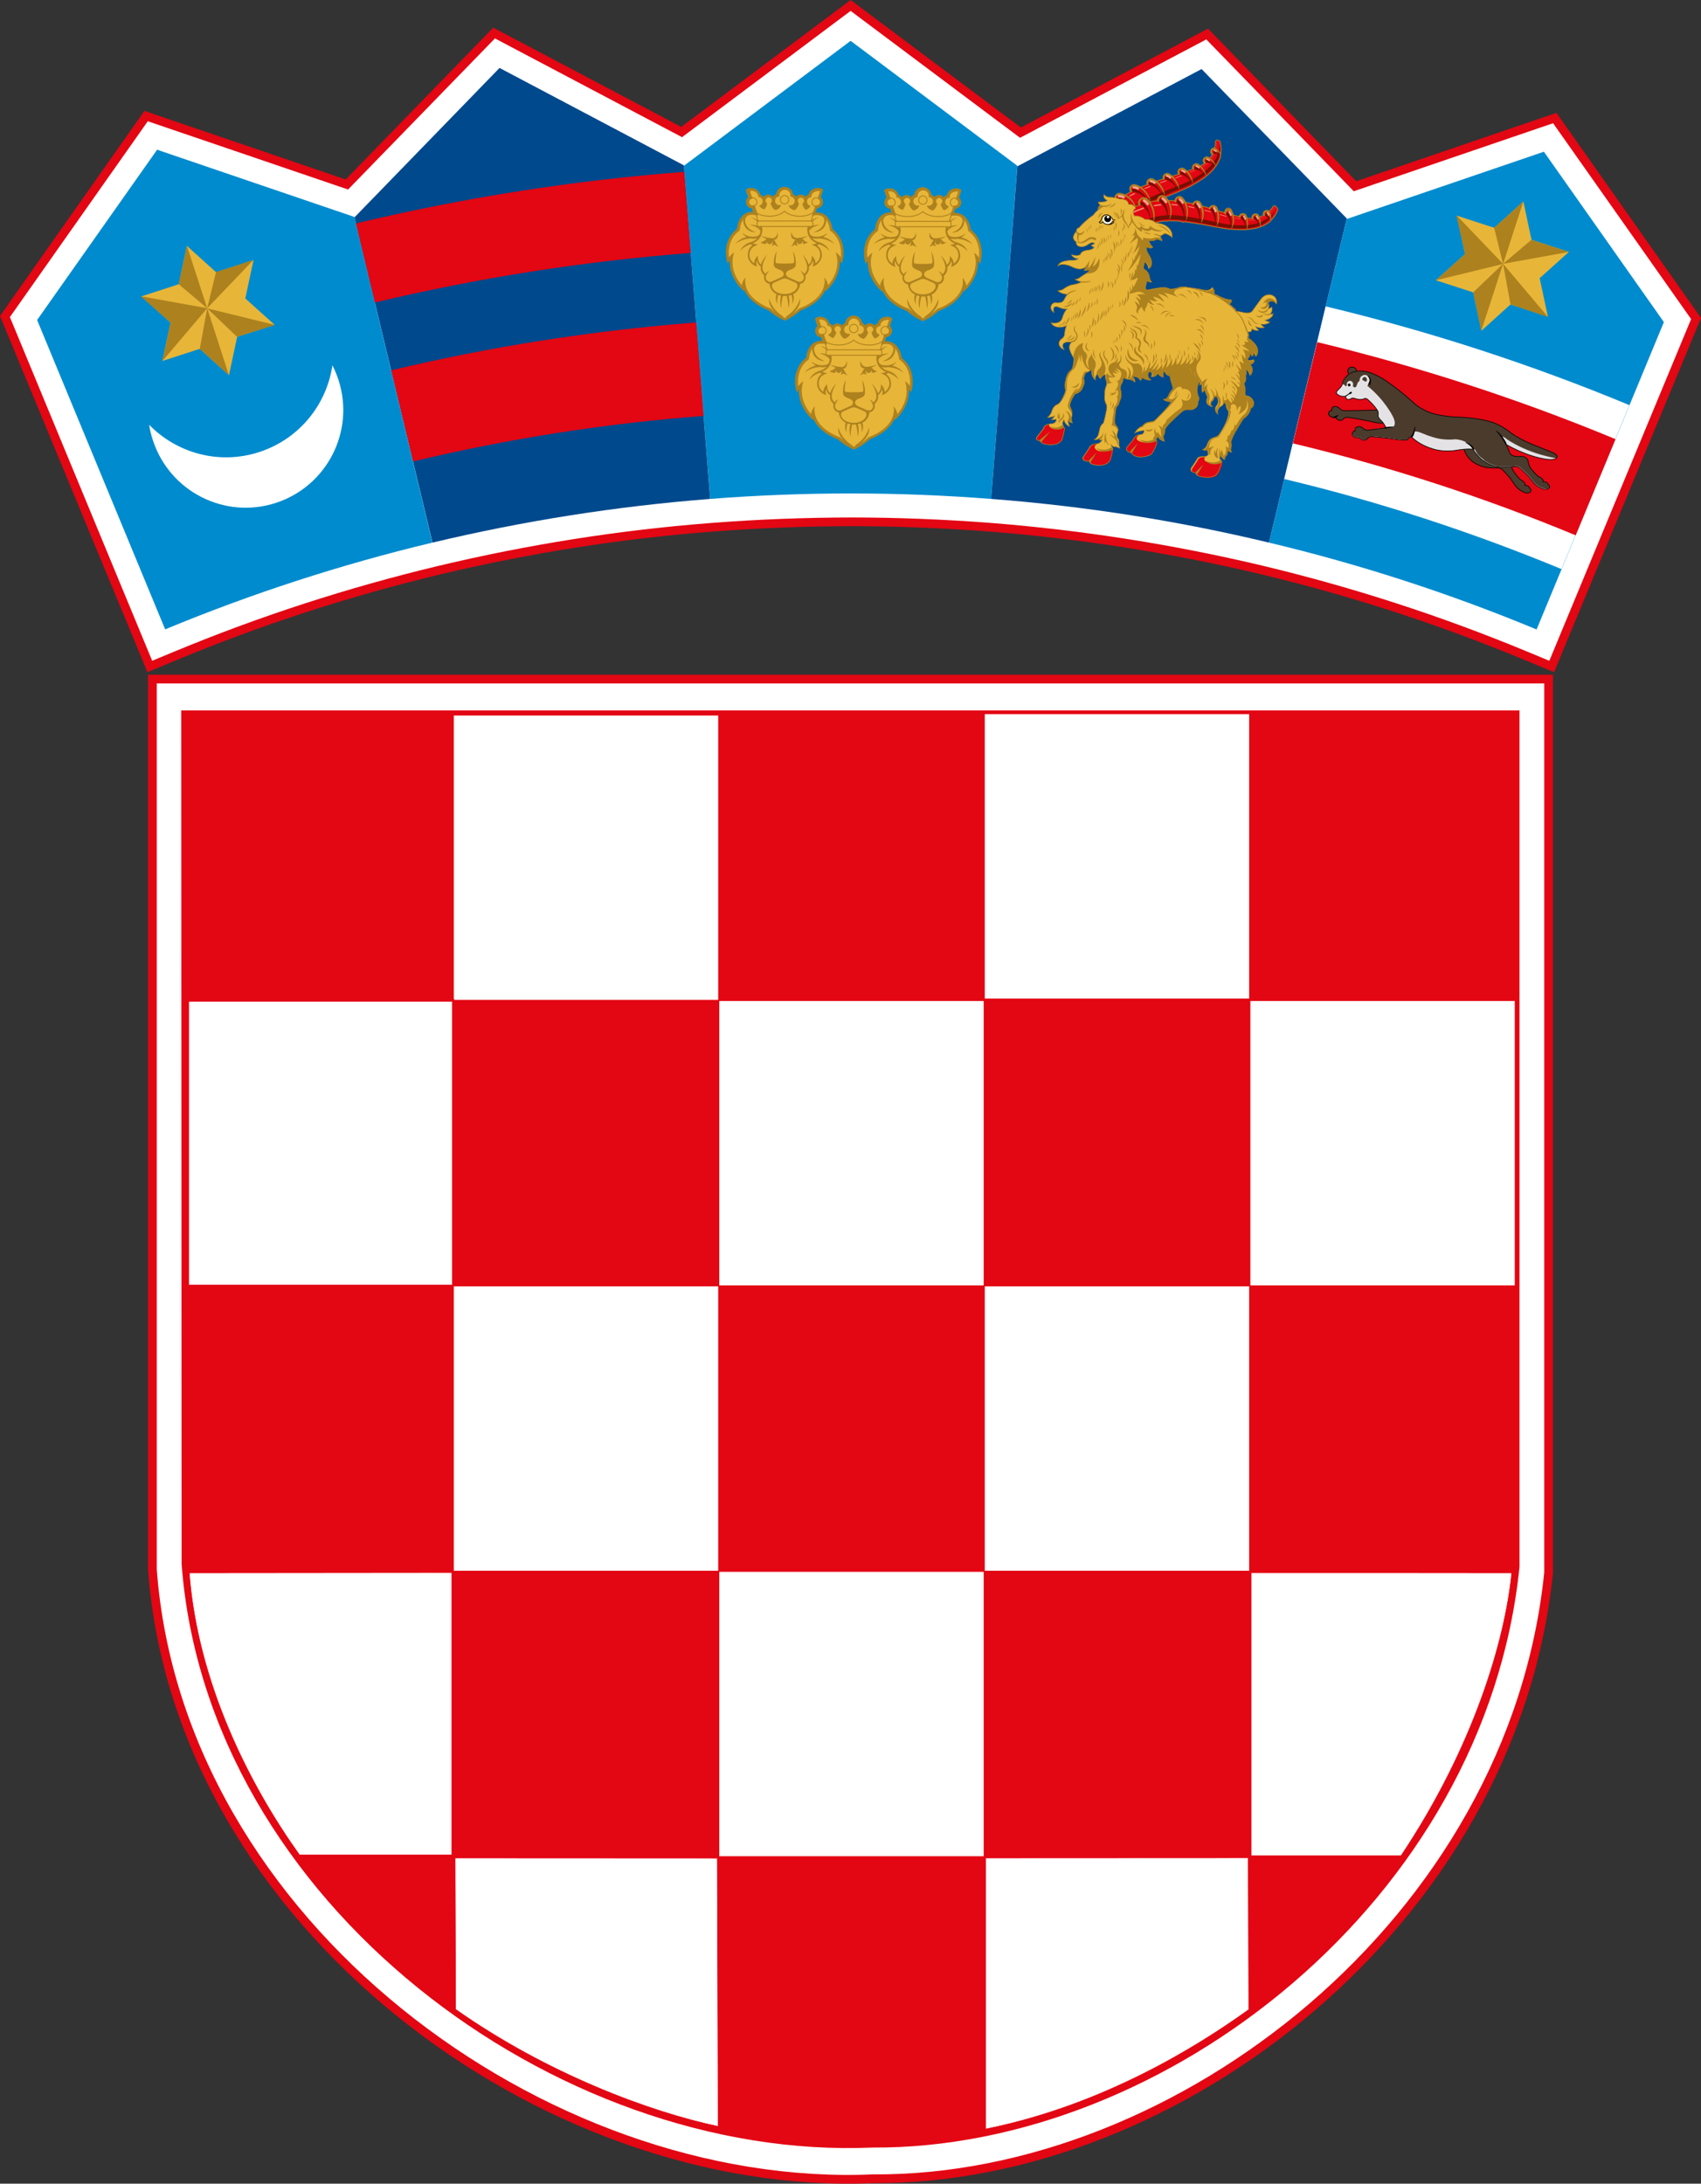 <?xml version="1.0" encoding="utf-8"?>
<!-- Generator: Adobe Illustrator 22.1.0, SVG Export Plug-In . SVG Version: 6.00 Build 0)  -->
<svg version="1.1" id="Layer_1" xmlns="http://www.w3.org/2000/svg" xmlns:xlink="http://www.w3.org/1999/xlink" x="0px" y="0px"
	 viewBox="0 0 1375 1764.7" style="enable-background:new 0 0 1375 1764.7;" xml:space="preserve">
<rect x="0" y="0" width="1375" height="1764.7" fill="#333333" stroke="none"/>
<style type="text/css">
	.st0{fill:#FFFFFF;stroke:#E30613;stroke-width:7.04;}
	.st1{fill:#E30613;}
	.st2{fill:#FFFFFF;stroke:#E30613;stroke-width:0.88;}
	.st3{fill:#FFFFFF;stroke:#E30613;stroke-width:0.433;}
	.st4{fill:#FFFFFF;stroke:#E30613;stroke-width:0.429;}
	.st5{fill:#FFFFFF;stroke:#E30613;stroke-width:0.43;}
	.st6{fill:#FFFFFF;stroke:#E30613;stroke-width:1.944;}
	.st7{fill:#008BCE;}
	.st8{fill:#00498D;}
	.st9{fill:#AD811E;stroke:#AD811E;stroke-width:0.88;}
	.st10{fill:#E7B538;stroke:#AD811E;stroke-width:0.44;}
	.st11{fill:#AD811E;}
	.st12{fill:#E7B538;}
	.st13{fill:#E7B538;stroke:#AD811E;stroke-width:0.704;}
	.st14{fill:#E7B538;stroke:#AD811E;stroke-width:0.704;stroke-linecap:square;}
	.st15{fill:none;stroke:#AD811E;stroke-width:0.704;}
	.st16{fill:none;stroke:#AD811E;stroke-width:0.704;stroke-linecap:square;}
	.st17{fill:none;stroke:#AD811E;stroke-width:0.484;}
	.st18{fill:#E30613;stroke:#AD811E;stroke-width:0.678;}
	.st19{fill:#760F00;}
	.st20{fill:#F5A488;}
	.st21{fill:none;stroke:#F39675;stroke-width:1.084;stroke-linecap:round;stroke-linejoin:round;}
	.st22{fill:none;stroke:#F39675;stroke-width:0.949;stroke-linecap:round;stroke-linejoin:round;}
	.st23{fill:none;stroke:#F39675;stroke-width:0.813;stroke-linecap:round;stroke-linejoin:round;}
	.st24{fill:none;stroke:#F39675;stroke-width:0.678;stroke-linecap:round;stroke-linejoin:round;}
	.st25{fill:none;stroke:#F39675;stroke-width:0.542;stroke-linecap:round;stroke-linejoin:round;}
	.st26{fill:none;stroke:#F39675;stroke-width:0.484;stroke-linecap:round;stroke-linejoin:round;}
	.st27{fill:none;stroke:#F39675;stroke-width:0.271;stroke-linecap:round;stroke-linejoin:round;}
	.st28{fill:none;stroke:#F39675;stroke-width:0.203;stroke-linecap:round;stroke-linejoin:round;}
	.st29{fill:none;stroke:#F39675;stroke-width:0.136;stroke-linecap:round;stroke-linejoin:round;}
	.st30{fill:#FFFFFF;}
	.st31{fill:none;stroke:#000000;stroke-width:0.542;stroke-linecap:round;stroke-linejoin:round;}
	.st32{fill:#4B3B2C;stroke:#000000;stroke-width:0.535;}
	.st33{fill:#E4E2E4;}
	.st34{fill:#4B3B2C;}
	.st35{fill:none;stroke:#000000;stroke-width:0.535;}
</style>
<path class="st0" d="M123.2,548.8h1128.6v722.1c-28.6,281.2-298.9,491.4-545.9,489.8c-266.6,11.6-561.4-206.6-582.7-492.2
	L123.2,548.8z"/>
<path class="st1" d="M146.5,574.1h1081.8v692c-27.4,269.5-286.5,470.9-523.1,469.4c-255.5,11.1-538-198-558.4-471.7L146.5,574.1z"/>
<path class="st2" d="M366.4,577.8H581v230.7H366.4L366.4,577.8z"/>
<path class="st3" d="M1011.4,1271l0,228.7l121.1,0c58.5-87.6,84-173.3,89.5-228.6C1221.2,1271.1,1012.3,1270.9,1011.4,1271z"/>
<path class="st4" d="M796.8,1501.5l0,219c93-18.7,169.2-65.2,212.6-96.5l-0.4-122.6L796.8,1501.5z"/>
<path class="st5" d="M367.9,1501.5l0.4,122.3c73.1,51.6,156.6,82.9,212.2,94.6l-0.7-216.8L367.9,1501.5z"/>
<path class="st3" d="M153,1271.1c6.8,89.3,49,171.9,89.1,227.9l123.1,0l0-228.1L153,1271.1z"/>
<path class="st6" d="M151.8,808.5h214.6v230.7H151.8V808.5z"/>
<path class="st2" d="M581,808.5h214.6v230.7H581V808.5z M795.6,576.7h214.6v230.7H795.6V576.7z M1010.3,808.5h214.6v230.7h-214.6
	V808.5z M366.4,1039.1H581v230.7H366.4L366.4,1039.1z"/>
<path class="st2" d="M795.6,1039.1h214.6v230.7H795.6V1039.1z M581,1269.8h214.6v230.7H581V1269.8z"/>
<path class="st0" d="M1256.8,95.4l-161.5,55.1l-119.5-123l-150.9,79.7L687.6,4.4L551,106.7l-151.6-80L280.4,149.1L118.1,93.8
	L4,255.8l117.1,282.8l21.2-8.8c68.9-28.6,140-51.6,212.6-69l0,0c72.6-17.3,146.4-29,220.8-34.7l0,0c37.3-2.9,74.6-4.3,112-4.4
	c37.1,0,74.6,1.5,111.6,4.3l0,0c74.5,5.8,148.3,17.4,221,34.7l0,0c72.7,17.4,143.8,40.5,212.8,69.1l21.2,8.8L1371,257.4L1256.8,95.4
	z"/>
<path class="st7" d="M801.2,403.2L822.4,134L687.6,33L552.8,134L574,403.2C649.6,397.3,725.6,397.3,801.2,403.2L801.2,403.2z"/>
<path class="st8" d="M1088.7,176.6L971.3,55.8l-148.9,78.6l-21.2,268.8c75.7,5.8,150.7,17.6,224.6,35.3L1088.7,176.6z"/>
<path class="st7" d="M1345,260.3l-97-137.7L1088.6,177l-62.8,261.5c73.8,17.6,146.2,41.1,216.3,70.2L1345,260.3z"/>
<path class="st8" d="M552.8,133.6L403.8,54.9L286.5,175.7l63.1,262.8c73.8-17.6,148.8-29.4,224.4-35.3L552.8,133.6z"/>
<path class="st1" d="M568.7,336.1l-5.9-75.5c-83.5,6.5-165.8,19.4-246.6,38.7l17.7,73.6C410.8,354.5,489.2,342.2,568.7,336.1z"/>
<path class="st1" d="M558.3,204.4l-5.2-65.5c-89.9,6.9-178.5,20.9-265.5,41.7l15.3,63.9C386.7,224.5,471.9,211.1,558.3,204.4
	L558.3,204.4z"/>
<path class="st9" d="M723.5,335.7l0.1,2.9l2.4-2.4c0.4-0.4,9.5-9.8,8.2-22.9l0.1,0.1l2,2.7l0.7-3.3c0.1-0.6,2.9-14.7-8.6-23.4
	c-0.2-2.1-1.4-8.7-6.5-11.7c-3.7-2.2-8.4-2-14.2,0.6l-17.2-3.2l-0.3-0.1l-0.3,0.1l-17.3,3.2c-5.7-2.8-10.5-3.2-14.1-1.1
	c-5.2,3-6.3,10-6.5,12.2c-11.4,8.7-8.7,22.8-8.5,23.4l0.7,3.3l2-2.7l0.1-0.1c-1.3,13,7.8,22.4,8.2,22.9l2.4,2.4l0.1-2.9
	c3.2,12.3,18.3,18.2,20.6,19c4.6,4.3,9.9,6.9,12,7.9l0.6,0.3l0.6-0.3c2.1-0.9,7.3-3.6,12-7.9C705.2,353.8,720.3,348,723.5,335.7
	L723.5,335.7z"/>
<path class="st9" d="M716.1,272c1.2,0,2.3-0.5,3.2-1.4c0.9-0.9,1.4-2,1.4-3.3c0-1.2-0.5-2.4-1.4-3.3c-0.1-0.1-0.3-0.2-0.5-0.4
	l1.5-4.5l0.5-1.6l-1.5-0.8c-1.2-0.7-4.2-0.4-6.1,0.6c-1.8,0.9-2.9,2.4-3.3,4.3c-0.8,0.3-1.5,0.7-2.1,1.2c-0.3,0.3-0.6,0.6-0.8,1
	c-0.8-1.3-2.3-2.1-3.9-2.1c-1.6,0-3,0.8-3.8,2c-0.2-0.5-0.5-0.9-0.9-1.2c-0.6-0.6-1.3-1-2-1.3c-0.1-1.5-0.8-2.9-1.8-3.9
	c-2.5-2.5-6.6-2.5-9.1,0c-1.1,1.1-1.7,2.5-1.9,4c-1.2,0.5-2.3,1.4-2.9,2.5c-0.8-1.3-2.3-2-3.8-2c-1.6,0-3,0.9-3.9,2.1
	c-0.7-1-1.7-1.8-2.9-2.2c-0.6-2.1-1.9-3.7-3.9-4.6c-2-0.9-4.5-0.9-5.5-0.3l-1.5,0.8l0.5,1.6l1.5,4.5c-2,1.5-2.4,4.4-0.9,6.5
	c0.1,0.2,0.3,0.3,0.4,0.5c0.8,0.8,2,1.3,3.2,1.3l3.5,10.5c-0.2,0.4-0.4,0.9-0.4,1.5v1.9c0,1.7,1.4,3.1,3.1,3.1c0,0,0,0,0,0h40.2
	c1.7,0,3.1-1.4,3.1-3.1c0,0,0,0,0,0V284c0-0.7-0.3-1.4-0.7-1.9L716.1,272z"/>
<path class="st10" d="M727,290.2c0,0-1.1-18.7-19-10.3l-17.6-3.3l-17.7,3.3c-18.2-9.3-19,10.3-19,10.3c-11.5,8.2-8.5,22.4-8.5,22.4
	c2.2-3,3.8-4,3.8-4c-4.7,15,6.8,26.6,6.8,26.6c0.1-3.1,2.5-6.1,2.5-6.1c-1.9,17.2,20.4,24.4,20.4,24.4c4.5,4.3,9.7,6.9,11.8,7.8
	c2.1-1,7.3-3.5,11.8-7.8c0,0,22.3-7.2,20.4-24.4c0,0,2.4,3,2.5,6.1c0,0,11.5-11.6,6.8-26.6c0,0,1.6,1,3.8,4
	C735.5,312.5,738.4,298.3,727,290.2L727,290.2z"/>
<path class="st11" d="M678.8,297.9c0,0,0.1,0,0.1,0c-2.7-0.1-7.4-2.5-7.3-2.8s4.9,1.4,7.3,1.5c0,0,0.1,0,0.1,0c5.2,0.9,5.5-5,5.5-5
	C685.8,299.9,679,297.9,678.8,297.9L678.8,297.9z"/>
<path class="st11" d="M671.1,299.8c0,0,2.4-0.6,3.6-1.9l0,0c0.7-0.8,1.8-1.5,3.4-1.5c0.1,0,3,0,4.6,3.5l0,0c1.1,2.4,2,2.9,2,2.9
	l0.3,0.2c0.3,0.3-1.4,0.3-3-1.3c-0.2,0.2-1.1,0.9-2.7,0.9c1.2-0.8,1.5-2.3,0.8-3.5c-0.6-0.9-1.6-1.3-2.6-1.1
	c-1.3,0.2-2.1,1.4-2.1,2.7c-0.1,0.4-0.5,0.6-0.9,0.6C674.5,301.3,670.2,300.8,671.1,299.8L671.1,299.8z"/>
<circle class="st11" cx="678" cy="299.2" r="2.2"/>
<path class="st11" d="M701.4,297.7c0,0-0.1,0-0.1,0c2.7-0.1,7.4-2.5,7.3-2.8c0,0-5.1,1.4-7.3,1.5l-0.1,0c-5.4,0.5-5.5-5-5.5-5
	C693.8,299.5,701.2,297.7,701.4,297.7z"/>
<path class="st11" d="M709,299.8c0,0-1.8,0.2-3.6-1.9v0c-0.7-0.8-1.8-1.5-3.4-1.5c-0.1,0-3,0-4.6,3.5c0,0,0,0,0,0
	c-1,2.7-2.2,3.1-2.2,3.1s1.4,0.3,3-1.3c0.2,0.2,0.7,1.1,2.7,0.9c-1.2-0.8-1.5-2.3-0.7-3.5c0.8-1.2,2.3-1.5,3.5-0.7
	c0.8,0.5,1.2,1.4,1.2,2.3c0,0.6,0.5,0.6,0.9,0.6C705.6,301.3,708.3,300.6,709,299.8L709,299.8z"/>
<circle class="st11" cx="702.2" cy="299.2" r="2.2"/>
<path class="st11" d="M677.7,345.5c0,0.4-2.1,7.2,10.5,15.7l0.8-1.3C679.4,354.1,677.7,345.5,677.7,345.5z M666.6,291.8l-1.2-0.5
	c0,0-4.1-1.6-5.8-4.4c-4-6.4,1-8.7,1-8.7c-7.4,1.8-2.4,9.5-2.3,9.5C661.4,292.1,666.6,291.8,666.6,291.8z"/>
<path class="st11" d="M716.3,302.2c0.5-0.2,1.1-0.5,1.6-0.9c5.9,1.9,8.4,5.5,8.4,5.5c-0.1-0.2-1.4-5-8.3-7.1l0,0
	c-0.2,0-3.2-0.8-5.5-3.2c0.3,0.1,0.5,0.1,0.6,0.1c1.7,0.4,3.6,0.4,5.3,0l0,0.1c6.8,0.4,11.9,4.4,11.9,4.4c-0.1-0.2-3.2-4.3-9.1-5.6
	c2.5-1.4,3.5-3.1,3.6-3.2c0,0-2.3,1.8-5.3,2.6c0,0-0.3,0.1-0.9,0.2l-0.1,0v0c-1.7,0.3-3.4,0.3-5.1-0.1l0,0l0,0c-0.1,0-2.1-0.2-3-2.3
	l0,0c-0.2-0.7-0.4-1.5-0.4-2.2c2.5-3.9,8.6-4.7,8.6-4.7c-0.2,0-5.1-0.6-8.4,2.2c1.3-6.5,7.7-8.3,7.7-8.3c-8.6,1.2-9.5,9.5-9.5,9.6
	l0,0v0c0,7.1,5.1,10.2,7.8,11.3c-2.2,1-4.3,1-4.3,1l2.4,1.1c5.6,2.4,4.6,8.4,4.5,8.7c-0.6,2.8-2.4,4.5-3.7,5.4
	c0.1-2.8-2-5.1-2.1-5.2l-0.9-1.1l0,1.5c-0.1,3.4-1.5,5-2.5,5.8c-1.2-4.3-4.8-7.7-5-7.9c0,0,4,5.9,3.8,10.7c-0.1,1.7-0.8,3.3-2.3,4.7
	c-1.4-1.9-3.2-2.4-3.3-2.4c0,0,1.7,1.3,2.6,3.8l0,0c0,0.1,0.1,0.2,0.1,0.2c0,0.1,0,0.2,0.1,0.2c0.2,0.9,0.4,2.7-1.5,4.1
	c-1.3,1-3.1,0.3-3.2,0.3l-7.5-3.3c-0.8-0.4-2.3-1.4-2.2-3.1l0,0c0-0.1,0.1-0.3,0.1-0.4l0,0l0,0c0,0,0.2-1.5,2.8-2.5
	c0.1,0,2.9-0.8,4.3-2.3c0,0,0.8-0.9,0.8-2.7l0,0c0.1-6.6-2.3-10-2.3-10.2c0,0,1.3,6.2,0.9,9.1c-0.2,0.3-0.5,0.5-0.8,0.6
	c-1.3,0.2-4.1,0.3-4.2,0.3h-5c0,0-2.9-0.1-4.2-0.3c-0.3-0.1-0.5-0.2-0.7-0.5c-0.4-2.9,0.9-9.2,0.9-9.2c-0.1,0.2-2.3,3.3-2.3,9.4l0,0
	c-0.3,2.4,0.7,3.4,0.8,3.5c1.4,1.5,4.2,2.2,4.3,2.3c2.6,1,2.8,2.5,2.8,2.5l0,0l0,0c0,0.2,0.1,0.4,0.1,0.7c0,0,0.1,1.8-1.8,2.6
	l-7.9,3.5c-0.1,0-1.9,0.7-3.2-0.3c-1.9-1.4-1.7-3.2-1.5-4.1c0-0.2,0.1-0.3,0.2-0.5l0,0c0.9-2.5,2.6-3.8,2.6-3.8
	c-0.1,0-1.9,0.5-3.3,2.4c-1.4-1.4-2.2-2.9-2.3-4.7c-0.2-4.8,3.8-10.7,3.8-10.7c-0.2,0.2-3.8,3.6-5,7.9c-1-0.7-2.3-2.3-2.5-5.8l0-1.5
	l-0.9,1.1c-0.1,0.1-2.2,2.4-2.1,5.2c-1.3-0.8-3.1-2.5-3.7-5.4c0-0.3-1.1-6.2,4.5-8.7l2.4-1.1c0,0-2.1,0-4.3-1
	c2.7-1.1,7.8-4.2,7.8-11.3v0l0,0c0-0.1-0.9-8.4-9.5-9.6c0,0,6.5,1.8,7.7,8.3c-3.3-2.9-8.2-2.3-8.4-2.2c0,0,6,0.8,8.6,4.7
	c-0.1,0.7-0.2,1.5-0.4,2.2l0,0c-0.8,2.1-2.9,2.3-3,2.3l0,0l0,0c-1.7,0.4-3.4,0.4-5.1,0.1v0l-0.1,0c-0.5-0.1-0.9-0.2-0.9-0.2
	c-3-0.8-5.3-2.6-5.3-2.6c0,0.1,1,1.8,3.6,3.2c-5.8,1.3-8.9,5.4-9.1,5.6c0,0,5.1-4,11.9-4.4l0-0.1c1.7,0.4,3.6,0.4,5.3,0
	c0.1,0,0.3,0,0.6-0.1c-2.3,2.4-5.3,3.2-5.5,3.2l0,0c-6.9,2.2-8.3,6.9-8.3,7.1c0,0,2.5-3.6,8.4-5.5c0.5,0.4,1.1,0.7,1.6,0.9
	c-4.9,2.9-3.8,9.5-3.8,9.5c1.1,5.3,5.8,7.2,6,7.2l1.5,0.6c0,0-1.5-1.9-0.3-5.1c0.6,3,2.1,4.4,3.2,5c0,0.4-0.1,0.8-0.1,1.3
	c0.1,2.3,1.1,4.3,2.9,5.9c-0.4,1.5-0.5,4,2,5.9c0.7,0.5,1.5,0.8,2.2,0.8c0.5,4.6,3,7.1,5.7,8.4c-1.5,4.1,0.5,7.7,0.6,7.8
	c0,0-0.5-3.7,0.8-7.2c0.8,0.3,1.5,0.5,2.3,0.6c-1.6,5.9,0.1,9.8,0.2,10c0,0-0.3-4.3,1.3-9.8c0.6,0.1,1,0.1,1.3,0.1v0l0.2,0l0.2,0v0
	c0.3,0,0.8,0,1.3-0.1c1.6,5.5,1.3,9.8,1.3,9.8c0.1-0.2,1.8-4.1,0.2-10c0.7-0.1,1.5-0.3,2.3-0.6c1.3,3.5,0.8,7.2,0.8,7.2
	c0.1-0.2,2.1-3.7,0.6-7.8c2.7-1.3,5.2-3.8,5.7-8.4c0.7-0.1,1.5-0.3,2.2-0.8c2.4-1.9,2.4-4.4,2-5.9c1.9-1.7,2.9-3.7,2.9-5.9
	c0-0.4,0-0.9-0.1-1.3c1-0.6,2.6-2,3.2-5c1.2,3.2-0.3,5.1-0.3,5.1l1.5-0.6c0.2-0.1,4.9-1.9,6-7.2C720,311.7,721.5,306.4,716.3,302.2
	L716.3,302.2z M700.2,336.3c-2.3,5.2-8.5,5.4-10.1,5.4c-1.7,0-7.9-0.3-10.1-5.4l0,0c0,0-0.9-2.4,1.3-3.7l0,0l6.6-2.9v0
	c1.2-0.5,1.9-0.5,2.2-0.5l0,0c0,0,0,0,0.1,0c0,0,0,0,0.1,0l0,0c0.3,0,1,0,2.2,0.5l0,0l6.6,2.9l0,0
	C701.1,333.9,700.2,336.3,700.2,336.3L700.2,336.3z M702.5,345.5c0,0-1.8,8.6-11.3,14.4l0.8,1.3
	C704.6,352.7,702.5,345.9,702.5,345.5L702.5,345.5z"/>
<path class="st11" d="M714.8,291.3l-1.2,0.5c0,0,5.2,0.4,8.3-4c0,0,5.2-7.6-2.2-9.4c0,0,4.9,2.1,0.9,8.5
	C718.8,289.7,714.8,291.3,714.8,291.3z"/>
<g>
	<path class="st12" d="M711.8,262.4c0,0.3,0,0.7,0.1,1c0,0-0.1,0-0.1,0c-1.9,0-3.6,1.5-3.6,3.4c0,1.7,1.1,3.2,2.8,3.5l0,0.1
		c0,0-0.5,2.1-3.8,3.2c-0.9-0.8-2.4-2.5-2.6-5.1c1.2-0.7,1.7-2.3,0.9-3.5c-0.7-1.2-2.3-1.7-3.5-0.9c-1.2,0.7-1.7,2.3-0.9,3.5
		c0.2,0.3,0.4,0.6,0.7,0.8c-0.4,1.5-1.4,4.1-3.7,5.5c-2-0.6-4.3-1.7-4.8-4.2c1.8,0.8,3.9,0,4.7-1.8c0.8-1.8,0-3.9-1.8-4.7
		c-0.5-0.2-1-0.3-1.6-0.3c0.6-2.4-0.9-4.8-3.3-5.4c-2.4-0.6-4.8,0.9-5.4,3.3c-0.2,0.7-0.2,1.4,0,2c0,0-0.1,0-0.1,0
		c-2,0-3.5,1.6-3.5,3.5c0,2,1.6,3.5,3.5,3.5c0.5,0,1-0.1,1.4-0.3c-0.5,2.6-2.8,3.8-4.7,4.3c-2.4-1.4-3.4-4-3.8-5.6
		c1.2-0.8,1.4-2.5,0.6-3.6s-2.5-1.4-3.6-0.6c-1.2,0.8-1.4,2.5-0.6,3.6c0.2,0.3,0.5,0.5,0.8,0.7c-0.2,2.4-1.5,4.1-2.4,5
		c-3.1-1.2-4-3-4-3l0-0.1c1.9-0.4,3.1-2.3,2.7-4.2c-0.4-1.7-1.8-2.8-3.5-2.8c0,0-0.1,0-0.1,0c0.1-0.3,0.2-0.7,0.1-1
		c-1.1-4.3-6-4.2-6.6-3.8l8.1,24.8c0,0,39.9,0,40.4,0l8.1-24.8C717.8,258.3,712.3,258.4,711.8,262.4z"/>
	<circle class="st13" cx="690.1" cy="265.5" r="3.4"/>
	<circle class="st12" cx="716" cy="267.4" r="2.6"/>
	<circle class="st12" cx="664.2" cy="267.4" r="2.6"/>
	<path class="st14" d="M711.6,287.1c0.7,0,1.2-0.5,1.2-1.2v-2c0-0.7-0.5-1.2-1.2-1.2H669c-0.7,0-1.2,0.5-1.2,1.2c0,0,0,0,0,0v2
		c0,0.6,0.5,1.2,1.2,1.2H711.6z"/>
	<path class="st15" d="M714.4,274.4c-3.4,5-13,4.4-13,4.4c-6-0.2-9.5-2.4-11.3-4c-1.8,1.6-5.3,3.8-11.3,4c0,0-9.6,0.5-13-4.4"/>
	<path class="st16" d="M663.6,263.8c1.9-0.3,3.8,1,4.1,2.9c0.3,1.9-1,3.7-2.9,4.1 M716.4,263.8c-1.9-0.4-3.8,0.9-4.2,2.8
		c-0.4,1.9,0.9,3.8,2.8,4.2c0,0,0.1,0,0.1,0 M666.1,275l2.6,7.8 M714.1,275l-2.6,7.8"/>
	<path class="st9" d="M667.6,231.6l0.1,2.9l2.4-2.4c0.4-0.4,9.5-9.8,8.2-22.9l0.1,0.1l2,2.7l0.7-3.3c0.1-0.6,2.9-14.7-8.6-23.4
		c-0.2-2.1-1.4-8.7-6.5-11.7c-3.7-2.2-8.4-2-14.2,0.6l-17.2-3.2l-0.3-0.1l-0.3,0l-17.3,3.2c-5.7-2.8-10.5-3.2-14.1-1.1
		c-5.2,3-6.3,10-6.5,12.2c-11.4,8.7-8.7,22.8-8.5,23.4l0.7,3.3l2-2.7c0,0,0.1-0.1,0.1-0.1c-1.3,13,7.8,22.4,8.2,22.9l2.4,2.4
		l0.1-2.9c3.2,12.3,18.3,18.2,20.6,19c4.6,4.3,9.9,6.9,12,7.9l0.6,0.3l0.6-0.3c2.1-0.9,7.3-3.6,12-7.9
		C649.3,249.8,664.4,243.9,667.6,231.6L667.6,231.6z"/>
	<path class="st9" d="M660.2,167.9c1.2,0,2.3-0.5,3.2-1.3c0.9-0.9,1.4-2,1.4-3.3s-0.5-2.4-1.4-3.3c-0.1-0.1-0.3-0.3-0.5-0.4l1.5-4.5
		l0.5-1.6l-1.5-0.8c-1.2-0.7-4.2-0.4-6.1,0.6c-1.8,0.9-2.9,2.4-3.3,4.3c-0.8,0.2-1.5,0.7-2.1,1.2c-0.3,0.3-0.6,0.6-0.8,1
		c-0.2-0.3-0.4-0.6-0.6-0.8c-1.8-1.8-4.7-1.8-6.5,0c-0.2,0.2-0.4,0.4-0.6,0.7c-0.2-0.5-0.5-0.9-0.9-1.2c-0.6-0.6-1.3-1-2-1.3
		c-0.1-1.5-0.8-2.9-1.8-3.9c-1.2-1.2-2.9-1.9-4.6-1.9c-3.3,0-6.1,2.5-6.4,5.8c-1.2,0.5-2.3,1.4-2.9,2.5c-0.8-1.3-2.3-2-3.8-2
		c-1.6,0-3.1,0.9-3.9,2.1c-0.7-1-1.7-1.8-2.9-2.2c-0.6-2.1-1.9-3.7-3.9-4.6c-2-0.9-4.5-0.9-5.5-0.3l-1.5,0.8l0.5,1.6l1.5,4.5
		c-2,1.5-2.4,4.4-0.9,6.5c0.1,0.2,0.3,0.3,0.4,0.5c0.8,0.9,2,1.3,3.2,1.3l3.5,10.5c-0.2,0.4-0.4,0.9-0.4,1.4v1.9
		c0,0.8,0.3,1.6,0.9,2.2c0.6,0.6,1.4,0.9,2.2,0.9h40.2c1.7,0,3.1-1.4,3.1-3.1c0,0,0,0,0,0v-1.9c0-0.7-0.2-1.4-0.7-1.9L660.2,167.9z"
		/>
	<path class="st10" d="M671.1,186.1c0,0-1.1-18.7-19-10.3l-17.6-3.3l-17.8,3.3c-18.2-9.3-19,10.3-19,10.3
		c-11.5,8.2-8.5,22.4-8.5,22.4c2.2-3,3.8-4,3.8-4c-4.7,15,6.8,26.6,6.8,26.6c0.1-3.1,2.5-6.1,2.5-6.1c-1.9,17.2,20.4,24.4,20.4,24.4
		c4.5,4.3,9.7,6.9,11.8,7.8c2.1-1,7.3-3.5,11.8-7.8c0,0,22.3-7.2,20.4-24.4c0,0,2.3,3,2.5,6.1c0,0,11.5-11.6,6.8-26.6
		c0,0,1.6,1,3.8,4C679.6,208.4,682.6,194.3,671.1,186.1L671.1,186.1z"/>
</g>
<path class="st11" d="M622.9,193.8c0,0,0.1,0,0.1,0c-2.7-0.1-7.4-2.5-7.3-2.8c0.1-0.4,4.9,1.4,7.3,1.5c0,0,0.1,0,0.1,0
	c5.2,0.9,5.5-5,5.5-5C629.9,195.8,623.1,193.8,622.9,193.8L622.9,193.8z"/>
<path class="st11" d="M615.3,195.7c0,0,2.4-0.6,3.6-1.9v0c0.7-0.8,1.8-1.5,3.4-1.5c0.1,0,3,0,4.6,3.5l0,0c1.1,2.4,2,2.9,2,2.9
	l0.3,0.2c0.3,0.3-1.4,0.3-3-1.3c-0.2,0.2-1.1,0.9-2.7,0.9c1.2-0.8,1.5-2.3,0.7-3.5c-0.8-1.2-2.3-1.5-3.5-0.7
	c-0.8,0.5-1.2,1.4-1.2,2.3c-0.1,0.4-0.5,0.6-0.9,0.6C618.7,197.2,614.4,196.7,615.3,195.7L615.3,195.7z"/>
<circle class="st11" cx="622.1" cy="195.1" r="2.2"/>
<path class="st11" d="M645.5,193.6c0,0-0.1,0-0.1,0c2.7-0.1,7.4-2.5,7.3-2.8c0,0-5.1,1.4-7.3,1.5l-0.1,0c-5.4,0.5-5.5-5-5.5-5
	C637.9,195.4,645.3,193.6,645.5,193.6L645.5,193.6z"/>
<path class="st11" d="M653.2,195.7c0,0-1.8,0.2-3.6-1.9v0c-0.7-0.8-1.8-1.5-3.4-1.5c-0.1,0-3,0-4.6,3.5l0,0c-1,2.7-2.2,3.1-2.2,3.1
	s1.4,0.3,3-1.3c0.2,0.2,0.8,1.1,2.7,0.9c-1.2-0.8-1.5-2.4-0.7-3.5c0.6-0.9,1.6-1.3,2.6-1.1c1.3,0.2,2.1,1.4,2.1,2.7
	c0,0.6,0.5,0.6,0.9,0.6C649.8,197.2,652.4,196.5,653.2,195.7L653.2,195.7z"/>
<circle class="st11" cx="646.3" cy="195.1" r="2.2"/>
<path class="st11" d="M621.8,241.4c0,0.4-2.1,7.2,10.5,15.7l0.8-1.3C623.6,250,621.8,241.4,621.8,241.4z M610.8,187.7l-1.2-0.5
	c0,0-4.1-1.6-5.8-4.4c-4-6.4,1-8.7,1-8.7c-7.4,1.8-2.4,9.5-2.3,9.5C605.6,188.1,610.8,187.7,610.8,187.7z"/>
<path class="st11" d="M660.4,198.2c0.5-0.2,1-0.5,1.6-0.9c5.9,1.9,8.4,5.5,8.4,5.5c-0.1-0.2-1.4-5-8.3-7.1l0,0
	c-0.2,0-3.2-0.8-5.5-3.2c0.3,0.1,0.5,0.1,0.6,0.1c1.7,0.4,3.6,0.4,5.3,0l0,0.1c6.8,0.4,11.9,4.4,11.9,4.4c-0.1-0.2-3.2-4.3-9.1-5.6
	c2.5-1.4,3.5-3.1,3.6-3.2c0,0-2.3,1.8-5.3,2.6c0,0-0.3,0.1-0.9,0.2l-0.1,0l0,0c-1.7,0.3-3.4,0.3-5.1-0.1l0,0l0,0
	c-0.1,0-2.1-0.2-3-2.3l0,0c-0.2-0.7-0.4-1.5-0.4-2.2c2.5-3.9,8.6-4.7,8.6-4.7c-0.2,0-5.1-0.6-8.4,2.2c1.3-6.5,7.7-8.3,7.7-8.3
	c-8.6,1.2-9.5,9.5-9.5,9.6l0,0v0c0,7.1,5.1,10.2,7.8,11.3c-2.2,1-4.3,1-4.3,1l2.4,1.1c5.6,2.5,4.6,8.4,4.5,8.7
	c-0.6,2.9-2.4,4.5-3.7,5.4c0.1-2.8-2-5.1-2.1-5.2l-0.9-1.1l0,1.5c-0.1,3.4-1.5,5-2.5,5.8c-1.2-4.3-4.8-7.7-5-7.9c0,0,4,5.9,3.8,10.7
	c-0.1,1.8-0.8,3.3-2.3,4.7c-1.4-1.9-3.2-2.4-3.3-2.4c0,0,1.7,1.3,2.6,3.8l0,0c0,0,0,0.1,0.1,0.2l0.1,0.2c0.2,0.9,0.4,2.7-1.5,4.1
	c-1.3,1-3.1,0.3-3.2,0.3l-7.5-3.3c-0.8-0.4-2.3-1.4-2.2-3.1l0,0c0-0.1,0-0.3,0.1-0.4l0,0l0,0c0,0,0.2-1.5,2.8-2.5
	c0.1,0,2.9-0.8,4.3-2.3c0,0,0.8-0.9,0.8-2.7l0,0c0.1-6.6-2.3-10-2.3-10.2c0,0,1.3,6.2,0.9,9.1c-0.2,0.3-0.5,0.5-0.8,0.6
	c-1.3,0.2-4.1,0.3-4.2,0.3h-5c0,0-2.9-0.1-4.2-0.3c0,0-0.4-0.1-0.7-0.5c-0.4-2.9,0.9-9.2,0.9-9.2c-0.1,0.2-2.3,3.3-2.4,9.4l0,0
	c-0.3,2.4,0.7,3.4,0.8,3.5c1.4,1.5,4.2,2.2,4.3,2.3c2.6,1,2.8,2.5,2.8,2.5l0,0l0,0c0,0.2,0.1,0.4,0.1,0.7c0,0,0.1,1.8-1.8,2.6
	l-7.9,3.5c-0.1,0-1.9,0.7-3.2-0.3c-1.9-1.4-1.7-3.2-1.5-4.1l0.1-0.2c0-0.1,0.1-0.2,0.1-0.2l0,0c0.9-2.5,2.6-3.8,2.6-3.8
	c-0.1,0.1-1.9,0.5-3.3,2.4c-1.4-1.4-2.2-2.9-2.3-4.7c-0.2-4.8,3.8-10.7,3.8-10.7c-0.2,0.2-3.8,3.6-5,7.9c-1-0.7-2.3-2.3-2.5-5.8
	l0-1.5l-0.9,1.1c-0.1,0.1-2.2,2.4-2.1,5.2c-1.3-0.8-3.1-2.5-3.7-5.4c0-0.3-1.1-6.2,4.5-8.7l2.4-1.1c0,0-2.1,0-4.3-1
	c2.7-1.1,7.8-4.2,7.8-11.3v0l0,0c0-0.1-0.9-8.4-9.5-9.6c0,0,6.5,1.8,7.7,8.3c-3.3-2.9-8.2-2.3-8.4-2.2c0,0,6,0.8,8.6,4.7
	c-0.1,0.7-0.2,1.5-0.4,2.2l0,0c-0.8,2.1-2.9,2.3-3,2.3l0,0l0,0c-1.7,0.4-3.4,0.4-5.1,0.1l0,0l-0.1,0c-0.5-0.1-0.9-0.2-0.9-0.2
	c-1.9-0.6-3.7-1.4-5.3-2.6c0,0.1,1,1.8,3.6,3.2c-5.8,1.3-8.9,5.4-9.1,5.6c0,0,5.1-4,11.9-4.4l0-0.1c1.7,0.4,3.6,0.4,5.3,0
	c0.1,0,0.3,0,0.6-0.1c-2.3,2.4-5.3,3.2-5.5,3.2l0,0c-6.9,2.2-8.3,6.9-8.3,7.1c0,0,2.5-3.6,8.4-5.5c0.5,0.4,1.1,0.7,1.6,0.9
	c-4.9,2.9-3.8,9.5-3.8,9.5c1.1,5.3,5.8,7.2,6,7.2l1.5,0.6c0,0-1.5-1.9-0.3-5.1c0.6,3,2.1,4.4,3.2,5c0,0.4-0.1,0.8-0.1,1.3
	c0.1,2.3,1.1,4.3,2.9,5.9c-0.4,1.5-0.5,4,2,5.9c0.7,0.5,1.5,0.8,2.2,0.8c0.5,4.6,3,7,5.7,8.4c-1.5,4.1,0.5,7.7,0.6,7.8
	c0,0-0.5-3.7,0.8-7.2c0.8,0.3,1.6,0.5,2.3,0.6c-1.6,5.9,0.1,9.8,0.2,10c0,0-0.3-4.3,1.3-9.8c0.6,0.1,1,0.1,1.3,0.1v0l0.2,0l0.2,0v0
	c0.3,0,0.8,0,1.3-0.1c1.6,5.5,1.3,9.8,1.3,9.8c0.1-0.2,1.8-4.1,0.2-10c0.7-0.1,1.5-0.3,2.3-0.6c1.3,3.5,0.8,7.2,0.8,7.2
	c0.1-0.2,2.1-3.7,0.6-7.8c2.7-1.3,5.2-3.8,5.7-8.4c0.7-0.1,1.5-0.3,2.2-0.8c2.4-1.9,2.4-4.4,2-5.9c1.9-1.7,2.9-3.7,2.9-5.9
	c0-0.4,0-0.9-0.1-1.3c1-0.6,2.6-2,3.2-5c1.2,3.2-0.3,5.1-0.3,5.1l1.5-0.6c0.2-0.1,4.9-1.9,6-7.2
	C664.2,207.6,665.6,202.3,660.4,198.2L660.4,198.2z M644.4,232.2c-2.3,5.2-8.5,5.4-10.1,5.4c-1.7,0-7.9-0.3-10.1-5.4l0,0
	c0,0-0.9-2.4,1.3-3.7l0,0l6.6-2.9l0,0c1.2-0.5,1.9-0.5,2.2-0.5l0,0l0.1,0c0,0,0,0,0.1,0l0,0c0.3,0,1,0,2.2,0.5l0,0l6.6,2.9l0,0
	C645.3,229.8,644.4,232.2,644.4,232.2L644.4,232.2z M646.7,241.4c0,0-1.8,8.6-11.3,14.4l0.8,1.3
	C648.7,248.6,646.7,241.8,646.7,241.4L646.7,241.4z"/>
<path class="st11" d="M658.9,187.2l-1.2,0.5c0,0,5.2,0.3,8.4-4c0,0,5.2-7.6-2.2-9.4c0,0,4.9,2.1,0.9,8.5
	C663,185.6,658.9,187.2,658.9,187.2z"/>
<path class="st12" d="M655.9,158.4c0,0.3,0,0.7,0.1,1c0,0-0.1,0-0.1,0c-1.9,0-3.6,1.5-3.6,3.4c0,1.7,1.1,3.2,2.8,3.5l0,0.1
	c0,0-0.5,2.1-3.8,3.2c-0.9-0.8-2.4-2.5-2.6-5.1c1.2-0.7,1.7-2.3,0.9-3.5c-0.7-1.2-2.3-1.7-3.5-0.9c-0.8,0.5-1.3,1.3-1.3,2.2
	c0,0.9,0.4,1.6,1.1,2.1c-0.4,1.5-1.4,4.1-3.7,5.5c-2-0.6-4.3-1.7-4.8-4.2c1.8,0.8,3.9,0,4.7-1.8c0.8-1.8,0-3.9-1.8-4.7
	c-0.4-0.2-0.9-0.3-1.4-0.3l-0.1,0c0.6-2.4-0.9-4.8-3.3-5.4c-2.4-0.6-4.8,0.9-5.4,3.3c-0.2,0.7-0.2,1.4,0,2c0,0-0.1,0-0.1,0
	c-2,0-3.5,1.6-3.5,3.5c0,2,1.6,3.5,3.5,3.5c0.5,0,1-0.1,1.4-0.3c-0.5,2.6-2.8,3.8-4.7,4.3c-2.4-1.4-3.4-4-3.8-5.6
	c1.2-0.8,1.4-2.5,0.6-3.6c-0.8-1.2-2.5-1.4-3.6-0.6c-0.7,0.5-1.1,1.3-1.1,2.1c0,1,0.5,1.8,1.3,2.2c-0.2,2.4-1.5,4.1-2.4,5
	c-3.1-1.2-4-3-4-3l0-0.1c1.9-0.4,3.1-2.3,2.7-4.2c-0.4-1.7-1.8-2.8-3.5-2.8c0,0-0.1,0-0.1,0c0.1-0.3,0.2-0.7,0.1-1
	c-1.1-4.3-6-4.2-6.6-3.8l8.1,24.8c0,0,40,0,40.4,0l8.1-24.8C661.9,154.2,656.5,154.3,655.9,158.4L655.9,158.4z"/>
<circle class="st13" cx="634.2" cy="161.4" r="3.4"/>
<circle class="st12" cx="660.1" cy="163.3" r="2.7"/>
<circle class="st12" cx="608.3" cy="163.3" r="2.7"/>
<path class="st14" d="M655.8,183c0.7,0,1.2-0.5,1.2-1.2c0,0,0,0,0,0v-2c0-0.7-0.5-1.2-1.2-1.2h-42.6c-0.7,0-1.2,0.5-1.2,1.2v2
	c0,0.6,0.5,1.2,1.2,1.2H655.8z"/>
<path class="st15" d="M658.5,170.3c-3.4,5-13,4.4-13,4.4c-6-0.2-9.5-2.4-11.3-4c-1.8,1.6-5.3,3.8-11.3,4c0,0-9.6,0.5-13-4.4"/>
<path class="st16" d="M607.7,159.8c1.9-0.3,3.8,1,4.1,2.9c0.3,1.9-1,3.8-2.9,4.1 M660.5,159.8c-1.9-0.3-3.8,1-4.1,2.9
	c-0.3,1.9,1,3.8,2.9,4.1 M610.3,170.9l2.6,7.8 M658.2,170.9l-2.6,7.8"/>
<path class="st9" d="M779.3,231.9l0.1,2.9l2.4-2.4c0.4-0.4,9.5-9.8,8.2-22.9l0.1,0.1l2,2.7l0.7-3.3c0.1-0.6,2.9-14.7-8.6-23.4
	c-0.2-2.1-1.4-8.7-6.5-11.7c-3.7-2.2-8.4-2-14.2,0.6l-17.2-3.2l-0.3,0l-0.3,0l-17.3,3.2c-5.7-2.8-10.5-3.2-14.2-1.1
	c-5.2,3-6.3,10-6.5,12.2c-11.4,8.7-8.7,22.8-8.5,23.4l0.7,3.3l2-2.7l0.1-0.1c-1.3,13,7.8,22.4,8.2,22.9l2.4,2.4l0.1-2.9
	c3.2,12.3,18.3,18.2,20.6,19c4.6,4.3,9.9,6.9,12,7.9l0.6,0.3l0.6-0.3c2.1-0.9,7.3-3.5,12-7.9C761.1,250.1,776.1,244.2,779.3,231.9z"
	/>
<path class="st9" d="M772,168.2c1.2,0,2.3-0.5,3.2-1.3c0.9-0.9,1.4-2,1.4-3.3c0-1.2-0.5-2.4-1.4-3.3c-0.1-0.1-0.3-0.3-0.5-0.4
	l1.5-4.5l0.5-1.6l-1.5-0.8c-1.2-0.7-4.2-0.4-6.1,0.6c-1.8,0.9-2.9,2.4-3.3,4.3c-0.8,0.3-1.5,0.7-2.1,1.2c-0.3,0.3-0.6,0.6-0.8,1
	c-0.8-1.3-2.3-2.1-3.9-2.1c-1.6,0-3,0.8-3.8,2c-0.2-0.5-0.6-0.9-0.9-1.2c-0.6-0.6-1.3-1-2-1.3c-0.3-3.3-3.1-5.8-6.4-5.8
	c-3.3,0-6.1,2.5-6.4,5.8c-1.2,0.5-2.3,1.4-2.9,2.5c-0.8-1.3-2.3-2-3.8-2c-1.6,0-3,0.9-3.9,2.1c-0.7-1-1.7-1.8-2.9-2.2
	c-0.6-2.1-1.9-3.7-3.9-4.6c-2-0.9-4.5-0.9-5.5-0.3l-1.5,0.8l0.5,1.6l1.5,4.5c-2,1.6-2.4,4.4-0.9,6.5c0.9,1.1,2.2,1.8,3.6,1.8
	l3.5,10.5c-0.2,0.4-0.4,0.9-0.4,1.4v1.9c0,0.8,0.3,1.6,0.9,2.2c0.6,0.6,1.4,0.9,2.2,0.9h40.2c0.8,0,1.6-0.3,2.2-0.9
	c0.6-0.6,0.9-1.4,0.9-2.2v-1.9c0-0.7-0.3-1.4-0.7-1.9L772,168.2z"/>
<path class="st10" d="M782.8,186.4c0,0-1.1-18.7-19-10.3l-17.6-3.3l-17.7,3.3c-18.2-9.3-19,10.3-19,10.3
	c-11.5,8.2-8.5,22.4-8.5,22.4c2.2-3,3.8-4,3.8-4c-4.7,15,6.8,26.6,6.8,26.6c0.1-3.1,2.5-6.1,2.5-6.1c-1.9,17.2,20.4,24.4,20.4,24.4
	c4.5,4.3,9.7,6.9,11.8,7.8c2.1-1,7.3-3.5,11.8-7.8c0,0,22.3-7.2,20.4-24.4c0,0,2.3,3,2.5,6.1c0,0,11.5-11.6,6.8-26.6
	c0,0,1.6,1,3.8,4C791.4,208.7,794.3,194.6,782.8,186.4L782.8,186.4z"/>
<path class="st11" d="M734.7,194.1c0,0,0.1,0,0.1,0c-2.7-0.1-7.4-2.5-7.3-2.8c0.1-0.4,4.9,1.4,7.3,1.5c0,0,0.1,0,0.1,0
	c5.2,0.9,5.5-5,5.5-5C741.6,196.1,734.8,194.1,734.7,194.1z"/>
<path class="st11" d="M727,196c0,0,2.4-0.6,3.6-1.9v0c0.7-0.8,1.8-1.5,3.4-1.5c0.1,0,3,0,4.6,3.5c0,0,0,0,0,0c1.1,2.4,2,2.9,2,2.9
	l0.3,0.2c0.3,0.3-1.4,0.3-3-1.3c-0.2,0.2-1.1,0.9-2.7,0.9c1.2-0.8,1.5-2.3,0.8-3.5c-0.8-1.2-2.3-1.5-3.5-0.8
	c-0.8,0.5-1.2,1.4-1.2,2.3c-0.1,0.4-0.5,0.6-0.9,0.6C730.4,197.6,726.1,197,727,196L727,196z"/>
<circle class="st11" cx="733.8" cy="195.4" r="2.2"/>
<path class="st11" d="M757.3,193.9c0,0-0.1,0-0.1,0c2.7-0.1,7.4-2.5,7.3-2.8c0,0-5.1,1.4-7.3,1.5c0,0-0.1,0-0.1,0
	c-5.4,0.5-5.5-5-5.5-5C749.7,195.7,757.1,193.9,757.3,193.9z"/>
<path class="st11" d="M764.9,196c0,0-1.8,0.2-3.6-1.9v0c-0.7-0.8-1.8-1.5-3.4-1.5c-0.1,0-3,0-4.6,3.5l0,0c-1,2.7-2.2,3.1-2.2,3.1
	s1.4,0.3,3-1.3c0.2,0.2,0.8,1.1,2.7,0.9c-1.2-0.8-1.5-2.3-0.8-3.5c0.8-1.2,2.3-1.5,3.5-0.8c0.8,0.5,1.2,1.4,1.2,2.3
	c0,0.6,0.5,0.6,0.9,0.6C761.5,197.5,764.1,196.8,764.9,196z"/>
<circle class="st11" cx="758.1" cy="195.4" r="2.2"/>
<path class="st11" d="M733.5,241.7c0,0.4-2.1,7.2,10.5,15.7l0.8-1.3C735.3,250.3,733.5,241.7,733.5,241.7L733.5,241.7z M722.5,188
	l-1.2-0.5c0,0-4.1-1.6-5.8-4.4c-4-6.4,1-8.7,1-8.7c-7.4,1.8-2.4,9.5-2.3,9.5C717.3,188.4,722.5,188,722.5,188L722.5,188z"/>
<path class="st11" d="M772.1,198.5c0.5-0.2,1-0.5,1.6-0.9c5.9,1.9,8.4,5.5,8.4,5.5c-0.1-0.2-1.4-5-8.3-7.1l0,0
	c-0.2,0-3.2-0.8-5.5-3.2c0.3,0.1,0.5,0.1,0.6,0.1c2.2,0.5,4.1,0.3,5.3,0l0,0.1c6.8,0.4,11.9,4.4,11.9,4.4c-0.1-0.2-3.2-4.3-9.1-5.6
	c2.5-1.4,3.5-3.1,3.6-3.2c0,0-2.3,1.8-5.3,2.6c-0.3,0.1-0.6,0.2-0.9,0.2l-0.1,0v0c-1.1,0.2-3,0.4-5.1-0.1l0,0l0,0
	c-0.1,0-2.1-0.3-3-2.3l0,0c-0.2-0.7-0.4-1.5-0.4-2.2c2.5-3.9,8.6-4.7,8.6-4.7c-0.2,0-5.1-0.6-8.4,2.2c1.3-6.5,7.7-8.3,7.7-8.3
	c-8.6,1.2-9.5,9.5-9.5,9.6l0,0v0c0,7.1,5.1,10.2,7.8,11.3c-2.2,1-4.3,1-4.3,1l2.4,1.1c5.6,2.5,4.6,8.4,4.5,8.7
	c-0.6,2.8-2.4,4.5-3.7,5.4c0-2.8-2-5.1-2.1-5.2l-0.9-1.1l0,1.5c-0.1,3.4-1.5,5-2.5,5.8c-1.2-4.3-4.8-7.7-5-7.9c0,0,3.9,5.9,3.8,10.7
	c-0.1,1.7-0.8,3.3-2.3,4.7c-1.4-1.9-3.2-2.4-3.3-2.4c0,0,1.7,1.3,2.6,3.8l0,0c0,0,0,0.1,0.1,0.2l0.1,0.2c0.2,0.9,0.4,2.7-1.5,4.1
	c-1.3,1-3.1,0.3-3.2,0.3l-7.5-3.3c-0.8-0.4-2.3-1.4-2.2-3.1l0,0c0-0.1,0-0.3,0.1-0.4l0,0l0,0c0,0,0.2-1.5,2.9-2.5
	c0.1,0,2.9-0.8,4.3-2.3c0,0,0.8-0.9,0.8-2.7l0,0c0.1-6.6-2.3-10-2.3-10.2c0,0,1.3,6.2,0.9,9.1c-0.2,0.3-0.5,0.5-0.8,0.6
	c-1.3,0.2-4.1,0.3-4.2,0.3h-5c0,0-2.9-0.1-4.2-0.3c-0.3-0.1-0.5-0.2-0.7-0.5c-0.4-2.9,0.9-9.2,0.9-9.2c-0.1,0.2-2.3,3.3-2.4,9.4l0,0
	c-0.3,2.4,0.7,3.4,0.8,3.5c1.4,1.5,4.2,2.2,4.3,2.3c2.6,1,2.8,2.5,2.8,2.5v0l0,0c0,0.2,0.1,0.4,0.1,0.7c0,0,0.1,1.8-1.8,2.6
	l-7.9,3.5c-0.1,0-1.9,0.7-3.2-0.3c-1.9-1.4-1.7-3.2-1.5-4.1l0.1-0.2c0-0.1,0.1-0.2,0.1-0.2l0,0c0.9-2.5,2.6-3.8,2.6-3.8
	c-0.1,0.1-1.9,0.5-3.3,2.4c-1.4-1.4-2.2-2.9-2.3-4.7c-0.2-4.8,3.8-10.7,3.8-10.7c-0.2,0.2-3.8,3.6-5,7.9c-1-0.7-2.3-2.3-2.5-5.8
	l0-1.5l-0.9,1.1c-0.1,0.1-2.2,2.4-2.1,5.2c-1.3-0.8-3.1-2.5-3.7-5.4c0-0.3-1.1-6.2,4.5-8.7l2.4-1.1c0,0-2.1,0-4.3-1
	c2.7-1.1,7.8-4.2,7.8-11.3v0l0,0c0-0.1-0.9-8.4-9.5-9.6c0,0,6.5,1.8,7.7,8.3c-3.3-2.9-8.2-2.3-8.4-2.2c0,0,6,0.8,8.6,4.7
	c-0.1,0.7-0.2,1.5-0.4,2.2l0,0c-0.8,2.1-2.9,2.3-3,2.3l0,0l0,0c-1.7,0.4-3.4,0.4-5.1,0.1v0l-0.1,0c-0.3-0.1-0.6-0.1-0.9-0.2
	c-1.9-0.5-3.7-1.4-5.3-2.6c0,0.1,1,1.8,3.6,3.2c-5.8,1.3-8.9,5.4-9.1,5.6c0,0,5.1-4,11.9-4.4l0-0.1c1.7,0.4,3.6,0.4,5.3,0
	c0.1,0,0.3,0,0.6-0.1c-2.3,2.4-5.3,3.2-5.5,3.2l0,0c-6.9,2.2-8.3,6.9-8.3,7.1c0,0,2.5-3.6,8.4-5.5c0.5,0.4,1.1,0.7,1.6,0.9
	c-4.9,2.9-3.8,9.5-3.8,9.5c1.1,5.3,5.8,7.2,6,7.2l1.6,0.6c0,0-1.5-1.9-0.3-5.1c0.6,3,2.1,4.4,3.2,5c0,0.4-0.1,0.9-0.1,1.3
	c0.1,2.3,1.1,4.3,2.9,6c-0.4,1.5-0.5,4,2,5.9c0.7,0.5,1.5,0.8,2.2,0.8c0.5,4.6,3,7,5.7,8.4c-1.5,4.1,0.5,7.7,0.6,7.8
	c0,0-0.5-3.7,0.8-7.2c0.8,0.3,1.6,0.5,2.3,0.6c-1.6,5.9,0.1,9.8,0.2,10c0,0-0.3-4.3,1.3-9.8c0.6,0.1,1,0.1,1.3,0.1v0l0.2,0l0.2,0v0
	c0.3,0,0.8,0,1.3-0.1c1.6,5.5,1.3,9.8,1.3,9.8c0.1-0.2,1.8-4.1,0.2-10c0.7-0.1,1.5-0.3,2.3-0.6c1.3,3.5,0.8,7.2,0.8,7.2
	c0.1-0.2,2.1-3.7,0.6-7.8c2.7-1.3,5.2-3.8,5.7-8.4c0.7-0.1,1.5-0.3,2.2-0.8c2.4-1.9,2.4-4.4,2-5.9c1.9-1.7,2.9-3.7,2.9-6
	c0-0.4,0-0.9-0.1-1.3c1-0.6,2.6-2,3.2-5c1.2,3.2-0.3,5.1-0.3,5.1l1.5-0.6c0.2-0.1,4.9-1.9,6-7.2C775.9,208,777.4,202.6,772.1,198.5
	L772.1,198.5z M756.1,232.5c-2.3,5.2-8.5,5.4-10.1,5.4c-1.7,0-7.9-0.3-10.1-5.4l0,0c0,0-0.9-2.4,1.3-3.7l0,0l6.6-2.9v0
	c1.2-0.5,1.9-0.5,2.2-0.5l0,0l0.1,0l0.1,0l0,0c0.3,0,0.9,0,2.2,0.5l0,0l6.6,2.9l0,0C757,230.1,756.1,232.5,756.1,232.5L756.1,232.5z
	 M758.4,241.7c0,0-1.8,8.6-11.3,14.4l0.8,1.3C760.4,248.9,758.4,242.1,758.4,241.7z"/>
<path class="st11" d="M770.6,187.5l-1.2,0.5c0,0,5.2,0.3,8.4-4c0,0,5.2-7.6-2.2-9.4c0,0,4.9,2.1,0.9,8.5
	C774.7,186,770.7,187.5,770.6,187.5L770.6,187.5z"/>
<path class="st12" d="M767.7,158.7c0,0.3,0,0.7,0.1,1c0,0-0.1,0-0.1,0c-2,0-3.6,1.5-3.6,3.4c0,1.7,1.1,3.2,2.8,3.5l0,0.1
	c0,0-0.5,2.1-3.8,3.2c-0.9-0.8-2.4-2.5-2.6-5.1c0.8-0.4,1.3-1.3,1.3-2.2c0-1.4-1.2-2.6-2.6-2.6s-2.6,1.2-2.6,2.6
	c0,0.9,0.4,1.6,1.1,2.1c-0.4,1.5-1.4,4.1-3.7,5.5c-2-0.6-4.3-1.7-4.8-4.2c1.8,0.8,3.9-0.1,4.7-1.8c0.2-0.4,0.3-0.9,0.3-1.4
	c0-2-1.6-3.5-3.5-3.5c0,0-0.1,0-0.1,0c0.6-2.4-0.9-4.8-3.3-5.4s-4.8,0.9-5.4,3.3c-0.2,0.7-0.2,1.4,0,2c0,0-0.1,0-0.1,0
	c-2,0-3.5,1.6-3.5,3.5c0,2,1.6,3.5,3.5,3.5c0.5,0,1-0.1,1.4-0.3c-0.5,2.6-2.8,3.8-4.7,4.3c-2.4-1.4-3.4-4-3.8-5.6
	c1.2-0.8,1.4-2.5,0.6-3.6c-0.5-0.7-1.3-1.1-2.1-1.1c-1.4,0-2.6,1.2-2.6,2.6c0,0.9,0.5,1.8,1.3,2.2c-0.2,2.4-1.5,4.1-2.4,5
	c-3.1-1.2-4-3-4-3l0-0.1c1.9-0.4,3.1-2.3,2.7-4.2c-0.4-1.7-1.8-2.8-3.6-2.8c0,0-0.1,0-0.1,0c0.1-0.3,0.2-0.7,0.1-1
	c-1.1-4.3-6-4.2-6.6-3.8l8.1,24.8c0,0,39.9,0,40.4,0l8.1-24.8C773.7,154.5,768.2,154.6,767.7,158.7L767.7,158.7z"/>
<circle class="st13" cx="746" cy="161.7" r="3.4"/>
<circle class="st12" cx="771.9" cy="163.6" r="2.6"/>
<circle class="st12" cx="720" cy="163.6" r="2.6"/>
<path class="st14" d="M767.5,183.3c0.7,0,1.2-0.5,1.2-1.2v-2c0-0.7-0.5-1.2-1.2-1.2h-42.6c-0.7,0-1.2,0.5-1.2,1.2c0,0,0,0,0,0v2
	c0,0.7,0.5,1.2,1.2,1.2c0,0,0,0,0,0H767.5z"/>
<path class="st15" d="M770.3,170.6c-3.4,5-13,4.4-13,4.4c-6-0.2-9.5-2.4-11.3-4c-1.8,1.6-5.3,3.8-11.3,4c0,0-9.6,0.5-13-4.4"/>
<path class="st16" d="M719.5,160.1c1.9-0.3,3.8,1,4.1,2.9c0.3,1.9-1,3.7-2.9,4.1 M772.3,160.1c-1.9-0.3-3.8,1-4.1,3
	c-0.3,1.9,1,3.7,2.8,4.1 M722,171.2l2.6,7.8 M769.9,171.2l-2.6,7.8"/>
<path class="st12" d="M945.8,297.6c-0.5,7.2,0.8,10.5,0.8,10.5c1.7,4.6,1.6,6.3,1.6,6.3c-2.1,1.5-3.7,5.5-3.7,5.5
	c-1.5,3.3-4,2.9-4,2.9c2,1.9,6.2,1.9,6.2,1.9c-0.9,3.4-13.5,15.4-13.5,15.4c-2.2,0.9-4.4,1-4.4,1c-3,0.1-5.8,3.6-5.8,3.6
	c-3,0.6-5.8,5.3-5.8,5.3c3.3-2,7.6-2.1,7.6-2.1c0.4,1.5-1.2,2.9-1.2,2.9c-1.8,0.6-3.7,0.7-3.7,0.7c-2.4,0.7-4.1,4.2-4.1,4.2
	l-5.2,6.2c-0.6,3.6,3.6,3.8,3.6,3.8c4.5,6.6,15.2,2.1,15.2,2.1c2.5-0.4,5.6-9.2,5.6-9.2c0.1-2.8-0.4-2.7-0.4-2.7
	c-1.1-1.6,1.6-3,1.6-3c1.2,3,5,3.7,5,3.7c-1.3-2.8-0.8-4.6-0.8-4.6c1.6-2.5,1.1-5,1.1-5c2.3-4,6.5-7.5,6.5-7.5
	c6.3-6.2,8.3-7.5,8.3-7.5c1.3-1,3.6-1,3.6-1c4.9,0.6,6.1-1.2,6.1-1.2c2.5-1.2,2.4-5.2,2.4-5.2c1.7-3,0-4.7,0-4.7
	c-3-9.3,4-15.7,4-15.7l-5.4-7.2l-10.8-6.5l-6.1,3.4l-4.4,4.1L945.8,297.6z"/>
<path class="st11" d="M936.4,352.9c1.2,3,5,3.7,5,3.7c-1.3-2.8-0.8-4.6-0.8-4.6c1.6-2.5,1.1-5,1.1-5c2.3-4,6.5-7.5,6.5-7.5
	c6.3-6.2,8.3-7.5,8.3-7.5c1.3-1,3.6-1,3.6-1c4.9,0.6,6.1-1.2,6.1-1.2c2.5-1.2,2.4-5.2,2.4-5.2c1.7-3,0-4.7,0-4.7
	c-3-9.3,4-15.7,4-15.7l-5.4-7.2l-10.8-6.5l-6.1,3.4l-4.4,4.1l-0.1-0.5c-0.5,7.2,0.8,10.5,0.8,10.5c1.7,4.6,1.6,6.3,1.6,6.3
	c-2.1,1.5-3.7,5.5-3.7,5.5c-1.5,3.3-4,2.9-4,2.9c2,1.9,6.2,1.9,6.2,1.9c-0.9,3.4-13.5,15.4-13.5,15.4c-2.2,0.9-4.4,1-4.4,1
	c-3,0.1-5.8,3.6-5.8,3.6c-1.7,0.3-3.3,2-4.4,3.4c2.8-2.9,5.4-3,5.4-3c1.6-3.7,7.8-3.6,7.8-3.6c2-0.6,4.1-3.5,4.1-3.5
	c11.2-11,13.1-13.7,13.1-13.7c2.9-3.1,4.2-7.4,4.2-7.4c-1.9,4.7-5.6,5.8-5.6,5.8c-2.1,0.4-2.9-0.5-2.9-0.5c2-5,6.2-8.5,6.2-8.5
	c4-2.9,4.7,0.7,4.7,0.7c5.1-0.6,6.6,2.7,6.6,2.7c1.5,3.5-0.2,5.2-0.2,5.2c-1.6,2.3-4.7,1.4-4.7,1.4l-2.6-1c2.8,4.4-0.1,7.3-0.1,7.3
	c-3.7,2.5-6.3,4.7-6.3,4.7c-1.8,1.6-3.6,3.2-5.3,4.8c-0.9,3.4-3,4.3-3,4.3c-0.2,2.9-1.4,4.1-1.4,4.1c-0.6,2.1,0.5,5.7,0.5,5.7
	c-2.4-2.7-3.3-4.7-3.3-4.7l-0.7,1.7c-1.7-2.6-1.3-4.6-1.3-4.6c-1.5,2.7-0.4,4.7-0.4,4.7c0.6,2.1-1.1,2.9-1.1,2.9
	c-0.7,1.3,1.5,2.5,3.1,3.2c-0.2-0.8-0.5-1.3-0.5-1.3C933.7,354.4,936.4,352.9,936.4,352.9L936.4,352.9z"/>
<path class="st11" d="M959,323.1c1.8-2.7,2.1-5.5,2.1-5.5C962.3,320.8,959.1,323,959,323.1z M948.9,321.1c1.8-2.7,2.1-5.5,2.1-5.5
	C952.2,318.8,949,321,948.9,321.1z"/>
<path class="st11" d="M925.9,347.1c3.9,1.2,5.8-0.8,5.8-0.8c-0.2,2.1-2.5,2.3-2.5,2.3C926.9,349,925.9,347.1,925.9,347.1
	L925.9,347.1z M938.5,348.4c0.1-1.9-2.1-4.7-2.1-4.7c2.9,0.6,3.6,3.7,3.6,3.7l-0.5,1.8L938.5,348.4z"/>
<path class="st1" d="M922.1,357c0,0-6.4-1.6-1.3-5.5c-0.5,0-0.8,0-0.8,0c-2.4,0.7-4.1,4.2-4.1,4.2l-5.2,6.2
	c-0.6,3.6,3.6,3.8,3.6,3.8c4.5,6.6,15.2,2.1,15.2,2.1c2.5-0.4,5.6-9.2,5.6-9.2c0.1-2.8-0.4-2.7-0.4-2.7c-0.2-0.3-0.3-0.6-0.3-1
	C933.5,355.9,929.1,359.1,922.1,357L922.1,357z"/>
<path class="st11" d="M913.3,364.8l6.4-6.5l-4.8,8l-0.7-1L913.3,364.8z M933.7,354.2c-5.4,4.4-12.7,0.9-12.7,0.9
	c5.2,5.3,13.4,1.5,13.4,1.5C934.6,355.2,933.7,354.2,933.7,354.2z"/>
<path class="st17" d="M945.8,297.6c-0.5,7.2,0.8,10.5,0.8,10.5c1.7,4.6,1.6,6.3,1.6,6.3c-2.1,1.5-3.7,5.5-3.7,5.5
	c-1.5,3.3-4,2.9-4,2.9c2,1.9,6.2,1.9,6.2,1.9c-0.9,3.4-13.5,15.4-13.5,15.4c-2.2,0.9-4.4,1-4.4,1c-3,0.1-5.8,3.6-5.8,3.6
	c-3,0.6-5.8,5.3-5.8,5.3c3.3-2,7.6-2.1,7.6-2.1c0.4,1.5-1.2,2.9-1.2,2.9c-1.8,0.6-3.7,0.7-3.7,0.7c-2.4,0.7-4.1,4.2-4.1,4.2
	l-5.2,6.2c-0.6,3.6,3.6,3.8,3.6,3.8c4.5,6.6,15.2,2.1,15.2,2.1c2.5-0.4,5.6-9.2,5.6-9.2c0.1-2.8-0.4-2.7-0.4-2.7
	c-1.1-1.6,1.6-3,1.6-3c1.2,3,5,3.7,5,3.7c-1.3-2.8-0.8-4.6-0.8-4.6c1.6-2.5,1.1-5,1.1-5c2.3-4,6.5-7.5,6.5-7.5
	c6.3-6.2,8.3-7.5,8.3-7.5c1.3-1,3.6-1,3.6-1c4.9,0.6,6.1-1.2,6.1-1.2c2.5-1.2,2.4-5.2,2.4-5.2c1.7-3,0-4.7,0-4.7
	c-3-9.3,4-15.7,4-15.7l-5.4-7.2l-10.8-6.5l-6.1,3.4l-4.4,4.1L945.8,297.6z"/>
<path class="st12" d="M998,251.5c3.3,0,7.9,1.2,7.9,1.2c5.3,1.1,6.6-1.6,6.6-1.6c3.8-5.3,6.6-9.1,6.6-9.1c3.8-5.3,8.6-3.6,8.6-3.6
	c5.6,2,4.1,7.2,4.1,7.2c-2.4-3.1-4.9-2.2-4.9-2.2c-1.3,0.3-2,1.7-2,1.7c1.8,1.1,0.2,4.5,0.2,4.5c1.9-0.6,2.9-1.4,2.9-1.4
	c1.1,3.7-1.5,5.7-1.5,5.7c1.7,0.3,2.7-0.3,2.7-0.3c-1.1,4.5-6.7,5.1-6.7,5.1c1.7,1.2,3.9,1.6,3.9,1.6c-2.6,2.5-7.2,1.6-7.2,1.6
	c0.8,1.5,2.8,2.8,2.8,2.8c-2.8,1-7-0.8-7-0.8c0.4,1.2,2.4,3,2.4,3c-2.1,0.8-5.6-1.2-5.6-1.2c0.7,1.7-1.3,2.5-1.3,2.5
	c-4.9,0.6-9.9-5.5-9.9-5.5l-3.2-8L998,251.5z"/>
<path class="st11" d="M1031.9,245.1c-1.8-4.1-5.7-4-5.7-4c-3.9,0.4-5.2,4.4-5.2,4.4c1.7-1.6,2.8-1.3,2.8-1.3
	c0.1,4.1-3.1,4.2-3.1,4.2c-1.3,0.2-1.9-0.5-1.9-0.5c0.4,1.2,2,1.7,2,1.7c3.3,0.5,4.7-3.3,4.7-3.3c-0.2-0.4-0.7-1.1-0.7-1.1
	C1026.8,241.1,1031.9,245.1,1031.9,245.1L1031.9,245.1z M1026.7,253.4c-2.7,1.3-5.4-0.2-5.5,0c-0.1,0.2,2.8,2.3,5.9,0.8
	c0.2-0.1,0.3-0.4,0.2-0.6C1027.2,253.4,1026.9,253.3,1026.7,253.4z"/>
<path class="st11" d="M1025.6,248.1c-0.7,5.2-4.8,4.7-4.8,4.7c-3.6-0.3-4.2-2.6-4.2-2.6c2,1.9,4.6,1.5,4.6,1.5
	C1024.1,251.6,1025.6,248.1,1025.6,248.1z"/>
<path class="st17" d="M998,251.5c3.3,0,7.9,1.2,7.9,1.2c5.3,1.1,6.6-1.6,6.6-1.6c3.8-5.3,6.6-9.1,6.6-9.1c3.8-5.3,8.6-3.6,8.6-3.6
	c5.6,2,4.1,7.2,4.1,7.2c-2.4-3.1-4.9-2.2-4.9-2.2c-1.3,0.3-2,1.7-2,1.7c1.8,1.1,0.2,4.5,0.2,4.5c1.9-0.6,2.9-1.4,2.9-1.4
	c1.1,3.7-1.5,5.7-1.5,5.7c1.7,0.3,2.7-0.3,2.7-0.3c-1.1,4.5-6.7,5.1-6.7,5.1c1.7,1.2,3.9,1.6,3.9,1.6c-2.6,2.5-7.2,1.6-7.2,1.6
	c0.8,1.5,2.8,2.8,2.8,2.8c-2.8,1-7-0.8-7-0.8c0.4,1.2,2.4,3,2.4,3c-2.1,0.8-5.6-1.2-5.6-1.2c0.7,1.7-1.3,2.5-1.3,2.5
	c-4.9,0.6-9.9-5.5-9.9-5.5l-3.2-8L998,251.5z"/>
<path class="st18" d="M984.9,113.6c-2-1.3-2.4,0.9-2.4,0.9c0.1,2.1-0.3,3.9-0.7,5.7c-1.2-0.2-2.4,0.5-2.7,1.8c-0.2,1,0.3,2,1.1,2.4
	c-0.7,1.3-1.5,2.6-2.4,3.7c-0.4-0.2-0.8-0.4-1.3-0.6c-1.3-0.5-2.7,0-3.3,1.3c-0.5,1.1-0.1,2.3,0.8,3c-1,0.7-1.6,1.1-1.6,1.1
	c-0.8,0.4-1.6,0.8-2.5,1.3c-0.6-0.4-1.1-0.8-1.7-1.1c-1.3-0.7-2.9-0.2-3.6,1c-0.4,0.7-0.4,1.6-0.1,2.4c-1.7,0.7-3.5,1.4-5.3,2
	c-0.8-0.7-1.6-1.3-2.5-1.8c-1.3-0.8-3-0.4-3.8,1c-0.6,0.9-0.5,2.1,0.1,3c-2.1,0.7-4,1.3-5.9,1.9c-0.7-0.6-1.4-1.1-2.2-1.5
	c-1.4-0.8-3.2-0.4-4,1c-0.4,0.7-0.5,1.6-0.3,2.5c-1.5,0.4-2.4,0.7-2.4,0.7c-1.4,0.5-2.8,0.9-4.2,1.4c-0.7-0.5-1.5-1-2.3-1.4
	c-1.5-0.8-3.4-0.2-4.1,1.4c-0.4,0.7-0.4,1.6-0.2,2.4c-2.2,0.9-4.3,1.7-6.1,2.5c-1.3-0.7-2.7-1.3-4.1-1.6c-1.6-0.4-3.3,0.5-3.7,2.2
	c-0.3,1,0,2.1,0.7,2.8c-1.8,0.9-3.7,2-5.4,3.1c-1.1-0.4-2.3-0.8-3.5-1c-1.8-0.4-3.6,0.8-4,2.7c-0.2,1.1,0.1,2.2,0.9,3
	c-1.8,1.4-3.5,3-5.2,4.6c-1.1-0.3-2.2-0.6-3.3-0.7c-1.8-1-4.1-0.3-5,1.5c-1,1.8-0.3,4.1,1.5,5c0.4,0.2,0.9,0.4,1.3,0.4
	c-2.9,3.8-4.2,6.6-4.2,6.6l2.9,9l14.3-1.5l3-5.2c1.6-3.3,4.8-6.4,8.2-9c0.9-0.2,1.7-0.8,2.1-1.6c2.7-1.9,5.5-3.6,8.4-5.2
	c1.2,0.1,2.4-0.5,3-1.5c0.8-0.4,1.3-0.6,1.3-0.6c2.6-1.3,5.3-2.5,8-3.7c0.4-0.1,0.8-0.3,1.2-0.5c4.3-1.9,8.3-3.6,10.6-4.5
	c0.3-0.1,0.7-0.2,1-0.4c0.7-0.3,1.1-0.5,1.1-0.5c3.1-1.2,6.2-2.6,9.1-4.1c0.7-0.1,1.3-0.4,1.7-0.9c3-1.6,5.9-3.4,8.7-5.3
	c0.1,0,1.9-0.8,2.2-1.6c3.6-2.7,5.7-5,6.7-6.2c0.4-0.3,0.6-0.6,0.8-1c1.8-2.1,3.3-4.6,4.2-7.2c0.6-0.4,1-2.4,0.8-2.9
	c1.1-5.5-0.1-9.8-0.1-9.8C986.5,113.5,984.9,113.6,984.9,113.6L984.9,113.6z"/>
<path class="st19" d="M929,149.3c6.7,1.1,10.3,8.7,10.2,8c-0.1-0.3-1.5-6.6-9.1-10.2c-0.6-0.3-1.3-0.1-1.6,0.6
	C928.1,148.3,928.4,149,929,149.3C929,149.3,929,149.3,929,149.3L929,149.3z M915.9,155c8.4,0.8,12.9,8.9,12.7,8.3
	c-0.1-0.3-3.1-8.3-12-10.7c-0.7-0.2-1.3,0.2-1.5,0.9C914.8,154.1,915.2,154.8,915.9,155L915.9,155L915.9,155z M903.9,162
	c8.9,0.3,13.3,9.1,13.1,8.5c-0.1-0.4-2.9-9-12.6-10.9c-0.7-0.1-1.3,0.4-1.4,1C902.9,161.3,903.3,161.9,903.9,162z M892.5,172.5
	c8.9-1,15,8.2,14.7,7.6c-0.2-0.4-5.7-9.6-14.5-10.1c-0.7,0-1.2,0.5-1.2,1.2C891.4,171.9,891.8,172.4,892.5,172.5L892.5,172.5z
	 M941.9,145c5,0.4,9.7,7.9,9.5,7.2c-0.1-0.2-2.2-6.1-8.3-9.4c-0.6-0.3-1.3,0-1.6,0.6C941.2,144,941.4,144.7,941.9,145z M954.6,141
	c5.6,0.9,8.9,7.7,8.7,7.1c0-0.2-1-5.3-7.5-9.2c-0.6-0.4-1.3-0.2-1.7,0.4C953.8,139.9,954,140.6,954.6,141L954.6,141z M965.9,137
	c4.2-0.2,7.8,4.8,7.5,4.2c-0.1-0.1-1.7-3.6-6.2-6.3c-0.6-0.3-1.3-0.2-1.7,0.4C965.2,135.9,965.3,136.7,965.9,137L965.9,137z
	 M975,131.4c4-0.4,7,3,6.6,2.5c-0.1-0.1-1.7-2.5-5.6-4.5c-0.6-0.3-1.3-0.1-1.7,0.5C974.1,130.4,975,131.4,975,131.4z M981.1,124.3
	c2.7-0.6,4.7,1.7,4.4,1.2l-0.2-0.3c0-0.1-0.6-1.5-3.2-2.8c-0.6-0.2-1.2,0-1.5,0.6C980.4,123.4,980.6,124,981.1,124.3z"/>
<path class="st19" d="M903.6,187.5c3.8-12.2,16.7-19.2,16.8-19.3c0.1,0,0.1-0.1,0.2-0.1c8.7-5.8,34.6-16,34.9-16.1l0,0
	c14.8-6.3,22.6-14,22.9-14.3l0,0c10.8-10.1,7.6-21.4,7.5-21.8c-0.3-1,4.6,18.9-31.1,33.3c0,0-27.4,10.4-36.4,16.5
	c0.1,0-12.9,7.2-18.2,20.7c-0.3,1,0.2,2,1.2,2.3C902.3,189,903.3,188.5,903.6,187.5L903.6,187.5z"/>
<path class="st11" d="M932.2,144.4c-1.9-1-4.2-0.2-5.1,1.7c0,0,0,0,0,0c-0.5,0.9-0.5,2-0.2,2.9c0.1,0.4,0.5,0.7,0.9,0.6
	c0.4-0.1,0.7-0.5,0.6-0.9c0,0,0-0.1,0-0.1c-0.4-1.2,0.3-2.5,1.5-2.9c0.6-0.2,1.2-0.1,1.7,0.1c8,4.1,9.4,12,9.8,11.9
	C941.8,157.6,941,148.8,932.2,144.4L932.2,144.4z M917.7,148.9c-2-0.5-4.1,0.7-4.7,2.7c-0.3,1.2,0,2.5,0.8,3.5
	c0.3,0.3,0.8,0.4,1.1,0.1c0.3-0.3,0.4-0.8,0.1-1.1l0,0c-0.5-0.6-0.7-1.4-0.5-2.1c0.3-1.2,1.6-2,2.8-1.6c9.7,2.6,12.7,12.9,12.9,12.8
	C930.5,163,928.2,151.7,917.7,148.9z M905.7,155.9c-1.1-0.2-2.2,0-3.1,0.6c-0.9,0.6-1.5,1.6-1.7,2.6c-0.3,1.3,0.1,2.6,1,3.6
	c0.3,0.3,0.8,0.3,1.1,0c0.3-0.3,0.3-0.7,0-1c-1-1.1-0.9-2.7,0.1-3.7c0.6-0.6,1.4-0.8,2.3-0.7c10.7,2.1,12.7,12.4,13.1,12.4
	C918.8,169.9,917.5,158.2,905.7,155.9L905.7,155.9z M894,165.4c-2.2-1.2-4.9-0.4-6.1,1.7c-1.2,2.2-0.4,4.9,1.7,6.1
	c0.5,0.3,1.1,0.5,1.7,0.5c0.4,0.2,0.8,0,1-0.4c0.2-0.3,0-0.7-0.3-1c-1-0.6-1.6-1.7-1.5-2.9c0.2-1.6,1.6-2.8,3.2-2.6
	c10,1.1,14.5,11.4,14.9,11.2C909.2,178,904.9,166.6,894,165.4z M945.4,140.3c-0.8-0.5-1.8-0.7-2.8-0.4c-0.9,0.2-1.8,0.8-2.3,1.7
	c-0.6,0.9-0.7,2.1-0.3,3.1c0.1,0.4,0.6,0.6,1,0.5c0.4-0.1,0.6-0.6,0.5-1c0,0,0,0,0-0.1c-0.2-0.6-0.1-1.3,0.2-1.8
	c0.6-1,1.9-1.3,2.9-0.7c0,0,0,0,0,0c6.2,3.8,8.6,11.4,8.7,11.4C953.5,152.8,952.8,145.1,945.4,140.3L945.4,140.3z M957.2,136
	c-0.8-0.5-1.8-0.6-2.7-0.4c-0.9,0.2-1.7,0.8-2.2,1.6c-0.7,1.2-0.7,2.7,0.1,3.8c0.3,0.3,0.7,0.4,1.1,0.1c0.3-0.2,0.4-0.7,0.2-1
	c-0.4-0.6-0.5-1.5-0.1-2.2c0.3-0.5,0.7-0.8,1.2-0.9c0.5-0.1,1.1,0,1.5,0.2c6.9,4.2,7.5,10.8,7.8,10.9
	C964.6,148.2,964.1,140.3,957.2,136L957.2,136z M966,132.1c-0.9,0.3-1.6,0.8-2,1.6c-0.5,0.9-0.6,2.1-0.1,3c0.2,0.4,0.7,0.5,1,0.3
	c0.3-0.2,0.5-0.6,0.3-0.9c-0.4-0.9,0-2,0.9-2.5c0.1,0,0.2-0.1,0.3-0.1c0.5-0.1,1-0.1,1.4,0.1c5.3,2.9,6.7,8.2,7.1,8.1
	c0.4-0.1-1-5.8-6.3-9.4C967.8,131.9,966.9,131.8,966,132.1L966,132.1z M974.3,126.7c-0.8,0.3-1.4,0.9-1.8,1.7c-0.6,1.4-0.2,3,1,3.9
	c0.4,0.2,0.8,0.1,1.1-0.2c0.2-0.3,0.1-0.7-0.1-1c-0.8-0.6-0.9-1.7-0.3-2.4c0.2-0.3,0.5-0.5,0.7-0.6c0.4-0.2,0.9-0.2,1.3,0
	c4.8,2.1,6.6,6.4,6.8,6.1c0-0.1-1-4.2-6.2-7.5C976.1,126.3,975.2,126.4,974.3,126.7L974.3,126.7z M982.5,119.6c-1.4-0.9-3.3,0-4,1.6
	c-0.6,1.4-0.1,3.1,1.3,3.8c0.4,0.2,0.8,0.1,1-0.3c0.2-0.4,0.1-0.8-0.3-1c-0.7-0.4-0.9-1.2-0.6-1.9c0.3-0.8,1.2-1.1,2-0.8
	c4.3,1.9,4.6,4.4,4.8,4.3C987,125.2,986.8,122.2,982.5,119.6L982.5,119.6z"/>
<path class="st20" d="M893,169.2c2.1-0.1,3.3,0.6,3.4,0.6l0,0c0.5,0.3,1.2,0.1,1.5-0.4c0.3-0.5,0.1-1.1-0.4-1.4
	c-0.1,0-1.8-1.1-4.6-0.9c-0.6,0-1.1,0.5-1.1,1.1C891.8,168.8,892.3,169.2,893,169.2C892.9,169.2,893,169.2,893,169.2L893,169.2z
	 M904.5,159.5c2,0,3.1,0.7,3.2,0.7l0,0c0.5,0.3,1.1,0.2,1.4-0.3c0.3-0.5,0.2-1.1-0.3-1.4l0,0c-0.1,0-1.7-1.1-4.3-1.1
	c-0.6,0-1,0.5-1,1C903.4,159.1,903.9,159.5,904.5,159.5L904.5,159.5z M916.2,152.3c1.9,0.1,2.9,0.8,3,0.9l0,0c0.4,0.3,1,0.2,1.4-0.2
	c0,0,0,0,0,0c0.3-0.4,0.2-1-0.2-1.4c0,0,0,0,0,0c-0.1,0-1.5-1.1-4-1.2c-0.5,0-1,0.4-1,0.9c0,0,0,0,0,0
	C915.3,151.8,915.7,152.3,916.2,152.3C916.2,152.3,916.2,152.3,916.2,152.3L916.2,152.3z M930,147.3c1.8,0.3,2.7,1.1,2.7,1.1l0,0
	c0.4,0.4,0.9,0.3,1.3,0c0.4-0.4,0.3-0.9,0-1.3c-0.1,0-1.3-1.2-3.7-1.6c-0.5-0.1-1,0.3-1.1,0.8C929.1,146.7,929.5,147.2,930,147.3
	L930,147.3z M943,142.8c1.5,0.4,2.3,1.3,2.3,1.3l0,0c0.3,0.4,0.8,0.4,1.2,0.1c0.3-0.3,0.4-0.8,0.1-1.2l0,0c0,0-1-1.2-3.1-1.8
	c-0.4-0.1-0.9,0.1-1,0.6C942.3,142.2,942.5,142.7,943,142.8C943,142.8,943,142.8,943,142.8z M955.1,138.5c1.4,0.4,2.1,1.2,2.1,1.2
	l0,0c0.3,0.3,0.8,0.3,1.1,0c0.3-0.3,0.3-0.7,0.1-1c0,0-0.9-1.1-2.8-1.6c-0.4-0.1-0.8,0.1-0.9,0.5C954.5,138,954.7,138.4,955.1,138.5
	L955.1,138.5z M966.8,134.8c1.2,0.4,1.8,1,1.9,1l0,0c0.2,0.3,0.7,0.3,0.9,0.1c0.3-0.2,0.3-0.7,0.1-0.9c0,0-0.8-1-2.5-1.5
	c-0.3-0.1-0.7,0.1-0.9,0.4C966.2,134.2,966.4,134.6,966.8,134.8C966.7,134.7,966.8,134.8,966.8,134.8L966.8,134.8z M975.4,129.2
	c1.1,0.3,1.7,0.8,1.7,0.9l0,0c0.2,0.2,0.6,0.3,0.9,0c0.2-0.2,0.3-0.6,0-0.9c0,0-0.8-0.9-2.3-1.2c-0.3-0.1-0.6,0.1-0.7,0.4
	C974.9,128.8,975.1,129.1,975.4,129.2z M981.3,122c1,0.2,1.5,0.8,1.5,0.8l0,0c0.2,0.2,0.6,0.2,0.8,0c0.2-0.2,0.2-0.5,0-0.8
	c0,0-0.7-0.8-2.1-1.1c-0.3-0.1-0.6,0.1-0.7,0.4C980.8,121.6,981,121.9,981.3,122L981.3,122z"/>
<path class="st21" d="M889.9,182.3c2.3-3.9,5.9-8.6,5.9-8.6"/>
<path class="st22" d="M902.1,167c2-2,3.8-3.3,3.8-3.3"/>
<path class="st23" d="M913.3,158.3c2.1-1.2,3.9-1.9,3.9-1.9"/>
<path class="st24" d="M925.5,152.3c1.5-0.7,4.1-1.6,4.1-1.6"/>
<path class="st25" d="M937.9,147.7c1.7-0.6,4.8-1.6,4.8-1.6"/>
<path class="st26" d="M950.3,143.8c1.7-0.5,4.9-1.8,4.9-1.8"/>
<path class="st27" d="M961.8,139.3c1.8-0.6,4.1-1.7,4.1-1.7"/>
<path class="st28" d="M971.9,134.9c2.7-1.5,4.4-2.9,4.4-2.9"/>
<path class="st29" d="M979.4,128.4c1.1-1.6,2.3-3.8,2.3-3.8 M983.2,119.7c0.6-1.6,0.6-4.8,0.6-4.8"/>
<path class="st18" d="M1031.7,167.4c-1-2.2-2.5-0.6-2.5-0.6c-1.1,1.8-2.4,3.1-3.7,4.3c-0.8-0.8-1.9-0.9-2.8-0.3
	c-1,0.6-1.3,1.9-0.8,2.9c-1.3,0.7-2.7,1.3-4.1,1.8c-0.2-0.4-0.5-0.8-0.7-1.2c-0.7-1.2-2.3-1.5-3.4-0.8c-1,0.6-1.4,1.9-1,3
	c-1.2,0.1-2,0-2,0c-0.9-0.1-1.8-0.2-2.7-0.3c-0.2-0.6-0.5-1.2-0.8-1.9c-0.7-1.3-2.3-1.8-3.5-1.1c-0.7,0.4-1.3,1.1-1.4,1.9
	c-1.8-0.4-3.7-0.8-5.5-1.3c-0.3-1-0.7-2-1.1-2.9c0-1.5-1.3-2.7-2.8-2.7c-1.5,0-2.7,1.3-2.7,2.8c0,0.4,0.1,0.8,0.3,1.1
	c-2.1-0.6-4.1-1.2-5.9-1.7c-0.3-0.9-0.6-1.7-1-2.5c-0.7-1.5-2.4-2.1-3.9-1.4c-0.8,0.4-1.4,1.1-1.6,1.9c-1.5-0.5-2.3-0.8-2.3-0.8
	c-1.4-0.4-2.8-0.8-4.2-1.2c-0.3-0.8-0.7-1.6-1.2-2.4c-0.8-1.5-2.7-2-4.2-1.1c-0.7,0.4-1.2,1.1-1.5,1.9c-2.1-0.5-4.3-0.9-6.4-1.3
	c-0.7-1.3-1.5-2.5-2.5-3.6c-1.1-1.3-3.1-1.4-4.3-0.2c-0.8,0.7-1.1,1.7-1,2.7c-2.1-0.2-4.1-0.4-6.2-0.4c-0.7-1-1.5-1.9-2.3-2.7
	c-1.3-1.3-3.5-1.3-4.8,0c-0.8,0.8-1.1,1.9-0.9,2.9c-2.3,0.2-4.6,0.5-6.8,1c-0.7-0.9-1.5-1.7-2.4-2.4c-1.6-1.3-3.9-1.1-5.2,0.5
	c-1,1.2-1.1,2.8-0.4,4.1c-4.5,1.6-7.1,3.1-7.1,3.1l-2.5,9.1l12.8,6.7l5.4-2.7c3.2-1.8,7.5-2.7,11.8-3c0.9,0.3,1.8,0.2,2.6-0.1
	c3.3-0.1,6.6,0,9.9,0.3c0.2,0.2,0.5,0.4,0.8,0.5c0.9,0.3,1.8,0.3,2.5-0.1c0.9,0.1,1.4,0.2,1.4,0.2c2.8,0.4,5.8,0.8,8.7,1.3
	c0.4,0.2,0.9,0.2,1.3,0.2c4.7,0.8,8.9,1.6,11.3,2.1c0.3,0.1,0.7,0.2,1,0.2l1.2,0.2c3.3,0.7,6.6,1.2,9.9,1.6c0.6,0.3,1.3,0.4,2,0.2
	c3.9,0.4,7.3,0.5,10.2,0.4c0,0,2,0.4,2.8-0.1c4.5-0.3,7.5-1,9-1.4c0.4,0,0.9-0.2,1.2-0.4c2.7-0.7,5.3-2,7.5-3.7c0.7,0,2.1-1.5,2.3-2
	c4-4,5.3-8.2,5.3-8.2C1033,168.2,1031.7,167.4,1031.7,167.4L1031.7,167.4z"/>
<path class="st19" d="M965.4,166.3c5,4.6,3.8,12.9,4,12.3c0.1-0.3,2.4-6.3-1.9-13.5c-0.3-0.6-1.1-0.8-1.7-0.5
	C965.2,164.9,965,165.7,965.4,166.3C965.3,166.3,965.3,166.3,965.4,166.3L965.4,166.3z M951.3,163.8c6.5,5.4,5.8,14.6,6,13.9
	c0.1-0.3,2-8.6-4.2-15.5c-0.5-0.5-1.2-0.6-1.7-0.1C950.9,162.5,950.9,163.3,951.3,163.8z M937.4,163.1c7.2,5.2,6,15,6.2,14.3
	c0.1-0.4,2.5-9.1-4.5-16.1c-0.5-0.5-1.3-0.4-1.7,0.1C937,161.9,937,162.6,937.4,163.1z M922.1,165.4c8,4.1,8,15.1,8,14.4
	c0-0.5,0.5-11.1-6.6-16.4c-0.5-0.4-1.3-0.3-1.7,0.3S921.6,165,922.1,165.4z M978.5,169.9c4,3.1,3.7,11.9,3.9,11.3
	c0.1-0.3,1.6-6.3-1.7-12.4c-0.3-0.6-1.1-0.8-1.7-0.5C978.4,168.6,978.2,169.3,978.5,169.9L978.5,169.9z M991.3,173.5
	c4.2,3.8,3.1,11.3,3.4,10.7c0.1-0.2,2.1-4.9-1.2-11.8c-0.3-0.6-1.1-0.8-1.7-0.5C991.3,172.2,991.1,172.9,991.3,173.5L991.3,173.5z
	 M1002.9,176.5c3.6,2.1,3.8,8.3,3.9,7.6c0-0.2,0.6-3.9-1.7-8.7c-0.3-0.6-1-0.9-1.6-0.6C1002.9,175.1,1002.7,175.9,1002.9,176.5
	L1002.9,176.5z M1013.6,176.8c3.6,1.9,4.2,6.4,4.2,5.7c0-0.1,0-3-2.2-6.9c-0.3-0.6-1.1-0.8-1.7-0.5
	C1013.4,175.5,1013.6,176.8,1013.6,176.8L1013.6,176.8z M1022.6,174.2c2.6,1,3,4,3,3.4l0-0.4c0-0.1,0.4-1.5-1.1-4.1
	c-0.3-0.5-1-0.7-1.5-0.4C1022.5,173,1022.3,173.7,1022.6,174.2L1022.6,174.2L1022.6,174.2z"/>
<path class="st19" d="M923.1,184.1c9.9-8.1,24.5-6.8,24.6-6.8c0.1,0,0.1,0,0.2,0c10.5,0,37.7,5.8,38,5.8l0,0c15.8,3,26.5,0.8,27,0.7
	l-0.1,0c14.6-2.5,18.1-13.6,18.3-14.1c0.3-1-6.6,18.3-44.3,10.6c0,0-28.6-6.5-39.4-6.4c0.1,0-14.7-1.1-26.6,7.2
	c-0.8,0.6-0.9,1.8-0.3,2.6C921.2,184.6,922.3,184.8,923.1,184.1L923.1,184.1z"/>
<path class="st11" d="M970.8,164c-0.5-0.9-1.3-1.5-2.3-1.8c-1-0.3-2-0.1-2.9,0.4c-0.9,0.5-1.5,1.3-1.8,2.3c-0.1,0.4,0.1,0.8,0.5,0.9
	c0.4,0.1,0.8-0.1,0.9-0.5c0,0,0,0,0,0c0.2-0.6,0.5-1.1,1.1-1.4c0.5-0.3,1.2-0.4,1.7-0.2c0.6,0.2,1.1,0.5,1.4,1.1
	c4.4,7.8,1.2,15.2,1.6,15.4C971.4,180.3,975.6,172.5,970.8,164L970.8,164z M956.1,159.7c-1.4-1.6-3.8-1.7-5.4-0.3
	c-0.9,0.8-1.4,2.1-1.3,3.4c0.1,0.4,0.4,0.7,0.9,0.7c0.4-0.1,0.7-0.4,0.7-0.9l0,0c-0.2-1.3,0.7-2.4,2-2.6c0.7-0.1,1.5,0.2,2,0.7
	c6.7,7.5,3.5,17.8,3.7,17.8C959.1,178.6,963.4,167.8,956.1,159.7L956.1,159.7z M942.3,158.9c-0.8-0.8-1.8-1.2-2.9-1.2
	c-1.1,0-2.1,0.5-2.9,1.2c-0.9,0.9-1.3,2.3-1.1,3.6c0.1,0.4,0.5,0.7,0.9,0.6c0.4-0.1,0.7-0.5,0.6-0.9c0,0,0,0,0,0
	c-0.2-1.4,0.7-2.8,2.1-3c0.8-0.1,1.7,0.1,2.3,0.7c7.8,7.7,3.7,17.4,4,17.6C945.5,177.8,950.8,167.4,942.3,158.9L942.3,158.9z
	 M927.3,160.4c-1.9-1.6-4.7-1.3-6.3,0.6c-1.2,1.4-1.4,3.3-0.5,4.9c0.2,0.4,0.7,0.5,1,0.3c0.4-0.2,0.5-0.7,0.3-1l0,0
	c-0.8-1.4-0.2-3.2,1.2-4c1.1-0.6,2.3-0.4,3.3,0.4c7.7,6.4,5.8,17.5,6.3,17.6C933,179.3,935.7,167.5,927.3,160.4L927.3,160.4z
	 M984,167.8c-0.4-0.9-1.2-1.6-2.1-1.9c-0.9-0.3-1.9-0.3-2.8,0.1c-1,0.5-1.7,1.4-2,2.4c-0.1,0.4,0.2,0.8,0.6,0.9
	c0.4,0.1,0.7-0.2,0.9-0.5c0.3-1.1,1.4-1.9,2.6-1.6c0.6,0.2,1.2,0.6,1.4,1.2c3.1,6.6,0.9,14.3,0.9,14.3
	C983.9,182.8,987.5,176,984,167.8L984,167.8z M996.2,170.8c-0.4-0.9-1.1-1.5-2-1.8c-1.8-0.7-3.9,0.3-4.5,2.1
	c-0.1,0.4-0.2,0.8-0.2,1.2c0,0.4,0.4,0.8,0.8,0.8c0.4,0,0.8-0.4,0.8-0.8l0,0c0-1.1,0.9-2,2-2c0.2,0,0.5,0,0.7,0.1
	c0.5,0.2,0.9,0.5,1.1,1c3.5,7.3,0.2,13.1,0.5,13.4S999.6,178.2,996.2,170.8L996.2,170.8z M1005.7,172.4c-0.9-0.3-1.8-0.2-2.6,0.2
	c-0.9,0.5-1.6,1.4-1.8,2.5c-0.1,0.4,0.2,0.8,0.6,0.9c0.4,0.1,0.8-0.2,0.9-0.6c0.1-0.6,0.4-1.1,1-1.4c0.4-0.2,0.9-0.3,1.4-0.1
	c0.5,0.1,0.9,0.5,1.1,0.9c2.8,5.3,1.1,10.5,1.4,10.6c0.4,0.1,2.4-5.4-0.1-11.4C1007.4,173.2,1006.6,172.7,1005.7,172.4L1005.7,172.4
	z M1015.6,172.5c-0.8-0.2-1.7,0-2.5,0.5c-1.3,0.8-1.8,2.4-1.3,3.8c0.2,0.4,0.6,0.6,1,0.4c0.4-0.1,0.6-0.5,0.4-0.9
	c-0.3-0.9,0.2-1.9,1.1-2.2c0.8-0.3,1.6,0,2,0.7c2.9,4.4,2,9,2.3,8.8c0.1-0.1,1.5-4.1-1-9.7C1017.4,173.2,1016.5,172.7,1015.6,172.5
	L1015.6,172.5z M1026.4,171.1c-0.7-1.5-2.8-1.8-4.2-0.9c-1.3,0.8-1.8,2.5-1,3.9c0.2,0.4,0.7,0.5,1,0.3c0.4-0.2,0.5-0.7,0.3-1
	c-0.4-0.7-0.1-1.6,0.6-2c0.7-0.4,1.5-0.1,1.9,0.5c2.6,4,1.4,6.2,1.6,6.2C1027.1,178.3,1028.5,175.7,1026.4,171.1L1026.4,171.1z"/>
<path class="st20" d="M924.3,163c1.8,1.1,2.4,2.4,2.4,2.4l0,0c0.3,0.5,0.9,0.8,1.4,0.5c0.5-0.3,0.8-0.9,0.5-1.4l0,0
	c0-0.1-0.9-1.9-3.3-3.3c-0.5-0.3-1.2-0.1-1.5,0.4C923.7,162.1,923.8,162.7,924.3,163L924.3,163z M939.3,161.3
	c1.6,1.1,2.2,2.3,2.2,2.4l0,0c0.3,0.5,0.9,0.7,1.4,0.4c0.5-0.2,0.7-0.8,0.5-1.2c0-0.1-0.8-1.8-3-3.3c-0.5-0.3-1.1-0.2-1.4,0.3
	C938.7,160.3,938.8,161,939.3,161.3L939.3,161.3L939.3,161.3z M953.1,161.8c1.5,1.1,2,2.3,2,2.3l0,0c0.2,0.5,0.7,0.8,1.2,0.6
	c0.5-0.2,0.8-0.7,0.6-1.2c0-0.1-0.6-1.8-2.7-3.3c-0.5-0.3-1.1-0.2-1.3,0.3C952.6,160.9,952.7,161.4,953.1,161.8L953.1,161.8z
	 M967.3,165.2c1.3,1.2,1.6,2.4,1.6,2.4l0,0c0.1,0.5,0.6,0.8,1.1,0.7c0.5-0.1,0.8-0.6,0.7-1.1l0,0c0-0.1-0.4-1.7-2.1-3.4
	c-0.4-0.3-1-0.3-1.3,0.1C967,164.3,967,164.8,967.3,165.2L967.3,165.2z M980.6,168.6c1,1.2,1.2,2.3,1.2,2.3l0,0
	c0.1,0.5,0.5,0.8,1,0.7c0.4-0.1,0.7-0.4,0.7-0.9c0-0.1-0.2-1.6-1.6-3.2c-0.3-0.3-0.8-0.4-1.2-0.1
	C980.4,167.7,980.3,168.3,980.6,168.6L980.6,168.6z M993.1,171.7c0.9,1.1,1.1,2.1,1.1,2.1v0c0,0.4,0.4,0.7,0.8,0.7
	c0.4,0,0.7-0.4,0.7-0.8c0-0.1-0.2-1.4-1.4-2.9c-0.3-0.3-0.7-0.4-1-0.1C992.8,170.9,992.8,171.4,993.1,171.7L993.1,171.7z
	 M1004.9,175.1c0.8,1,1,1.9,1,1.9v0c0,0.4,0.4,0.6,0.7,0.6c0.4,0,0.6-0.4,0.6-0.7c0,0-0.2-1.3-1.3-2.6c-0.2-0.3-0.7-0.3-0.9-0.1
	c0,0,0,0,0,0C1004.7,174.4,1004.7,174.8,1004.9,175.1C1004.9,175.1,1004.9,175.1,1004.9,175.1z M1015.2,175.2c0.8,0.9,1,1.7,1,1.7v0
	c0.1,0.3,0.4,0.6,0.7,0.5c0.3-0.1,0.6-0.4,0.5-0.7c0,0-0.2-1.2-1.3-2.3c-0.2-0.2-0.6-0.3-0.9,0C1015,174.6,1015,175,1015.2,175.2
	L1015.2,175.2z M1024,172.4c0.7,0.8,0.9,1.5,0.9,1.5l0,0c0,0.3,0.3,0.5,0.6,0.5c0.3,0,0.5-0.3,0.5-0.6c0,0,0,0,0-0.1
	c0,0-0.2-1-1.1-2.1c-0.2-0.2-0.5-0.3-0.8-0.1C1023.8,171.8,1023.8,172.1,1024,172.4C1024,172.4,1024,172.4,1024,172.4z"/>
<path class="st21" d="M914.6,172.2c4-2,9.6-3.9,9.6-3.9"/>
<path class="st22" d="M933.2,166.2c1.6-0.3,3.3-0.6,5-0.6"/>
<path class="st23" d="M947.3,165.2c2.4,0.2,4.3,0.6,4.3,0.6"/>
<path class="st24" d="M960.9,166.9c1.7,0.3,4.3,0.9,4.3,0.9"/>
<path class="st25" d="M973.7,169.9c1.8,0.4,4.9,1.3,4.9,1.3"/>
<path class="st26" d="M986.2,173.5c1.7,0.5,5.1,1.2,5.1,1.2"/>
<path class="st27" d="M998.2,176.1c1.8,0.5,4.4,0.8,4.4,0.8"/>
<path class="st28" d="M1009.1,178c3,0.2,5.2,0,5.2,0"/>
<path class="st29" d="M1019,176.7c1.8-0.7,4-1.9,4-1.9 M1026.9,171.5c1.3-1,3.2-3.7,3.2-3.7"/>
<path class="st12" d="M912.2,165c-0.1-4.5-7.4-4.3-7.4-4.3c-3.1-1.3-8.2-1.3-8.2-1.3c-3.1-0.3-4.2-2.2-4.2-2.2
	c-1,3.6,2.8,4.7,2.8,4.7c-2,1.9-7.4,1.4-7.4,1.4c0.6,2.9,4.1,3.3,4.1,3.3c-6.6,4.4-8,7.1-8,7.1c-7.5,5.3-11.6,10.3-11.6,10.3
	c-2.7,0.8-2.2,3.1-2.2,3.1c-5.3,5.5,0,8.4,0,8.4c-0.7,3.4,3.1,3.8,3.1,3.8c2.6,0.5,5.1-1,5.1-1c1.3-0.7,2.5-1.6,2.5-1.6
	c2.8-1.5,4,0,4,0c-1,1.2-2.7,1.4-2.7,1.4c0.7,1.2,2.4,1.8,2.4,1.8c-1.2,2.1-6.2,2.4-6.2,2.4c-4.6,0.7-5.1,3.5-5.1,3.5
	c-2.6,1.6-7.1,0-7.1,0c2,3.6,5.6,3.2,5.6,3.2c-1,1.5-5.7,1.4-5.7,1.4c-10.2,0.2-10.8,4.5-10.8,4.5c3.2-2.8,9.9,0,9.9,0
	c2.6,1.5,5.1,2.1,5.1,2.1c4.5,1.3,7.6-1.3,7.6-1.3c0,1.2-1.4,2.9-1.4,2.9c3.3-0.2,4.9-0.7,4.9-0.7c-0.9,1.3-2,2.3-3.3,3.1
	c-3.1,1.8-4.8,3.1-4.8,3.1c-1.8,1.6-4.1,1.7-4.1,1.7c2,1.2,5.2,2.1,5.2,2.1c-3.9,1.9-6.7,2.1-6.7,2.1c-4.4,0.7-7.8,3.5-7.8,3.5
	c-2.1,1.5-4.7,1.4-4.7,1.4c2.9,2.9,7.8,2.9,7.8,2.9c-1.5,1.9-2.7,4.4-2.7,4.4c-1.1,2.3-3.5,2.4-3.5,2.4c-2.2,0.3-3.7,0-3.7,0
	c-3.2,0.3-3.5,3.4-3.5,3.4c-0.2,3.1,2.5,4.5,2.5,4.5c-0.9-2.6-0.2-3.7-0.2-3.7c1-1.7,3.1-0.8,3.1-0.8c3.1,1.1,4.4,1.5,4.4,1.5
	c2,0.3,3.3,0.1,3.3,0.1c-2.7,2.7-3.9,7.5-3.9,7.5c-1,3-3.5,3.6-3.5,3.6c-3,1-5.5,0.2-5.5,0.2c1.4,2.7,4.3,3.2,4.3,3.2
	c3.8,1.2,8.2-1,8.2-1c-1.6,3.5-1.6,6.7-1.6,6.7c-0.1,1.8-1.1,3.3-2.6,4.2c-2.7,2.1-1.8,4.7-1.8,4.7c1.1,3.1,3.9,3.8,3.9,3.8
	c-1.9-2.9-0.7-4.5-0.7-4.5c1.4-2.5,6.9-1.5,6.9-1.5c-2.6,2.3-1.7,5.6-1.7,5.6c1.4,4.7,3.5,7.4,3.5,7.4c-0.2,7.7-2.1,9.4-2.1,9.4
	c-3.8,2.7-4.4,8-4.4,8c-1.7,4.8-0.2,8.1-0.2,8.1c-0.2,2.3-1.7,5.1-1.7,5.1c-2.4,6.3-5.3,6.9-5.3,6.9c-3.8,1.7-4.4,6.3-4.4,6.3
	c-1.1,2.2-3.1,4.1-3.1,4.1c3.9-0.3,5.6-1.4,5.6-1.4c-0.7,2-2.7,3.2-2.7,3.2c2.1,0,3.8-0.5,3.8-0.5c1.1,2.7-2.9,3.7-2.9,3.7
	c-7.4,0.4-7.1,3.8-7.1,3.8l-5.6,7.2c-1.4,2.7,2.8,2.8,2.8,2.8c1.1,4,11.2,3,11.2,3c5.1-0.7,6.5-4.1,6.5-4.1c1.2-3.7,2.1-9.1,2.1-9.1
	c-1.5-1.6-1.7-4-1.7-4c0.2-1.4,1.1-2.9,1.1-2.9c1.2,4.9,4.7,5.4,4.7,5.4c-1.5-2.3-1.4-4.6-1.4-4.6c1.5,1.6,3.6,1.8,3.6,1.8
	c-1.2-1.9-0.7-4.6-0.7-4.6c1.2-3.7-0.6-6.8-0.6-6.8c-0.8-1.5-0.9-2.9-0.9-2.9c1-5.1,4.4-9.2,4.4-9.2c2.9-0.4,5.3-2.6,6.1-5.4
	c2.4-4.6,0.7-6.3,0.7-6.3c0.3-3.3,1.7-5.2,1.7-5.2c2.3-0.6,5.1-3,5.1-3c-1.4,5.7,2.7,8.7,2.7,8.7c-0.5-3.4,2.1-5.3,2.1-5.3
	c0.2,3.1,2,4.2,2,4.2c1.7-3.3,4.2-3.1,4.2-3.1c-0.5,3.8,0.9,5.3,0.9,5.3c0.2,2.8-0.5,4.3-0.5,4.3c-1.4,2.9-1,6.1-1,6.1
	c-0.9,5.4,1.3,8.4,1.3,8.4c0.8,2.1-0.2,5.7-0.2,5.7c-1.4,7.1-2.2,9.3-2.2,9.3c-1.3,0.9-2.2,2.2-2.7,3.6c-1.1,4.2-1.3,5.5-1.3,5.5
	c-1.1,3.2-3.5,4.3-3.5,4.3c2.4,0.5,4.9-1.6,4.9-1.6c-0.4,1.2-0.6,2-0.6,2c2-0.1,2.2-0.2,2.2-0.2c-1.6,2.9-4.1,3.1-4.1,3.1
	c-5.6,0-6.5,3.6-6.5,3.6l-4.9,7.2c-1.5,3.7,5.3,3.5,5.3,3.5c0.1,2,2.6,2.4,2.6,2.4c9.8,2.6,13.3-2.4,13.3-2.4
	c2.2-4.3,2.8-10.7,2.8-10.7c-1.4-1.8-1.5-3.1-1.5-3.1c1.6,2.6,3.8,1.8,3.8,1.8c2.2,0.9,3.4,1.3,3.4,1.3c-0.8-1.5-0.8-4.5-0.8-4.5
	c0.3-2.6-1.4-4.2-1.4-4.2c-0.3-1.2,0.1-3.4,0.1-3.4c1.8-4.2-1.5-6.7-1.5-6.7c-1.4-2.2-0.5-6.8-0.5-6.8c0.6-6,1-7.5,1-7.5
	c2.3-2,2.6-4.8,2.6-4.8c2.3-4,1.2-8.2,1.2-8.2c-0.9-2.3,0-5.3,0-5.3c1.9-2.4,2-5.9,2-5.9c1.7,1.6,4.5,1.6,4.5,1.6
	c3.6,0.5,4.9,2.3,4.9,2.3c0.6-2.5-2.2-4.7-2.2-4.7c2-0.3,3.9,0.6,3.9,0.6c1.2,0.5,2.1,1.4,2.7,2.5c1-0.5,1.1-2.5,1.1-2.5
	c3.3,2.8,7.3,2.2,7.3,2.2c-3.4-2.1-2.3-5.3-2.3-5.3c0.4-1.7,2.2-1.3,2.2-1.3c1.3,0.5,1.2,2.1,1.2,2.1c0,1.2-0.6,2-0.6,2
	c3.7,0.3,5.3-3.3,5.3-3.3c0.8,3.1,4.4,3.6,4.4,3.6c-1.3-2.7,0.8-6.1,0.8-6.1c0.6,4.3,3.8,5.1,3.8,5.1c-0.4-2.3,0.4-4,0.4-4
	c1.3-2.9,2.8-0.7,2.8-0.7c2.3-0.5,3.1-2.9,3.1-2.9c0.4,1.2,1.4,2.1,2.6,2.4c0.3-2.3,1.1-2.9,1.1-2.9c1.5,1.4,2.9,1.8,2.9,1.8
	c0-1.5,0.6-2.1,0.6-2.1c0.9,2.6,3.6,2.1,3.6,2.1c-0.5,2.7,1.5,4.4,1.5,4.4c0.8-1.3,1.9-1.6,1.9-1.6c-0.5,5.1,2.8,6,2.8,6
	c2.5,2.2,1.5,4.8,1.5,4.8c0.9-0.5,2.2-1,2.2-1c-0.8,4.3,0,7,0,7c0.9-1.6,2-2.3,2-2.3c0.1,1.9,1.7,4.8,1.7,4.8c0.8,2,0,3.3,0,3.3
	c-1.7,4.7,4.2,5.8,4.2,5.8c-2.8-2.8-0.4-4.8-0.4-4.8c2.2-1.7,1.6-3.5,1.6-3.5c1.5,0.3,2.1-0.5,2.1-0.5c1.8,2.2,1.6,5,1.6,5
	c-0.1,1.7-1.3,3.2-1.3,3.2c-2.8,3.4,1,6.6,1,6.6c-1-4.1,2.1-6,2.1-6c2.8-1.3,2.8-3.8,2.8-3.8c1.1,1.6,1.8,1.8,1.8,1.8
	c-0.1,2,0.5,3.9,1.8,5.5c0.7,2.3-0.4,5.2-0.4,5.2c-2.2,7.5-7.3,14.3-7.3,14.3c-1.3,1.5-4.3,2.1-4.3,2.1c-3.3,0.8-4.6,4.4-4.6,4.4
	c-1.2,4.5-4.1,5.3-4.1,5.3c1.4,0.8,4.3,0.2,4.3,0.2c-0.7,1.8,0.4,3.5,0.4,3.5c-1.5,2.3-3.8,1.9-3.8,1.9c-5.2-0.5-5.7,2.5-5.7,2.5
	l-4.6,7c-1.3,3.6,3.9,3.5,3.9,3.5c-0.3,3.1,6,3.4,6,3.4c7.4,1.3,10.4-1.9,10.4-1.9c2.3-2.4,4-8.7,4-8.7c0.3-2.2-0.7-3.4-0.7-3.4
	c-1.9-2.1,0.7-4,0.7-4c0.2,2.7,2.4,3.9,2.4,3.9c-0.4-1.8,0.7-2.9,0.7-2.9c2.2-1.9,1.4-4.9,1.4-4.9c1.8,1.6,3.7,1.8,3.7,1.8
	c-1.4-1.7-0.8-4-0.8-4c0.9-2.7-0.1-4.2-0.1-4.2c0.9-3.9,3.3-8,3.3-8c4.5-7.7,6.7-11,6.7-11c5.5-3.5,6-8.4,6-8.4
	c3.5-1.8,2.3-5.8,2.3-5.8c-1.4-3.6-4.2-3.8-4.2-3.8c-3-0.4-2.6-3.1-2.6-3.1c0.6-4.7-1-7.5-1-7.5c2.4-1.9,1.4-6.1,1.4-6.1
	c1.3-3.1,0.1-5.6,0.1-5.6c3.9,2.2,3.7,5.4,3.7,5.4c1.9-2.8,1.7-4.8,1.7-4.8c-0.2-3.5-1.9-4.1-1.9-4.1c3.2-0.7,3.6-3.6,3.6-3.6
	c-4.2,1.3-5.1,0.1-5.1,0.1c-1-0.9,0.2-2.1,0.2-2.1c2-1.6,0.6-3.8,0.6-3.8c2.4,1.3,2.7,2.8,2.7,2.8c1.1-1.8,0.9-4.4,0.9-4.4
	c2,3.2,2,4.5,2,4.5c3.8-6.2-1.4-10.8-1.4-10.8c-2.1-2.5-5.2-4.4-5.2-4.4c1.9-2.3-0.7-5.7-0.7-5.7c-0.6-3.3-2.2-5.8-2.2-5.8
	c-1.8-6.4-6.8-9.8-6.8-9.8c0.6-1.8-2-3-2-3c-1-1.3-3.6-3-3.6-3c2.1-0.7,2.2-3.1,2.2-3.1c-2.9,0.5-8.2-2.1-8.2-2.1
	c-2.6-1.2-6.3-3-6.3-3c1.3-2.3-0.7-4.8-0.7-4.8c-1.9,3.1-5.8,2.3-5.8,2.3c-6-1.4-13.8-2.3-13.8-2.3c-5.2-1.4-8.1,0.4-8.1,0.4
	c-5.1,1.2-6.1,1.1-6.1,1.1c-3.8-2.2-8-1.3-8-1.3c-6.4,0.9-9,1.6-9,1.6c-4.4,1.2-3.4-2.8-3.4-2.8c1-3.1,0.9-4.7,0.9-4.7
	c2.8,1.8,4.3,1.3,4.3,1.3c-1.7-1.2-2.1-4.1-2.1-4.1c-0.6-5.1-4.7-6.6-4.7-6.6c-0.5-1.6,1-6,1-6c3.4,3,3.3,5.8,3.3,5.8
	c3.7-2.7,1.6-8,1.6-8c-0.5-1.6-2.4-4.4-2.4-4.4c-2-3.3-0.9-5.3-0.9-5.3c2.9,2,4.9,0.5,4.9,0.5c-3.1-3.4-3.2-5.4-3.2-5.4
	c4.6,0.6,6-1.2,6-1.2c2,0,4.7,1.3,4.7,1.3c-0.4-2.3-1.7-3.7-1.7-3.7c2-0.6,4.1-2.2,4.1-2.2c4,1,6,3.3,6,3.3c0.6-7.7-7-10.4-7-10.4
	c-1.7-0.7-6.5-1.5-6.5-1.5c-2.8-3.1-8.4-2.7-8.4-2.7c-4.6-3.5-8.6-2.8-8.6-2.8c-2.7-4.5,1-6.2,1-6.2C917,165,912.2,165,912.2,165
	L912.2,165z"/>
<path class="st11" d="M1007.8,256.8c1-0.7,2.9,0,2.9,0c1.6,0.6,2.3,1.9,2.3,1.9c2.1,3.3,4.8,2.9,4.8,2.9c-2.7,1.1-4.6-1.5-4.6-1.5
	c-1.1-1.5-1.5-1.9-1.5-1.9C1009.9,256.3,1007.8,256.8,1007.8,256.8z M1020.5,254.1c-1.6,2.9-5.3,0.6-5.3,0.6
	c1.6,2.5,4.1,1.7,4.1,1.7C1021.5,255.5,1020.5,254.1,1020.5,254.1L1020.5,254.1z M1009.1,258.3c-0.5,5.3,3.2,5.3,3.2,5.3
	C1009.8,261.1,1009.1,258.3,1009.1,258.3z"/>
<circle class="st30" cx="895.2" cy="177.5" r="3.7"/>
<path class="st31" d="M901.4,177.8c-1.4,0.3-1.9-0.7-1.9-0.7c-0.6-0.8-1.5-1.8-1.5-1.8c-1-1.2-2.6-1.6-2.6-1.6c-2.5-0.6-4,1.2-4,1.2
	c-0.8,0.7-1.3,2.9-1.3,2.9c-0.2,1.1-1.1,1.3-1.1,1.3c-0.8,0.3-0.1,0.9-0.1,0.9c0.6,0.4,1.3,0.2,1.3,0.2c0.8-0.3,1.3-1,1.3-1
	c1,1.9,3.1,2.1,3.1,2.1c3.3,0.8,4.8-2.4,4.8-2.4c0.6-0.2,0.9,0.1,0.9,0.1c0.2,0.7-0.1,0.8-0.1,0.8c-2.3,2.4-5.6,1.5-5.6,1.5"/>
<circle cx="895.4" cy="176.8" r="2.7"/>
<ellipse transform="matrix(0.156 -0.988 0.988 0.156 582.475 1032.947)" class="st30" cx="895.7" cy="175.6" rx="1" ry="1.1"/>
<g>
	<path class="st11" d="M872,190c0,0,0.1,0,0.1,0c2.9,0.5,4.9-3.1,4.5-3.3c-0.4-0.2-1.9,2.2-4.3,1.8c0,0,0.1,0,0.1,0
		c-2.5-1-1.9-2.3-1.5-3.2C871.1,185,868.3,188.5,872,190L872,190z M874.8,196.4c0,0,1.5,0,5-2.3c0,0-0.1,0-0.1,0.1
		c2.7-2.2,5-0.2,5.1-0.2l0,0c0.5,0.2,1,0.1,1.2-0.4c0.2-0.4,0.1-0.9-0.3-1.2c-0.1-0.1-3.3-2-6.8,0.4l-0.1,0.1
		c-0.9,0.8-3.2,2.3-4.3,2.5c0,0-0.7,0.3-0.7,0.3c0,0-2.7,0.5-4.9-1.1C868.5,194.1,871.1,197.3,874.8,196.4L874.8,196.4z"/>
	<path class="st11" d="M871.1,189.1c-1.5,4.3,1.4,7.2,1.7,6.9c0.3-0.2-0.2-0.2-0.4-0.5c0,0-1.3-2.5-0.1-6.1c0.1-0.3-0.1-0.7-0.4-0.8
		C871.5,188.6,871.2,188.8,871.1,189.1z M891.9,167.1c3.6,0.7,6.9-2.3,6.8-2.5c-0.2-0.2-3.4,2.2-6.6,1.6c-0.3,0-0.5,0.1-0.5,0.4
		C891.5,166.8,891.7,167.1,891.9,167.1C891.9,167.1,891.9,167.1,891.9,167.1z M902.3,171.5c0,0,1.9,1.2,2.2,4.5c0,0,2.9-1.9,2.9-3.4
		c0,0-0.6,1.9,0.7,0.2c0,0-0.3,3.9,2.3,7c0,0,1.3,2,1.6,4c0,0,0.2-1.6,1.3-3.1c0,0,1.9-2.4,0.8-5.8c0,0,3.1,7,5.9,9
		c0,0,1.7,1.1,2.1-1.3c0,0,2.2,2.2,5.2,2.3c0,0,2.6-0.2,2.3-2.6c0,0,3.6,4.6,11.2,3.8l-2.7,0.7c-3.7,0.8-7.3-1.3-7.3-1.3
		c-3,3-8.1-0.6-8.1-0.6c1.2,3-0.3,2.2-0.3,2.2c-3.6-1.8-7.4-8-7.4-8c-0.4,2.1-1.8,3.3-1.8,3.3c-0.9,1.5-1.2,2.7-1.2,2.7
		c-0.6-3-2.3-4.7-2.3-4.7c-2.4-2.5-2.7-5.8-2.7-5.8c-1.9,2.2-3.6,2.3-3.6,2.3C903.7,174.5,902.3,171.5,902.3,171.5z M938.6,191
		c-2.4-2.1-6-2-6-1.7c0,0.3,3.3,0.6,5.4,2.4c0.2,0.2,0.5,0.2,0.6,0C938.8,191.5,938.8,191.2,938.6,191
		C938.6,191.1,938.6,191.1,938.6,191z"/>
	<path class="st11" d="M915.5,177.8c-1.1-2.2-0.8-5.6-1-5.6c-0.2,0-1,3.6,0.2,6.1c0.1,0.2,0.4,0.3,0.6,0.2
		C915.6,178.3,915.6,178,915.5,177.8L915.5,177.8z M907.7,174.3c1.1-1.2,1.3-5.1,1-5.1c-0.3,0-1,3.7-1.7,4.5c-0.2,0.2-0.2,0.5,0,0.6
		c0,0,0,0,0,0C907.2,174.5,907.5,174.5,907.7,174.3C907.7,174.3,907.7,174.3,907.7,174.3z M935.4,181.8c-0.4-0.1,8.5,3.1,11.4,8.7
		C947.2,191.2,944.9,183.2,935.4,181.8z M914.2,204.4c-0.2-1.3-0.4-2.7-0.8-4C914.9,202,914.2,204.3,914.2,204.4L914.2,204.4z
		 M878.9,188.3c-0.2-1.3-0.4-2.7-0.8-4C879.6,185.9,878.9,188.2,878.9,188.3z M914.9,202.5c0-1.9-0.4-4-0.4-4
		C915.8,200.2,914.9,202.4,914.9,202.5z M887,187.8c0-1.9-0.4-4-0.4-4C887.9,185.5,887,187.6,887,187.8z M909.1,193
		c0-1.9-0.4-4-0.4-4C910.1,190.7,909.1,192.9,909.1,193z M907.1,216.6c-0.2-1.9-0.8-4-0.8-4C907.8,214.2,907.1,216.5,907.1,216.6
		L907.1,216.6z M883.4,236.5c-0.2-1.9-0.8-4-0.8-4C884.1,234.1,883.4,236.3,883.4,236.5z M953.7,287c-0.2-1.3-0.4-2.7-0.8-4
		C954.4,284.6,953.7,286.9,953.7,287z M910.9,208.3c-0.2-1.3-0.4-2.7-0.8-4C911.6,205.9,910.9,208.1,910.9,208.3L910.9,208.3z
		 M907.2,213.1c-0.2-1.3-0.4-2.7-0.8-4C907.9,210.6,907.2,212.9,907.2,213.1z M906.8,220.1c-0.3-2.6-1.2-5.3-1.2-5.3
		C907.8,216.9,906.8,219.9,906.8,220.1L906.8,220.1z M896.3,209c-0.3-2.6-1.2-5.3-1.2-5.3C897.2,205.8,896.3,208.8,896.3,209
		L896.3,209z M905,219.9c-0.4-3.2-1.6-6.7-1.6-6.7C906.2,215.8,905,219.6,905,219.9z M889.5,235.8c1.4-3.7,2.1-8,2.1-8
		C893,232.2,889.6,235.5,889.5,235.8z M886.5,262.1c1.1-4.3,1.5-9.1,1.5-9.1C889.5,257.6,886.6,261.8,886.5,262.1z M878.3,252.2
		c1.4-3.7,2.1-8,2.1-8C881.8,248.7,878.4,252,878.3,252.2z M907.9,247.7c1.4-3.7,2.1-8,2.1-8C911.4,244.2,908,247.5,907.9,247.7z
		 M940.5,293.8c1.4-3.7,2.1-8,2.1-8C944.1,290.2,940.6,293.5,940.5,293.8z M910.9,244.3c0.8-4.6,0.7-9.9,0.7-9.9
		C914.4,239.3,911,244,910.9,244.3z M970.4,284.8c-2.5-4-6.1-7.8-6.1-7.8C969.6,278.8,970.2,284.5,970.4,284.8z M888.9,259.2
		c1.4-3.7,2.1-8,2.1-8C892.5,255.6,889,258.9,888.9,259.2z M913.3,227.5c1.4-3.7,2.1-8,2.1-8C916.8,223.9,913.4,227.2,913.3,227.5z
		 M860.1,263c2.4-3.1,4.3-7,4.3-7C864.6,260.6,860.3,262.7,860.1,263z M871.1,257.7c1.4-3.7,2.1-8,2.1-8
		C874.7,254.2,871.2,257.5,871.1,257.7z M882.3,264.6c1-3.8,1.3-8.2,1.3-8.2C885.5,260.7,882.4,264.3,882.3,264.6z M920.2,259.1
		c-3-2.5-6.9-4.6-6.9-4.6C918,254.5,920,258.9,920.2,259.1z M931.6,294.2c0.8-3.8,0.8-8.2,0.8-8.2
		C934.6,290.1,931.7,293.9,931.6,294.2z M861.7,275.2c6-0.8,7.1-4.2,7.1-4.2C868.6,275.9,862,275.2,861.7,275.2z M877,272.9
		c3.6-4.9,1.8-8,1.8-8C882.3,268.4,877.1,272.6,877,272.9z M929.6,266.7c-4-4.5-7.5-3.4-7.5-3.4
		C926.2,260.6,929.4,266.5,929.6,266.7z M973.4,262c-4-4.5-7.5-3.4-7.5-3.4C970.1,256,973.2,261.8,973.4,262z M959.7,241.8
		c-4-4.5-7.5-3.4-7.5-3.4C956.4,235.7,959.5,241.6,959.7,241.8z M941.8,249.4c-4-4.5-7.5-3.4-7.5-3.4
		C938.5,243.3,941.6,249.1,941.8,249.4z M974.8,260.4c-0.8-3.8-6.2-4.3-6.2-4.3C976.4,255.9,974.8,260.2,974.8,260.4z M945.8,251.5
		c-6,0-7.6,3.3-7.6,3.3C939.1,249.9,945.5,251.5,945.8,251.5z M947.3,252.4c-4.6,1.3-5.1,4.2-5.1,4.2
		C941.8,252.6,947.1,252.4,947.3,252.4z M973.6,271.3c-3-5.2-6.6-4.9-6.6-4.9C971.6,264.6,973.4,271,973.6,271.3z M873.6,256.2
		c2.3-4.2,4-9.4,4-9.4C878.1,252.4,873.8,255.9,873.6,256.2z M859.4,248.1c3.7-1.2,7.5-3.4,7.5-3.4
		C864.5,248.7,859.7,248.1,859.4,248.1z M899.1,207.5c-0.4-3.2-1.6-6.7-1.6-6.7C900.3,203.5,899,207.2,899.1,207.5z M896.4,167.8
		c2.8-1.6,5.6-4,5.6-4C900.6,167.4,896.6,167.7,896.4,167.8z M904.7,222.1c-0.5-2.4-1.9-5.1-1.9-5.1
		C905.7,219.1,904.6,221.9,904.7,222.1z M908.8,211.4c-0.2-1.3-0.4-2.7-0.8-4C909.5,209,908.8,211.3,908.8,211.4L908.8,211.4z
		 M904,224.3c-0.2-1.3-0.4-2.7-0.8-4C904.7,221.9,903.9,224.2,904,224.3z M912.8,206.1c0.3-1.9,0.3-4,0.3-4
		C914.1,203.9,912.8,205.9,912.8,206.1z M880.4,238.4c0.3-1.9,0.3-4,0.3-4C881.7,236.3,880.4,238.3,880.4,238.4z M886.5,201.5
		c1-2.2,1.7-4.7,1.7-4.7C888.8,199.4,886.6,201.4,886.5,201.5z M907.6,195.9c0.3-1.9,0.3-4,0.3-4
		C908.9,193.7,907.6,195.7,907.6,195.9z M881.5,185.3c0.3-1.9,0.3-4,0.3-4C882.8,183.1,881.5,185.1,881.5,185.3z M880,186.5
		c0.3-1.9,0.3-4,0.3-4C881.3,184.4,880,186.4,880,186.5z M900.2,187c0.3-1.9,0.3-4,0.3-4C901.5,184.9,900.2,186.9,900.2,187z
		 M907.1,187.5c0.3-1.9,0.3-4,0.3-4C908.4,185.4,907.1,187.4,907.1,187.5z M889.7,185.4c-0.1-1.3-0.3-2.7-0.7-4
		C890.5,183,889.7,185.3,889.7,185.4z M897.1,193.1c0.7-1.8,1-3.9,1-3.9C898.7,191.2,897.1,193,897.1,193.1z M891.8,212.9
		c0.3-1.9,0.3-4,0.3-4C893.1,210.8,891.8,212.8,891.8,212.9z M893.1,211.4c0.3-1.9,0.3-4,0.3-4C894.4,209.3,893.1,211.3,893.1,211.4
		z M907.7,214.4c0.3-1.9,0.3-4,0.3-4C909,212.3,907.7,214.3,907.7,214.4z M881.5,236.9c0.3-1.9,0.3-4,0.3-4
		C882.8,234.7,881.6,236.7,881.5,236.9z M960.3,283.7c0.3-1.9,0.3-4,0.3-4C961.6,281.5,960.3,283.5,960.3,283.7z M965.4,288.1
		c0.3-1.9,0.3-4,0.3-4C966.7,285.9,965.4,287.9,965.4,288.1z M897.5,328.4c0.3-1.9,0.3-4,0.3-4C898.8,326.2,897.6,328.3,897.5,328.4
		z M989.1,300.7c0.3-1.9,0.3-4,0.3-4C990.4,298.5,989.1,300.5,989.1,300.7z M1001.8,277.7c-0.7-1.8-1.9-3.6-1.9-3.6
		C1001.8,275.1,1001.7,277.5,1001.8,277.7z M991.6,298.7c-0.5-1.2-1.2-2.4-1.9-3.6C991.6,296.2,991.5,298.6,991.6,298.7z M894,196.2
		c0.3-1.9,0.3-4,0.3-4C895.3,194,894,196,894,196.2z M888.7,198.9c0.3-1.9,0.3-4,0.3-4C890.1,196.8,888.8,198.8,888.7,198.9z
		 M904.1,199.6c0.3-1.9,0.3-4,0.3-4C905.4,197.5,904.1,199.5,904.1,199.6z M890.8,184.8c0.2-1.4,0.1-2.9,0.1-2.9
		C892,183.4,890.9,184.7,890.8,184.8z M885.6,187.3c0.2-1.4,0.1-2.9,0.1-2.9C886.8,185.9,885.6,187.2,885.6,187.3z M888,186.5
		c0.3-1.9,0.3-4,0.3-4C889.3,184.3,888.1,186.3,888,186.5z M895.5,193.9c0.3-1.9,0.3-4,0.3-4C896.8,191.8,895.5,193.8,895.5,193.9z
		 M897.8,231.4c0.3-1.9,0.3-4,0.3-4C899.1,229.2,897.8,231.2,897.8,231.4z M897.3,250.8c0.3-1.9,0.3-4,0.3-4
		C898.6,248.6,897.3,250.7,897.3,250.8z M917.4,210c0.3-1.9,0.3-4,0.3-4C918.7,207.9,917.5,209.9,917.4,210z M865.9,259.9
		c0.3-1.9,0.3-4,0.3-4C867.2,257.7,865.9,259.7,865.9,259.9z M887.2,234.4c0.3-1.9,0.3-4,0.3-4C888.5,232.2,887.2,234.2,887.2,234.4
		z M867.4,258.4c0.3-1.9,0.3-4,0.3-4C868.7,256.2,867.4,258.2,867.4,258.4z M902.7,227c0.3-1.9,0.3-4,0.3-4
		C904,224.8,902.7,226.8,902.7,227z M899,249.6c0.3-1.9,0.3-4,0.3-4C900.3,247.4,899,249.4,899,249.6z M899.3,277.7
		c1.2-1.5,2.2-3.4,2.2-3.4C901.5,276.4,899.4,277.6,899.3,277.7z M884.3,235.7c0.3-1.9,0.3-4,0.3-4
		C885.6,233.6,884.3,235.6,884.3,235.7z M911.6,208.4c0.8-3.1,0.1-5.2,0.1-5.2C913.9,205.8,911.6,208.3,911.6,208.4z M905.6,198.2
		c0.8-3.1,0.1-5.2,0.1-5.2C907.9,195.6,905.6,198.1,905.6,198.2z M903.8,191.1c0.8-3.1,0.1-5.2,0.1-5.2
		C906.1,188.5,903.9,190.9,903.8,191.1z M905.8,173.4c0.8-3.1,0.1-5.2,0.1-5.2C908.1,170.8,905.9,173.3,905.8,173.4z M902,200.5
		c0.9-3.6,0.2-5.9,0.2-5.9C904.4,197.4,902.1,200.3,902,200.5z M902.5,176.2c-1-3.6-2.7-5.3-2.7-5.3
		C903.1,172.3,902.5,176,902.5,176.2z M901.4,185.3c0.9-3.6,0.2-5.9,0.2-5.9C903.8,182.3,901.5,185.1,901.4,185.3z M908.1,186.2
		c0.9-3.6,0.2-5.9,0.2-5.9C910.5,183.2,908.2,186,908.1,186.2z M892,196.7c0.9-3,0-5,0-5C894.7,194.3,892.1,196.6,892,196.7z
		 M894.1,211.1c0.8-3.1,0.1-5.2,0.1-5.2C896.4,208.5,894.2,210.9,894.1,211.1z M898.9,233.2c0.8-3.1,0.1-5.2,0.1-5.2
		C901.2,230.6,899,233,898.9,233.2z M918.5,218.6c0.8-3.1,0.1-5.2,0.1-5.2C920.8,216,918.5,218.4,918.5,218.6z"/>
	<path class="st11" d="M880.5,267.3c0.8-3.1,0.1-5.2,0.1-5.2C882.8,264.7,880.5,267.1,880.5,267.3z M876.1,272.3
		c0.8-3.1,0.1-5.2,0.1-5.2C878.4,269.7,876.2,272.1,876.1,272.3z M886.4,246.4c0.8-3.1,0.1-5.2,0.1-5.2
		C888.7,243.7,886.4,246.2,886.4,246.4z M963.2,237.8c-1.9-2.6-4-3.3-4-3.3C962.6,234.3,963.1,237.6,963.2,237.8z M969.4,241.4
		c-2.5-4.6-5.2-5.7-5.2-5.7C968.8,235.3,969.2,241.2,969.4,241.4z M970.4,281.7c-0.5-3.2-1.9-4.8-1.9-4.8
		C971.5,278.4,970.3,281.5,970.4,281.7z M963.4,292.1c0.8-3.1,0.1-5.2,0.1-5.2C965.7,289.5,963.4,291.9,963.4,292.1z M905.8,284.4
		c0.8-3.1,0.1-5.2,0.1-5.2C908.1,281.8,905.8,284.2,905.8,284.4z M870.2,257c0.8-3.1,0.1-5.2,0.1-5.2
		C872.5,254.4,870.2,256.9,870.2,257z M900.9,230.3c0.8-3.1,0.1-5.2,0.1-5.2C903.2,227.7,901,230.1,900.9,230.3z M904.7,248.5
		c0.8-3.1,0.1-5.2,0.1-5.2C907,245.9,904.7,248.3,904.7,248.5z M934,290.4c0.8-3.1,0.1-5.2,0.1-5.2C936.3,287.8,934,290.2,934,290.4
		z M906.9,246.9c0.8-3.1,0.1-5.2,0.1-5.2C909.2,244.3,906.9,246.8,906.9,246.9z M912.6,225.3c0.8-3.1,0.1-5.2,0.1-5.2
		C914.9,222.7,912.7,225.1,912.6,225.3z M972.2,279.6c-0.4-3.2-1.8-4.8-1.8-4.8C973.4,276.3,972.2,279.5,972.2,279.6z M999.1,307.5
		c-2.4-2.2-4.5-2.5-4.5-2.5C997.9,304.2,999,307.4,999.1,307.5z M1001,289.2c-0.4-3.2-1.8-4.8-1.8-4.8
		C1002.1,285.9,1001,289,1001,289.2z M992.3,297c-0.4-3.2-1.8-4.8-1.8-4.8C993.5,293.7,992.3,296.8,992.3,297z M996.3,325.8
		c-0.4-3.2-1.8-4.8-1.8-4.8C997.4,322.5,996.2,325.7,996.3,325.8z M1001.1,274.2c-0.4-3.2-1.8-4.8-1.8-4.8
		C1002.3,271,1001.1,274.1,1001.1,274.2z M902.2,277.1c0.8-3.1,0.1-5.2,0.1-5.2C904.5,274.5,902.2,276.9,902.2,277.1z M885.4,236.2
		c0.8-3.1,0.1-5.2,0.1-5.2C887.7,233.6,885.4,236.1,885.4,236.2z M914.9,234.9c0.8-3.1,0.1-5.2,0.1-5.2
		C917.2,232.3,914.9,234.7,914.9,234.9z M892,255.9c0.8-3.1,0.1-5.2,0.1-5.2C894.3,253.3,892,255.7,892,255.9z M967.5,290.9
		c0.8-3.1,0.1-5.2,0.1-5.2C969.8,288.2,967.6,290.7,967.5,290.9z M867.1,315.9c3.1-1,4.4-2.6,4.4-2.6
		C870.6,316.5,867.3,315.8,867.1,315.9z M951.6,291c0.8-3.1,0.1-5.2,0.1-5.2C953.9,288.4,951.6,290.9,951.6,291z M995.8,296.9
		c0.8-3.1,0.1-5.2,0.1-5.2C998.1,294.3,995.8,296.8,995.8,296.9z M991.3,311.8c0.8-3.1,0.1-5.2,0.1-5.2
		C993.6,309.2,991.4,311.6,991.3,311.8z M990.7,322.2c0.8-3.1,0.1-5.2,0.1-5.2C993,319.6,990.7,322,990.7,322.2z M993.2,298.2
		c1.1-4.1,0.1-6.7,0.1-6.7C996.2,294.9,993.3,298,993.2,298.2z M988,326.2c1.1-4.1,0.1-6.7,0.1-6.7C991,322.8,988,326,988,326.2z
		 M988.7,315.1c1.1-4.1,0.1-6.7,0.1-6.7C991.7,311.7,988.8,314.8,988.7,315.1z M904.9,274.4c0.3-3.2-0.7-5.1-0.7-5.1
		C906.8,271.5,905,274.3,904.9,274.4z M881.3,248.8c1.6-2.8,1.4-5,1.4-5C884.2,246.9,881.3,248.6,881.3,248.8z M972.1,239.7
		c-1.3-3-3.1-4.1-3.1-4.1C972.3,236.2,972.1,239.5,972.1,239.7z M1000.6,291.3c-1.3-3-3.1-4.1-3.1-4.1
		C1000.8,287.8,1000.5,291.1,1000.6,291.3z M923,261.5c-3.1-1-5.1-0.5-5.1-0.5C920.6,259,922.8,261.4,923,261.5z M949.8,255.9
		c-3.1-1-5.1-0.5-5.1-0.5C947.3,253.4,949.6,255.9,949.8,255.9z M858,263.3c2.2-2.3,2.6-4.5,2.6-4.5
		C861.2,262.2,858.1,263.2,858,263.3z M865.6,247.5c2.4-2.1,3-4.2,3-4.2C869,246.6,865.8,247.4,865.6,247.5z M868.9,246.3
		c1.8-2.7,1.8-4.8,1.8-4.8C872,244.5,869,246.1,868.9,246.3z M872,243.6c1.2-1.9,1.2-3.4,1.2-3.4C874.1,242.4,872.1,243.5,872,243.6
		z M884.1,246.7c1.1-2,1-3.5,1-3.5C886.1,245.4,884.1,246.6,884.1,246.7z M855.5,263.5c2-1,2.7-2.4,2.7-2.4
		C858,263.4,855.6,263.4,855.5,263.5z M868.7,258.3c0.8-3.1,0.1-5.2,0.1-5.2C871,255.6,868.7,258.1,868.7,258.3z M909.3,212
		c0.8-3.1,0.2-5.8,0.2-5.8C911.7,208.7,909.3,211.9,909.3,212z M900.5,204.2c0.5-5.1-0.9-9.1-0.9-9.1
		C903,198.3,900.5,203.9,900.5,204.2z M924.3,186.9c3.2,1.7,6.1,1.9,6.1,1.9C927.4,190.2,924.5,187,924.3,186.9z M920.3,179.1
		c2.4,2.7,5.1,3.9,5.1,3.9C922.1,183.1,920.4,179.2,920.3,179.1z M897.1,209.9c0.8-3.1,0.2-5.8,0.2-5.8
		C899.5,206.7,897.1,209.8,897.1,209.9z M890,198.1c0.8-3.1,0.2-5.8,0.2-5.8C892.4,194.8,890.1,197.9,890,198.1z M895.4,233
		c0.8-3.1,0.2-5.8,0.2-5.8C897.8,229.7,895.4,232.8,895.4,233z M917,223.1c0.8-3.1,0.2-5.8,0.2-5.8C919.4,219.8,917,222.9,917,223.1
		z M913,237.4c0.8-3.1,0.2-5.8,0.2-5.8C915.3,234.1,913,237.2,913,237.4z M915,214.2c0.8-3.1,0.2-5.8,0.2-5.8
		C917.4,210.9,915,214,915,214.2z M895.3,253.3c0.8-3.1,0.2-5.8,0.2-5.8C897.7,250,895.4,253.1,895.3,253.3z M908.2,268.8
		c0.8-3.1,0.2-5.8,0.2-5.8C910.6,265.5,908.3,268.6,908.2,268.8z M973.2,267.6c-1.1-3-3.1-4.9-3.1-4.9
		C973.3,263.5,973.2,267.4,973.2,267.6z M1002.3,281.7c-0.7-1.9-1.7-3.5-3.1-4.9C1002.4,277.6,1002.2,281.5,1002.3,281.7z
		 M972.3,275.3c-0.8-3.1-2.7-5.2-2.7-5.2C972.8,271.2,972.3,275.1,972.3,275.3z M998.3,291.8c-0.8-3.1-2.7-5.2-2.7-5.2
		C998.8,287.8,998.2,291.6,998.3,291.8z M1001.4,307.4c-0.8-3.1-2.7-5.2-2.7-5.2C1001.9,303.3,1001.4,307.2,1001.4,307.4z
		 M998.5,320.8c-0.5-1.9-1.4-3.7-2.7-5.2C999,316.7,998.4,320.6,998.5,320.8z M1001.5,299.8c-0.8-3.1-2.7-5.2-2.7-5.2
		C1002,295.8,1001.5,299.7,1001.5,299.8z M1001.6,285.3c-1.3-3.6-4-6-4-6C1002.1,280.7,1001.5,285.1,1001.6,285.3z M862.1,245.6
		c2.9-1.5,4.4-3.8,4.4-3.8C866.2,245.2,862.3,245.5,862.1,245.6z M888.2,235.6c0.8-3.1,0.2-5.8,0.2-5.8
		C890.5,232.3,888.2,235.4,888.2,235.6z M960.2,291.3c0.8-3.1,0.2-5.8,0.2-5.8C962.5,288,960.2,291.1,960.2,291.3z M884.6,263.9
		c0.8-3.1,0.2-5.8,0.2-5.8C887,260.7,884.6,263.8,884.6,263.9z M881.9,273.4c0.8-3.1,0.2-5.8,0.2-5.8
		C884.3,270.1,881.9,273.2,881.9,273.4z M956.8,288.8c0.8-3.1,0.2-5.8,0.2-5.8C959.2,285.5,956.9,288.6,956.8,288.8z M998.8,316.6
		c-1.3-3-3.4-4.7-3.4-4.7C998.7,312.5,998.7,316.4,998.8,316.6z M998.1,323.4c-1.3-3-3.4-4.7-3.4-4.7
		C998,319.3,998.1,323.2,998.1,323.4z M932.6,280.8c0.8-3.1,0.2-5.8,0.2-5.8C935,277.5,932.7,280.6,932.6,280.8z M932.5,251.9
		c-0.7-1.9-1.7-3.6-3.1-5C932.7,247.8,932.4,251.7,932.5,251.9z M930.1,283c0.8-3.1,0.2-5.8,0.2-5.8
		C932.5,279.7,930.2,282.8,930.1,283z M900.7,291.3c1.4-2.9,1.3-5.7,1.3-5.7C903.7,288.5,900.8,291.1,900.7,291.3z M861.8,274.3
		c2.8-1.5,4.4-3.9,4.4-3.9C865.9,273.8,862,274.2,861.8,274.3z M893.5,256.2c0.8-3.1,0.2-5.8,0.2-5.8
		C895.8,252.9,893.5,256,893.5,256.2z M906.1,271.8c0.8-3.1,0.2-5.8,0.2-5.8C908.5,268.5,906.2,271.6,906.1,271.8z M898,330.6
		c1.8-2.7,2.1-5.5,2.1-5.5C901.4,328.3,898.1,330.5,898,330.6z M945.1,291.8c0.8-3.1,0.2-5.8,0.2-5.8
		C947.4,288.5,945.1,291.6,945.1,291.8z M938.2,294.8c0.8-3.1,0.2-5.8,0.2-5.8C940.6,291.5,938.2,294.6,938.2,294.8z M874.4,228.3
		c4.7,0.5,7.6-1.1,7.5-1.3c-0.1-0.2-3,0.9-7.4,0.4c-0.3,0-0.5,0.2-0.5,0.4C873.9,228.1,874.1,228.3,874.4,228.3z M863.1,238.4
		c2.3-2.7,7.1-3.5,7.1-3.8c0-0.3-5.3,0.2-7.8,3.2c-0.2,0.2-0.1,0.5,0.1,0.6c0,0,0,0,0,0C862.6,238.6,862.9,238.6,863.1,238.4
		C863.1,238.4,863.1,238.4,863.1,238.4z M866.1,276.8c5-0.8,4.9-5,4.9-5c0,0,0,0.1,0,0.1c0.4-1.9-1.5-4-1.6-4.1c0,0,0,0,0,0
		c-1.4-1.8,0-4.4-0.2-4.6c-0.2-0.1-2.3,2.8-0.5,5.1c0,0,0,0,0,0c0.5,0.5,1.6,2,1.4,3.2c0,0,0,0.1,0,0.1c0,0.1,0,3.5-4.2,4.1
		c-0.2,0-0.4,0.3-0.4,0.5C865.6,276.7,865.8,276.8,866.1,276.8L866.1,276.8z"/>
	<g>
		<path class="st11" d="M883,298.3c-1.1,4.2,1,7,2.1,8.1c-0.6-2.2-1.3-6.3,0-8.9c0,0,1.7-3.5-0.4-6.5c0,0-2.2-2.7-2.4-6.2
			c0,0.3,0.1,2.5-1.4,3.9c0,0-1.1,1.3-1.3,3.4c0,0-0.4,1.9,0.7,5.8c0,0-3.4-3.6-2.3-7.4c0,0,1.9-2.9-0.6-5.7c0,0-3.9-2.6-1.7-7.6
			c0,0-6.6,0.6-8.1,10.9c0.5,0.8,0.8,1.3,0.8,1.3c-0.2,7.7-2.1,9.4-2.1,9.4c-3.8,2.7-4.4,8-4.4,8c-1.7,4.8-0.2,8.1-0.2,8.1
			c-0.2,2.3-1.7,5.1-1.7,5.1c-0.5,1.3-1.1,2.5-1.8,3.6c0.9-0.9,3.2-4.1,4.1-8.7c0,0-0.1-4,0.2-7.1c0,0,0.8-6.2,5.4-9.5
			c0,0,1.9-1.4,3.1-6.8c0,0,1-0.3,1.1-5.3c0,0,0.7,4.6,1.9,6.5c0,0-0.9-3.1,0.2-6.2c0,0,1.3,11.1,7.1,12.7c0,0,0.1,0,0.1,0
			C882.4,298.9,883,298.3,883,298.3L883,298.3z M984.9,329.4c0,0,1.5-1.3,1.9-4.2c0,0,0.2-3.2-2-5.3c0,0-0.3-4.3-3.3-6.7
			c0,0,2.1,2.2,1.7,5.1c0,0-0.2,2.5-1.7,1c0,0-0.2-3.1-3.4-5.2c0,0,4.5,5.3,1.8,8.7c0,0-3.3,2.9-0.6,5.2c-1.1-2.1,0.6-3.5,0.6-3.5
			c2.2-1.7,1.6-3.5,1.6-3.5c1.5,0.3,2.1-0.5,2.1-0.5c1.8,2.2,1.6,5,1.6,5c-0.1,1.7-1.3,3.2-1.3,3.2c-1.9,2.4-0.7,4.7,0.2,5.8
			C983.9,333.1,983.6,331,984.9,329.4L984.9,329.4z M902,343.6c-1.4-2.2-0.5-6.8-0.5-6.8c0.6-6,1-7.5,1-7.5c2.3-2,2.6-4.8,2.6-4.8
			c2.3-4,1.2-8.2,1.2-8.2c-0.9-2.3,0-5.3,0-5.3c1.9-2.4,2-5.9,2-5.9c0.6,0.5,1.3,0.9,2,1.2c0.2-0.5,0.4-1.1,0.6-1.8
			c0,0,1.1-4.6-2.4-6.1c0,0-4.3-0.9-3.7-4.3c0,0,3.6-3.5,0.5-7.8c0,0,2.5,6.1-3.1,7c0,0,2.2-1.9,0.9-4.4c0,0-0.1,3.4-3.3,4.2
			c0,0-2.7,0.8-3.3,2.7c0,0-0.8,1-0.3,3.7c0,0,1,3.1,3.3,4.7c0,0-2.8,0.1-4.5-2.9c0,0-0.4,0.7-1,2.5c-0.2,3.3,1,4.5,1,4.5
			c0.1,0.9,0,1.6,0,2.2c1.9-1.1,4.2-1.1,4.2-1.1c-3.5-1.2-2.8-4.6-2.8-4.6c3.9,0.6,5.2-0.4,5.2-0.4c-1.3-1.3-2.1-3.4-2.1-3.4
			c2.7,0.9,3.8,0.8,3.8,0.8c-1-1.3-2.9-2.2-2.9-2.2c1.3-0.4,4.3,1.5,4.3,1.5c-0.7-1.5-3.1-3.3-3.1-3.3c4.6,0.4,4.9,4.2,4.9,4.2
			c-0.2,2.3-1.1,3.9-1.1,3.9c-0.8,2.4-3.1,1.8-3.1,1.8c2.6,1.3,1.2,4.4,1.2,4.4c-0.5,1.9-2.5,4.1-2.5,4.1c1.5-0.5,2.4-1.2,2.4-1.2
			c1.3,3.8-0.6,5.7-0.6,5.7c1.4,2.1-0.5,6.1-0.5,6.1c-1,1.5-2.2,3.1-2.2,3.1c0.8,1.7-0.6,7.5-0.6,7.5c-0.1,5.3-1,6.5-1,6.5
			c2.7-0.2,4.6,2.4,5.7,4.5C904.2,345.2,902,343.6,902,343.6L902,343.6z"/>
		<path class="st11" d="M882.3,284.9C882.3,284.9,882.3,284.9,882.3,284.9L882.3,284.9z M915.6,304.4c2-0.3,3.9,0.6,3.9,0.6
			c1.2,0.5,2.1,1.4,2.7,2.5c1-0.5,1.1-2.5,1.1-2.5c3.3,2.8,7.3,2.2,7.3,2.2c-3.4-2.1-2.3-5.3-2.3-5.3c0.4-1.7,2.2-1.3,2.2-1.3
			c1.3,0.5,1.2,2.1,1.2,2.1c0,1.2-0.6,2-0.6,2c3.7,0.3,5.3-3.3,5.3-3.3c0.8,3.1,4.4,3.6,4.4,3.6c-1.3-2.7,0.8-6.1,0.8-6.1
			c0.6,4.3,3.8,5.1,3.8,5.1c-0.4-2.3,0.4-4,0.4-4c1.3-2.9,2.8-0.7,2.8-0.7c2.3-0.5,3.1-2.9,3.1-2.9c0.4,1.2,1.4,2.1,2.6,2.4
			c0.3-2.3,1.1-2.9,1.1-2.9c1.5,1.4,2.9,1.8,2.9,1.8c0-1.5,0.6-2.1,0.6-2.1c0.9,2.6,3.6,2.1,3.6,2.1c-0.5,2.7,1.5,4.4,1.5,4.4
			c0.8-1.3,1.9-1.6,1.9-1.6c-0.5,5.1,2.8,6,2.8,6c2.5,2.2,1.5,4.8,1.5,4.8c0.9-0.5,2.2-1,2.2-1c-0.8,4.3,0,7,0,7
			c0.9-1.6,2-2.3,2-2.3c0.1,1.9,1.7,4.8,1.7,4.8c0.8,2,0,3.3,0,3.3c-1.7,4.7,4.2,5.8,4.2,5.8c-0.4-0.4-0.7-0.8-1-1.3
			c-0.1,0-2.5-0.3-2.1-3.4c0,0,0.5-1.3,0.6-3c0,0,0.2-2.1-1.4-4.4c0,0-1.8-3.7-0.1-6.4c0,0-1.7,1.1-2.9,2.8c0,0,0-4.2,2.7-7.2
			c0,0-2.4,0.5-4.5,2.9c0,0,0-0.3-0.6-1.8c0,0-2.5-2.7-3.4-6c0,0-1.7-4.4,1-8.1c0,0,2.5-2.2,1.9-5.1c0,0,0.1-2.9-3.5-5.1
			c0,0,1.9,1.8,2.2,4.5c0,0,0.5,2.5-1.9,4.4c0,0,0.2-1.1-0.5-2.4c0,0-1.5-1.6-1.6,1.3c0,0-0.5,2.9-4.1,4c0,0,1.6-2.4,1.3-5.5
			c0,0-1.1,3.9-4.2,5.1c0,0,1.6-3,1.3-6.3c0,0-1.2,5.4-5.5,7.2c0,0,2.3-5.7,1.7-9.7c0,0-0.8,8.1-4.7,9.3c0,0,0.3-3.7-0.5-6.6
			c0,0-0.1,5.6-3.7,7.5c0,0,1.4-3.2,0.2-6.3c0,0-0.7,5.5-4.4,7.9c0,0,1.6-4.4,1.4-8.9c0,0-2.2,7.9-5.1,10.5c0,0,1-1.4,0.6-4.7
			c0,0-2.1,4.2-5.2,5.2c0,0,2.4-3.2,2.2-6.3c0,0-1.7,4.9-5.3,5.8c0,0,3.8-5.1,4.6-9.7c0,0-3.6,8-7,8.8c0,0,1.5-2.7,0.8-6.2
			c0,0-1.6,7-4.5,8.8c0,0,0.9-2.7,0-4.7c0,0-0.7,5.2-2.5,6.3c0,0,0.9-1,0.8-2.9c0,0,0.4-2-1.5-4.2c0,0-1.2-1.7-3.9-1.1
			c0,0-2,0.8-4.7,0c0,0,3.3,2.5,2.6,7.1c0,0-0.4,3.4-3,5.6c3.3,0.6,4.5,2.3,4.5,2.3C918.4,306.6,915.6,304.4,915.6,304.4
			L915.6,304.4z M885.7,306.5l0,0.4c0.1,0,0.1,0.1,0.1,0.1C885.8,306.8,885.7,306.7,885.7,306.5z"/>
		<path class="st11" d="M912.9,306.8c0.7-0.9,1.4-2.7,1.2-5.6c0,0-0.3-3.1-3.1-4.7c0,0,2.2,3,1.6,5.5c0,0,0,2-1.7,4.4
			C911.8,306.7,912.7,306.8,912.9,306.8L912.9,306.8z M887.9,301.7c0.2,3.1,2,4.2,2,4.2c0.9-1.6,1.9-2.4,2.7-2.8
			c0.1-0.5,0.2-1,0.4-1.6c0,0,0.7-1.4,0.6-4.1c0,0,0-2.8-2.8-7.6c0,0-2.6-3.8-0.6-5.8c0,0-2.4,1.2-1.3,4.4c0,0,0.5,1.3,1.2,3.1
			c0,0,1.4,2.7-0.7,5.6c0,0-1.8,1.4-2.7,3.4c0,0-0.4,1.4-0.7,3.9C886.5,302.7,887.9,301.7,887.9,301.7L887.9,301.7z"/>
	</g>
	<path class="st11" d="M897.6,291.9c3.2-1.7,3.1-4.9,3.1-4.9c0.2-4.9-3.8-6.8-3.8-6.8C902.7,286.7,897.6,291.9,897.6,291.9z
		 M885.7,290.2c-3.6-4-1.5-8-1.5-8C883.8,285.9,885.7,290.2,885.7,290.2z M914.2,294.5c-5.6-3.6-4.3-7.8-4.3-7.8
		c1.2,7.2,8.3,7.4,8.3,7.4l-1.1,1.8L914.2,294.5z M895,295.3c0,0,1.7-2.2-0.3-5c0,0-2-2.1-2-3.7c0,0-0.2-1.2,0.5-3.7
		c0,0-1.4,1-1.4,3.3c0,0-0.2,2.2,1.9,4.5C895.5,292.9,895,295.3,895,295.3L895,295.3z M903.9,286.5c0.8-4.3-3.6-7.6-3.6-7.6
		C905.8,280.4,903.9,286.5,903.9,286.5z M927.8,293.6c0.8-4.3-3.6-7.6-3.6-7.6C929.6,287.5,927.8,293.6,927.8,293.6z M915.5,284.5
		c0.8-4.3-3.6-7.6-3.6-7.6C917.3,278.4,915.5,284.5,915.5,284.5z M910.2,266.2c0.8-4.3-3.6-7.6-3.6-7.6
		C912,260.1,910.2,266.2,910.2,266.2z"/>
	<path class="st11" d="M920.5,291.2c-3.9-0.1-6-2.5-6-2.5c-2.9-2.6-2.5-7.3-2.5-7.3c-2,5.3,1.1,8.5,1.1,8.5
		C916.3,293.4,920.5,291.2,920.5,291.2L920.5,291.2z M880.8,283.8c-1.8-1.1-2.3-2.9-2.3-2.9c-0.7-2,0.8-4.3,0.8-4.3
		c-2.4,2-1.8,4.4-1.8,4.4C878.1,283.7,880.8,283.8,880.8,283.8L880.8,283.8z M914.8,274.2c1.1-1.8,0.7-3.6,0.7-3.6
		c-0.3-2.2-2.6-3.4-2.6-3.4c3.1,0.7,3.6,3.1,3.6,3.1C917.1,272.8,914.8,274.2,914.8,274.2L914.8,274.2z M924.1,294.6
		c0-3-2.1-4.8-2.1-4.8c-1.7-1.7-3.1-2.7-3.1-2.7c-2.5-1.9-2.2-4.2-2.2-4.2c0-1.9,1.9-3,1.9-3c-1.2,2.1-0.3,3.8-0.3,3.8
		c0.8,1.2,1.7,2.2,2.8,3.1C927.1,291,924.1,294.6,924.1,294.6L924.1,294.6z"/>
	<path class="st11" d="M923.4,284.9c-2.4,0.2-3.2-1.8-3.2-1.8c-0.6-1.3-0.1-2.6-0.1-2.6l0.8-1.9c0.9-3.5-3.4-5.5-3.4-5.5
		c1.3-2.6-0.1-4.3-0.1-4.3c-0.6-1.3-2.1-1.9-2.1-1.9c-2.2-1.5-2.2-3.1-2.2-3.1c0.6,1.7,2.8,2.4,2.8,2.4c2.9,1.2,3.3,3.8,3.3,3.8
		c0.2,1.9-0.4,3-0.4,3c2.4,0.5,3.3,2.9,3.3,2.9c0.7,1.8-0.4,4.2-0.4,4.2C920.2,284,923.4,284.9,923.4,284.9L923.4,284.9z
		 M914.9,262.7c1.2,1.4,4.2,2.5,4.2,2.5c4.8,1.7,2.6,6.2,2.6,6.2c3.3-5.4-1.4-6.8-1.4-6.8c-1.6-0.5-2.9-0.9-2.9-0.9
		C916.3,263.5,914.9,262.7,914.9,262.7L914.9,262.7z M924.8,266c2.3,2.1-0.3,6.5-0.3,6.5c-0.7,1.6,0.1,2.8,0.1,2.8
		c0.7,1.4,2.1,2,2.1,2c2.7,1.8,1.7,3.8,1.7,3.8c1.6-2.5-0.8-4.7-0.8-4.7c-1.6-1.1-1.7-2.2-1.7-2.2c-0.2-1.3,0.5-3,0.5-3
		C927.4,267.1,924.8,266,924.8,266L924.8,266z M883.4,215.3c0,0,1.6-3.9,2.2-8c0,0-3.3,7.9-6,9.3c0,0,0.7-2.8,1.2-6.3
		c0,0-2.4,5.1-5.6,6.7c1.7-0.5,2.8-1.3,2.8-1.3c0,1.2-1.4,2.9-1.4,2.9c3.3-0.2,4.9-0.7,4.9-0.7c-0.9,1.3-2,2.3-3.3,3.1
		c2.2,0.1,6.2-0.1,8.3-2.8c0,0,3-2.5,2.2-9.8C888.7,208.4,886.7,214.4,883.4,215.3z M987.9,367.9c0.2,2.7,2.4,3.9,2.4,3.9
		c-0.4-1.8,0.7-2.9,0.7-2.9c2.2-1.9,1.4-4.9,1.4-4.9c1.8,1.6,3.7,1.8,3.7,1.8c-1.4-1.7-0.8-4-0.8-4c0.9-2.7-0.1-4.2-0.1-4.2
		c0.9-3.9,3.3-8,3.3-8c4.5-7.7,6.7-11,6.7-11c5.5-3.5,6-8.4,6-8.4c3.5-1.8,2.3-5.8,2.3-5.8c-1.4-3.6-4.2-3.8-4.2-3.8
		c-3-0.4-2.6-3.1-2.6-3.1c0.6-4.7-1-7.5-1-7.5c2.4-1.9,1.4-6.1,1.4-6.1c1.3-3.1,0.1-5.6,0.1-5.6c3.9,2.2,3.7,5.4,3.7,5.4
		c1.9-2.8,1.7-4.8,1.7-4.8c-0.2-3.5-1.9-4.1-1.9-4.1c3.2-0.7,3.6-3.6,3.6-3.6c-4.2,1.3-5.1,0.1-5.1,0.1c-1-0.9,0.2-2.1,0.2-2.1
		c2-1.6,0.6-3.8,0.6-3.8c2.4,1.3,2.7,2.8,2.7,2.8c1.1-1.8,0.9-4.4,0.9-4.4c2,3.2,2,4.5,2,4.5c3.8-6.2-1.4-10.8-1.4-10.8
		c-2.1-2.5-5.2-4.4-5.2-4.4c1.9-2.3-0.7-5.7-0.7-5.7c-0.6-3.3-2.2-5.8-2.2-5.8c-1.8-6.4-6.8-9.8-6.8-9.8c0.6-1.8-2-3-2-3
		c-1-1.3-3.6-3-3.6-3c2.1-0.7,2.2-3.1,2.2-3.1c-2.9,0.5-8.2-2.1-8.2-2.1c-2.6-1.2-6.3-3-6.3-3c1.3-2.3-0.7-4.8-0.7-4.8
		c-1.9,3.1-5.8,2.3-5.8,2.3c-6-1.4-13.8-2.3-13.8-2.3c-0.8-0.2-1.6-0.4-2.4-0.5c0.4,0.2,1.2,0.4,2.7,0.6c6.3,1.1,17,4.5,17,4.5
		c11.6,4.6,19.4,13.3,19.4,13.3c1.6,1.5,3.1,3.1,4.5,4.7c4.1,6.2,4.7,10.5,4.7,10.5c3.5,7.4,0.6,8.3,0.6,8.3c4,3.5-2.1,1.7-2.1,1.7
		c3.1,3.3-1.8,3.1-1.8,3.1c6.4,4,6.1,4.9,6.1,4.9c-3.4-1.4-5.1-1.4-5.1-1.4c2.8,3.9,1.9,7.3,1.9,7.3c-1.3-1.7-2.5-1.9-2.5-1.9
		c-0.1,2.8,1.4,6.1,1.4,6.1c-1.7-0.9-3.7-2.3-3.7-2.3c2.1,7.2,1.5,7.2,1.5,7.2c-1.5-1.8-2.5-2.5-2.5-2.5c2.3,4.6-0.3,4.3-0.3,4.3
		c2.7,3.3,1,4.5,1,4.5c1.9,6.9,0.3,7,0.3,7c-0.5,1.9-2.3-1.1-2.3-1.1c-2.2-2.3-5-3.9-5-3.9c4.1,4.4,5.3,6.8,5.3,6.8
		c0.7,2.5-0.3,3.4-0.3,3.4c0.2,2-1.4,1.7-1.4,1.7c0.9,3.7-1,1.9-1,1.9c1.3,3.7-1.3,3.1-1.3,3.1c1.4,4.7-4.3-2.8-4.3-2.8
		c0.8,3.5-2.4,2.1-2.4,2.1l0.6,2.1c0.1-0.3,0.1-0.5,0.1-0.5c1.1,1.6,1.8,1.8,1.8,1.8c-0.1,2,0.5,3.9,1.8,5.5
		c0.7,2.3-0.4,5.2-0.4,5.2c-2.2,7.5-7.3,14.3-7.3,14.3c-1.3,1.5-4.3,2.1-4.3,2.1c-3.3,0.8-4.6,4.4-4.6,4.4c-1.2,4.5-4.1,5.3-4.1,5.3
		c1.4,0.8,4.3,0.2,4.3,0.2c-0.6,1.5,0.2,3,0.4,3.4l0.4,0l0.7,0.1c-1.2-3.8,3.1-6.8,3.1-6.8c-1.8,0.7-4.5,1.5-4.5,1.5
		c0.3-2.1,0.9-4.1,1.9-5.9c2.3-2.3,5.2-2.5,5.2-2.5c1.5-0.8,2.7-3,2.7-3c4.7-7.4,6.5-11.8,6.5-11.8c1.8-4.9,1.5-6.8,1.5-6.8
		c-1.9,0.3,0.2-2.4,0.2-2.4c-0.8-1.9,0.8-2.8,0.8-2.8c1.9-0.9,3.2,1.2,3.2,1.2c0.8,1.2,0.6,2.5,0.6,2.5c0.1,2.5,1.1-0.8,1.1-0.8
		c2.7-3.5,2.1,0.6,2.1,0.6c-0.4,2.1-1.8,4.4-1.8,4.4c2.6-0.6,5.4-3.8,5.4-3.8c2.7-4.1,1.1-7.8,1.1-7.8c1.8,3.1,1.2,6.3,1.2,6.3
		c-0.8,4.4-3.5,5.9-3.5,5.9c-2.8,2.4-5,6.6-5,6.6c-2,4.3-1.8,0.2-1.8,0.2c-2,8.1-2.9,5.4-2.9,5.4c-1.6,5.9-3.2,4.5-3.2,4.5
		c0.1,4.4-1.5,4-1.5,4c3.5,2.1,2.1,5.3,2.1,5.3c0.4,1.9-2.3-1-2.3-1c1.4,6.1-1.5,8-1.5,8c-1-2.6-1.5-5.1-1.5-5.1
		c-0.5,1.3-1,2.5-1.4,3.8c-0.1-1.1-0.2-4.8-0.2-4.8c-1.7,5.6,0.4,9,0.4,9l0.2,0.1C985.4,369.6,987.9,367.9,987.9,367.9L987.9,367.9z
		"/>
	<path class="st11" d="M933.9,191.9c0,0-3.6,2-9.9,0c0,0,0.3,1.6-0.3,2.4c0,0-1.1-1.5-2.9-3.1c0,0-1.8-1.6-2.4-4.8l-1-2.7
		c1.2,4.8-2.9,7-2.9,7c1.1-0.4,2.8-0.8,2.8-0.8c-0.5,3.3-4.7,7.4-4.7,7.4c3.6-2.5,6.6-5,6.6-5c0.6-0.1,0.6,1.4,0.6,1.4
		c-0.5,6.2-4.3,11.7-4.3,11.7c2.7-2.5,5.9-6.6,5.9-6.6c-2.6,9.1-9.9,20.5-9.9,20.5c5.8-5.1,10.6-14.2,10.6-14.2
		c-1.8,11.7-7.5,20.6-7.5,20.6c0.1,1.1,1.5,0.4,1.5,0.4c1.5-0.5,2.8-1.5,2.8-1.5c1.7-1,0,2.5,0,2.5c-2.6,5.6-5.8,9.6-5.8,9.6
		c0,1.1,0.8,0.6,0.8,0.6c3.4-0.9,5.5-1.5,5.5-1.5c4.4-0.4,6.1,2.2,6.1,2.2c-3-0.9-6.5,0.5-6.5,0.5c3.2,1.3,3.2,4.2,3.2,4.2
		c-2.6-2.4-4.6-2.6-4.6-2.6c3.6,3,3.5,6.6,3.5,6.6c-2.3-2.9-4-3-4-3c3.2,4.5,1.7,6.2,1.7,6.2c-0.7,2.7,1.1,3.7,1.1,3.7
		c-0.3-2.2,0.7-3.3,0.7-3.3c1.5-1.6,2.4-2.7,2.4-2.7c0,1.9,2.4,4.6,2.4,4.6c0.1-2.5,0.9-3.7,0.9-3.7c1.1-1.2,1.6-4.4,1.6-4.4
		c2.4,2.4,5.2,2.4,5.2,2.4c-2.9-2.2-3.8-4.5-3.8-4.5c3,1.9,6.3,1.5,6.3,1.5c-2.2-1.7-3.5-3.7-3.5-3.7c2.8,0.3,5.5,1.8,5.5,1.8
		c3,2.3,3.6,2.4,3.6,2.4c-1.8-3.4-5.2-6.4-5.2-6.4c4.2,0,8.9,3.6,8.9,3.6c-2.4-3.5-4.2-4.7-4.2-4.7c9.9,2.3,11.9,4.1,11.9,4.1
		c-4.9-4.2-3.5-4.1-3.5-4.1c-0.1-3.6,9.2-3.9,10.4-4.3c-4.3-0.8-6.7,0.7-6.7,0.7c-5.1,1.2-6.1,1.1-6.1,1.1c-3.8-2.2-8-1.3-8-1.3
		c-6.4,0.9-9,1.6-9,1.6c-4.4,1.2-3.4-2.8-3.4-2.8c1-3.1,0.9-4.7,0.9-4.7c2.8,1.8,4.3,1.3,4.3,1.3c-1.7-1.2-2.1-4.1-2.1-4.1
		c-0.6-5.1-4.7-6.6-4.7-6.6c-0.5-1.6,1-6,1-6c3.4,3,3.3,5.8,3.3,5.8c3.7-2.7,1.6-8,1.6-8c-0.5-1.6-2.4-4.4-2.4-4.4
		c-2-3.3-0.9-5.3-0.9-5.3c2.9,2,4.9,0.5,4.9,0.5c-3.1-3.4-3.2-5.4-3.2-5.4c4.6,0.6,6-1.2,6-1.2c2,0,4.7,1.3,4.7,1.3
		c-0.1-0.7-0.4-1.5-0.7-2.1C937.5,192.2,935.2,191.5,933.9,191.9L933.9,191.9z"/>
	<path class="st11" d="M1006.7,292.4c-1.3-3.6-4-6-4-6C1007.2,287.9,1006.6,292.2,1006.7,292.4z M1002.8,312.6
		c-1.3-3-3.1-4.1-3.1-4.1C1003,309.1,1002.7,312.4,1002.8,312.6z"/>
	<path class="st11" d="M902.6,316.1c-2.1,2.6-6.3,1.2-6.3,1.2c1.8,1,2.7,1,2.7,1c-0.6,0.7-2.6,1.3-2.6,1.3
		C902.6,319.5,902.6,316.1,902.6,316.1L902.6,316.1z M872.1,309.1c-1.9,4.1-6.4,3.6-6.4,3.6c2.5,0.8,3.5,0.5,3.5,0.5
		C872.8,312.2,872.1,309.1,872.1,309.1z"/>
	<path class="st11" d="M881.4,299.6c-2.4,0.7-4.4,0.7-4.4,0.7c-0.6,0.4-1,1.2-1,1.2c-1.2,3-1.7,4.5-1.7,4.5c0.7,3.1-0.5,5.2-0.5,5.2
		c-0.9,3-2.6,3.9-2.6,3.9c-1.7,1.3-3.2,1.4-3.2,1.4c-3.2,4.4-4.6,9.7-4.6,9.7c-0.6,2.5,0.2,3.5,0.2,3.5c1.3,1.8,2,2.9,2,2.9
		c0.8,2,1,3.6,1,3.6h0c0.7-3.3-0.8-6-0.8-6c-0.8-1.5-0.9-2.9-0.9-2.9c1-5.1,4.4-9.2,4.4-9.2c2.9-0.4,5.3-2.6,6.1-5.4
		c2.4-4.6,0.7-6.3,0.7-6.3c0.3-3.3,1.7-5.2,1.7-5.2C879.1,301,880.4,300.3,881.4,299.6L881.4,299.6z M902.3,353.2
		c0.1-3.4-3.7-5.5-3.7-5.5c1.2,1.7,2,3.6,2.5,5.6c-3-2.1-4-1.9-4-1.9c3.8,2.6,4.7,3.9,4.7,3.9c1.5,1.9,1.5,4.8,1.5,4.8
		C905.2,358.1,902.3,353.2,902.3,353.2L902.3,353.2z M893,352.2c-0.7,3.4,0.1,6.1,0.1,6.1c0.4-1.4,0.7-1.9,0.7-1.9
		c1.2,2.8,2.8,3.5,2.8,3.5c-4.2-6.1-2.3-10.4-2.3-10.4C893.1,350.8,893,352.2,893,352.2z M888.4,354.1c3-1.6,3.4-4.8,3.4-4.8
		c0.3,3.9-2.1,6-2.1,6l-0.6-0.8L888.4,354.1z M859.2,333.7c0.8,2.9-1.4,4.3-1.4,4.3c-2.8,2-2,4.1-2,4.1c0.8-1.9,2.5-3,2.5-3
		C861.7,336,859.2,333.7,859.2,333.7L859.2,333.7z M855.1,337.9c-0.7-2.3,0.4-5.3,0.4-5.3c-0.2,3,0.4,4.4,0.4,4.4c0-2.2,1.1-3,1.1-3
		c-0.5,2.7-0.2,3.6-0.2,3.6C855.5,339.4,855.1,337.9,855.1,337.9L855.1,337.9z M863.3,339.7c2.6-4.5-2.1-7.5-2.1-7.5
		c5.6,0.3,4.9,9.1,4.9,9.1l-1.6-0.3L863.3,339.7z M984.5,368.5c-1.4-2.5,0.2-7.1,0.2-7.1c-1.9,2-1.9,5.4-1.9,5.4
		c-0.8-1.8-0.6-3.4-0.6-3.4c-1.4,2.8-0.3,4.7-0.3,4.7c1.7,3.2,3,1.6,3,1.6C984.4,369,984.5,368.5,984.5,368.5L984.5,368.5z"/>
</g>
<path class="st1" d="M850.4,346.3c0,0-3-1.4-2.4-3.4c-4.3,1-4.1,3.4-4.1,3.4l-5.6,7.2c-1.4,2.7,2.8,2.8,2.8,2.8c1.1,4,11.2,3,11.2,3
	c5.1-0.7,6.5-4.1,6.5-4.1c1.2-3.7,2.1-9.1,2.1-9.1c-0.3-0.3-0.5-0.6-0.7-1C858.2,346.1,854.4,347.7,850.4,346.3z M887.3,364.2
	c0,0-5.2-2.5-0.5-5.4l-0.8-0.1c-4.4,0.5-5.2,3.5-5.2,3.5l-4.9,7.2c-1.5,3.7,5.3,3.5,5.3,3.5c0.1,2,2.6,2.4,2.6,2.4
	c9.8,2.6,13.3-2.4,13.3-2.4c1.9-3.7,2.6-9.1,2.8-10.4C897.4,363.7,891.7,365.9,887.3,364.2z"/>
<path class="st1" d="M976.8,373.8c0,0-5.1-1.3-2.6-4.3c-0.2,0-0.3,0-0.3,0c-5.2-0.5-5.7,2.5-5.7,2.5l-4.6,7
	c-1.3,3.6,3.9,3.5,3.9,3.5c-0.3,3.1,6,3.4,6,3.4c7.4,1.3,10.4-1.9,10.4-1.9c2.3-2.4,4-8.7,4-8.7c0.1-0.7,0.1-1.4-0.1-2.1
	C986,374.1,982.3,375.4,976.8,373.8L976.8,373.8z"/>
<path class="st11" d="M840.1,355.8l9-7.3l-7.4,8.8l-0.7-1L840.1,355.8z M879.9,372.3l6.4-6.5l-4.8,8l-0.7-1L879.9,372.3z
	 M966.4,381.7l6.4-6.5l-4.8,8l-0.7-1L966.4,381.7z M888.2,176.4c0.8-2.9,3.4-4.4,3.4-4.4c-2.3,0.4-3.1,1.7-3.1,1.7
	C887.6,175.3,888.2,176.4,888.2,176.4z M898.8,361.2c-5.4,4.4-12.7,0.9-12.7,0.9c5.2,5.3,13.4,1.5,13.4,1.5
	C899.7,362.3,898.8,361.2,898.8,361.2z M987.2,371.5c-5.4,4.4-12.7,0.9-12.7,0.9c5.2,5.3,13.4,1.5,13.4,1.5
	C988.1,372.5,987.2,371.5,987.2,371.5z M859.1,343.3c-5.4,4.4-10.8,1.1-10.8,1.1c5.2,5.3,11.5,1.4,11.5,1.4
	C860.1,344.4,859.1,343.3,859.1,343.3z"/>
<path class="st17" d="M912.2,165c-0.1-4.5-7.4-4.3-7.4-4.3c-3.1-1.3-8.2-1.3-8.2-1.3c-3.1-0.3-4.2-2.2-4.2-2.2
	c-1,3.6,2.8,4.7,2.8,4.7c-2,1.9-7.4,1.4-7.4,1.4c0.6,2.9,4.1,3.3,4.1,3.3c-6.6,4.4-8,7.1-8,7.1c-7.5,5.3-11.6,10.3-11.6,10.3
	c-2.7,0.8-2.2,3.1-2.2,3.1c-5.6,5.8,0,8.4,0,8.4c-0.7,3.4,3.1,3.8,3.1,3.8c2.6,0.5,5.1-1,5.1-1c1.3-0.7,2.5-1.6,2.5-1.6
	c2.8-1.5,4,0,4,0c-1,1.2-2.7,1.4-2.7,1.4c0.7,1.2,2.4,1.8,2.4,1.8c-1.2,2.1-6.2,2.4-6.2,2.4c-4.6,0.7-5.1,3.5-5.1,3.5
	c-2.6,1.6-7.1,0-7.1,0c2,3.6,5.6,3.2,5.6,3.2c-1,1.5-5.7,1.4-5.7,1.4c-10.2,0.2-10.8,4.5-10.8,4.5c3.2-2.8,9.9,0,9.9,0
	c2.6,1.5,5.1,2.1,5.1,2.1c4.5,1.3,7.6-1.3,7.6-1.3c0,1.2-1.4,2.9-1.4,2.9c3.3-0.2,4.9-0.7,4.9-0.7c-0.9,1.3-2,2.3-3.3,3.1
	c-3.1,1.8-4.8,3.1-4.8,3.1c-1.8,1.6-4.1,1.7-4.1,1.7c2,1.2,5.2,2.1,5.2,2.1c-3.9,1.9-6.7,2.1-6.7,2.1c-4.4,0.7-7.8,3.5-7.8,3.5
	c-2.1,1.5-4.7,1.4-4.7,1.4c2.9,2.9,7.8,2.9,7.8,2.9c-1.5,1.9-2.7,4.4-2.7,4.4c-1.1,2.3-3.5,2.4-3.5,2.4c-2.2,0.3-3.7,0-3.7,0
	c-3.2,0.3-3.5,3.4-3.5,3.4c-0.2,3.1,2.5,4.5,2.5,4.5c-0.9-2.6-0.2-3.7-0.2-3.7c1-1.7,3.1-0.8,3.1-0.8c3.1,1.1,4.4,1.5,4.4,1.5
	c2,0.3,3.3,0.1,3.3,0.1c-2.7,2.7-3.9,7.5-3.9,7.5c-1,3-3.5,3.6-3.5,3.6c-3,1-5.5,0.2-5.5,0.2c1.4,2.7,4.3,3.2,4.3,3.2
	c3.8,1.2,8.2-1,8.2-1c-1.6,3.5-1.6,6.7-1.6,6.7c-0.1,1.8-1.1,3.3-2.6,4.2c-2.7,2.1-1.8,4.7-1.8,4.7c1.1,3.1,3.9,3.8,3.9,3.8
	c-1.9-2.9-0.7-4.5-0.7-4.5c1.4-2.5,6.9-1.5,6.9-1.5c-2.6,2.3-1.7,5.6-1.7,5.6c1.4,4.7,3.5,7.4,3.5,7.4c-0.2,7.7-2.1,9.4-2.1,9.4
	c-3.8,2.7-4.4,8-4.4,8c-1.7,4.8-0.2,8.1-0.2,8.1c-0.2,2.3-1.7,5.1-1.7,5.1c-2.4,6.3-5.3,6.9-5.3,6.9c-3.8,1.7-4.4,6.3-4.4,6.3
	c-1.1,2.2-3.1,4.1-3.1,4.1c3.9-0.3,5.6-1.4,5.6-1.4c-0.7,2-2.7,3.2-2.7,3.2c2.1,0,3.8-0.5,3.8-0.5c1.1,2.7-2.9,3.7-2.9,3.7
	c-7.4,0.4-7.1,3.8-7.1,3.8l-5.6,7.2c-1.4,2.7,2.8,2.8,2.8,2.8c1.1,4,11.2,3,11.2,3c5.1-0.7,6.5-4.1,6.5-4.1c1.2-3.7,2.1-9.1,2.1-9.1
	c-1.5-1.6-1.7-4-1.7-4c0.2-1.4,1.1-2.9,1.1-2.9c1.2,4.9,4.7,5.4,4.7,5.4c-1.5-2.3-1.4-4.6-1.4-4.6c1.5,1.6,3.6,1.8,3.6,1.8
	c-1.2-1.9-0.7-4.6-0.7-4.6c1.2-3.7-0.6-6.8-0.6-6.8c-0.8-1.5-0.9-2.9-0.9-2.9c1-5.1,4.4-9.2,4.4-9.2c2.9-0.4,5.3-2.6,6.1-5.4
	c2.4-4.6,0.7-6.3,0.7-6.3c0.3-3.3,1.7-5.2,1.7-5.2c2.3-0.6,5.1-3,5.1-3c-1.4,5.7,2.7,8.7,2.7,8.7c-0.5-3.4,2.1-5.3,2.1-5.3
	c0.2,3.1,2,4.2,2,4.2c1.7-3.3,4.2-3.1,4.2-3.1c-0.5,3.8,0.9,5.3,0.9,5.3c0.2,2.8-0.5,4.3-0.5,4.3c-1.4,2.9-1,6.1-1,6.1
	c-0.9,5.4,1.3,8.4,1.3,8.4c0.8,2.1-0.2,5.7-0.2,5.7c-1.4,7.1-2.2,9.3-2.2,9.3c-1.3,0.9-2.2,2.2-2.7,3.6c-1.1,4.2-1.3,5.5-1.3,5.5
	c-1.1,3.2-3.5,4.3-3.5,4.3c2.4,0.5,4.9-1.6,4.9-1.6c-0.4,1.2-0.6,2-0.6,2c2-0.1,2.2-0.2,2.2-0.2c-1.6,2.9-4.1,3.1-4.1,3.1
	c-5.6,0-6.5,3.6-6.5,3.6l-4.9,7.2c-1.5,3.7,5.3,3.5,5.3,3.5c0.1,2,2.6,2.4,2.6,2.4c9.8,2.6,13.3-2.4,13.3-2.4
	c2.2-4.3,2.8-10.7,2.8-10.7c-1.4-1.8-1.5-3.1-1.5-3.1c1.6,2.6,3.8,1.8,3.8,1.8c2.2,0.9,3.4,1.3,3.4,1.3c-0.8-1.5-0.8-4.5-0.8-4.5
	c0.3-2.6-1.4-4.2-1.4-4.2c-0.3-1.2,0.1-3.4,0.1-3.4c1.8-4.2-1.5-6.7-1.5-6.7c-1.4-2.2-0.5-6.8-0.5-6.8c0.6-6,1-7.5,1-7.5
	c2.3-2,2.6-4.8,2.6-4.8c2.3-4,1.2-8.2,1.2-8.2c-0.9-2.3,0-5.3,0-5.3c1.9-2.4,2-5.9,2-5.9c1.7,1.6,4.5,1.6,4.5,1.6
	c3.6,0.5,4.9,2.3,4.9,2.3c0.6-2.5-2.2-4.7-2.2-4.7c2-0.3,3.9,0.6,3.9,0.6c1.2,0.5,2.1,1.4,2.7,2.5c1-0.5,1.1-2.5,1.1-2.5
	c3.3,2.8,7.3,2.2,7.3,2.2c-3.4-2.1-2.3-5.3-2.3-5.3c0.4-1.7,2.2-1.3,2.2-1.3c1.3,0.5,1.2,2.1,1.2,2.1c0,1.2-0.6,2-0.6,2
	c3.7,0.3,5.3-3.3,5.3-3.3c0.8,3.1,4.4,3.6,4.4,3.6c-1.3-2.7,0.8-6.1,0.8-6.1c0.6,4.3,3.8,5.1,3.8,5.1c-0.4-2.3,0.4-4,0.4-4
	c1.3-2.9,2.8-0.7,2.8-0.7c2.3-0.5,3.1-2.9,3.1-2.9c0.4,1.2,1.4,2.1,2.6,2.4c0.3-2.3,1.1-2.9,1.1-2.9c1.5,1.4,2.9,1.8,2.9,1.8
	c0-1.5,0.6-2.1,0.6-2.1c0.9,2.6,3.6,2.1,3.6,2.1c-0.5,2.7,1.5,4.4,1.5,4.4c0.8-1.3,1.9-1.6,1.9-1.6c-0.5,5.1,2.8,6,2.8,6
	c2.5,2.2,1.5,4.8,1.5,4.8c0.9-0.5,2.2-1,2.2-1c-0.8,4.3,0,7,0,7c0.9-1.6,2-2.3,2-2.3c0.1,1.9,1.7,4.8,1.7,4.8c0.8,2,0,3.3,0,3.3
	c-1.7,4.7,4.2,5.8,4.2,5.8c-2.8-2.8-0.4-4.8-0.4-4.8c2.2-1.7,1.6-3.5,1.6-3.5c1.5,0.3,2.1-0.5,2.1-0.5c1.8,2.2,1.6,5,1.6,5
	c-0.1,1.7-1.3,3.2-1.3,3.2c-2.8,3.4,1,6.6,1,6.6c-1-4.1,2.1-6,2.1-6c2.8-1.3,2.8-3.8,2.8-3.8c1.1,1.6,1.8,1.8,1.8,1.8
	c-0.1,2,0.5,3.9,1.8,5.5c0.7,2.3-0.4,5.2-0.4,5.2c-2.2,7.5-7.3,14.3-7.3,14.3c-1.3,1.5-4.3,2.1-4.3,2.1c-3.3,0.8-4.6,4.4-4.6,4.4
	c-1.2,4.5-4.1,5.3-4.1,5.3c1.4,0.8,4.3,0.2,4.3,0.2c-0.7,1.8,0.4,3.5,0.4,3.5c-1.5,2.3-3.8,1.9-3.8,1.9c-5.2-0.5-5.7,2.5-5.7,2.5
	l-4.6,7c-1.3,3.6,3.9,3.5,3.9,3.5c-0.3,3.1,6,3.4,6,3.4c7.4,1.3,10.4-1.9,10.4-1.9c2.3-2.4,4-8.7,4-8.7c0.3-2.2-0.7-3.4-0.7-3.4
	c-1.9-2.1,0.7-4,0.7-4c0.2,2.7,2.4,3.9,2.4,3.9c-0.4-1.8,0.7-2.9,0.7-2.9c2.2-1.9,1.4-4.9,1.4-4.9c1.8,1.6,3.7,1.8,3.7,1.8
	c-1.4-1.7-0.8-4-0.8-4c0.9-2.7-0.1-4.2-0.1-4.2c0.9-3.9,3.3-8,3.3-8c4.5-7.7,6.7-11,6.7-11c5.5-3.5,6-8.4,6-8.4
	c3.5-1.8,2.3-5.8,2.3-5.8c-1.4-3.6-4.2-3.8-4.2-3.8c-3-0.4-2.6-3.1-2.6-3.1c0.6-4.7-1-7.5-1-7.5c2.4-1.9,1.4-6.1,1.4-6.1
	c1.3-3.1,0.1-5.6,0.1-5.6c3.9,2.2,3.7,5.4,3.7,5.4c1.9-2.8,1.7-4.8,1.7-4.8c-0.2-3.5-1.9-4.1-1.9-4.1c3.2-0.7,3.6-3.6,3.6-3.6
	c-4.2,1.3-5.1,0.1-5.1,0.1c-1-0.9,0.2-2.1,0.2-2.1c2-1.6,0.6-3.8,0.6-3.8c2.4,1.3,2.7,2.8,2.7,2.8c1.1-1.8,0.9-4.4,0.9-4.4
	c2,3.2,2,4.5,2,4.5c3.8-6.2-1.4-10.8-1.4-10.8c-2.1-2.5-5.2-4.4-5.2-4.4c1.9-2.3-0.7-5.7-0.7-5.7c-0.6-3.3-2.2-5.8-2.2-5.8
	c-1.8-6.4-6.8-9.8-6.8-9.8c0.6-1.8-2-3-2-3c-1-1.3-3.6-3-3.6-3c2.1-0.7,2.2-3.1,2.2-3.1c-2.9,0.5-8.2-2.1-8.2-2.1
	c-2.6-1.2-6.3-3-6.3-3c1.3-2.3-0.7-4.8-0.7-4.8c-1.9,3.1-5.8,2.3-5.8,2.3c-6-1.4-13.8-2.3-13.8-2.3c-5.2-1.4-8.1,0.4-8.1,0.4
	c-5.1,1.2-6.1,1.1-6.1,1.1c-3.8-2.2-8-1.3-8-1.3c-6.4,0.9-9,1.6-9,1.6c-4.4,1.2-3.4-2.8-3.4-2.8c1-3.1,0.9-4.7,0.9-4.7
	c2.8,1.8,4.3,1.3,4.3,1.3c-1.7-1.2-2.1-4.1-2.1-4.1c-0.6-5.1-4.7-6.6-4.7-6.6c-0.5-1.6,1-6,1-6c3.4,3,3.3,5.8,3.3,5.8
	c3.7-2.7,1.6-8,1.6-8c-0.5-1.6-2.4-4.4-2.4-4.4c-2-3.3-0.9-5.3-0.9-5.3c2.9,2,4.9,0.5,4.9,0.5c-3.1-3.4-3.2-5.4-3.2-5.4
	c4.6,0.6,6-1.2,6-1.2c2,0,4.7,1.3,4.7,1.3c-0.4-2.3-1.7-3.7-1.7-3.7c2-0.6,4.1-2.2,4.1-2.2c4,1,6,3.3,6,3.3c0.6-7.7-7-10.4-7-10.4
	c-1.7-0.7-6.5-1.5-6.5-1.5c-2.8-3.1-8.4-2.7-8.4-2.7c-4.6-3.5-8.6-2.8-8.6-2.8c-2.7-4.5,1-6.2,1-6.2C917,165,912.2,165,912.2,165
	L912.2,165z"/>
<path class="st30" d="M1038.1,387.1c76.3,18.2,151.1,42.6,224.1,72.8l54.9-132.5c-80-33.2-162-59.8-245.5-79.8L1038.1,387.1z"/>
<path class="st1" d="M1045.1,358.3c77.8,18.6,154.1,43.4,228.6,74.3l32.2-77.7c-78.6-32.6-159.1-58.7-241.1-78.4L1045.1,358.3z"/>
<ellipse transform="matrix(0.309 -0.951 0.951 0.309 470.095 1246.871)" class="st32" cx="1093.1" cy="299.9" rx="3.4" ry="3.6"/>
<path class="st32" d="M1182.5,359.4c0,0,1.3,12.3,13.3,16.6c0,0,4.1,2.7,14.7,2.2c0,0,2.1-0.3,4.1,1.5c0,0,5.2,5,7.8,9.1
	c0,0,1.8,2.9,4.3,5.7c0,0,2.4,2.1,4.7,3c0,0,1.9,1.7,5,0.5c0,0,2.7-1.4-0.1-3.7c0,0-0.1-2.1-3.6-2c0,0,1.2-2.5-3.8-4.7
	c0,0-3.4-3.5-5.8-7.3c0,0-1.6-2.6-1.5-5.3c0,0,0.2-3.4-5.5-4.5c0,0-2.2,0.2-4.9-0.5c0,0-3.2-0.5-4.1-3.1l-5.2-7.8l-8.3-3.1l-9.1-2.5
	L1182.5,359.4z M1115.9,331.3c0,0-27.1,0.7-29.6,0.6c0,0-1.9,0-3.7-2.1c0,0-2.2-2-4.6-1.1c0,0-2.1,0.7-1.4,2.9c0,0-2.7,0.1-2.7,2.8
	c0,0,0.8,3.6,5.6,2.9c0,0,3.2,4.8,6.6,1.1c0,0,0.8-1.4,3.1-1.1c0,0,7.9,0.8,22.5,4.1c0,0,6.3,1.4,6.7,0c0,0,1.6-2,3.1-1.6l-1.6-5.5
	L1115.9,331.3z"/>
<path class="st33" d="M1120.4,345.7c0,0-1.2-2.9-3.5-5.4c0,0-2.1-1.9-2.9-3.8c0,0,0.3-1.3,0-3.8c0,0-1.8-4.1-8.3-9.8
	c0,0-1.4-1.3-2.5-0.9c0,0-2.8,1.9-8.1,0c0,0-1.8-0.7-2.7,0c0,0-1.9,1.4-3.4,0.6c0,0-1.7-0.7-1-2.6c0,0-2.6,1-5.8-0.6
	c0,0-2.9-1.4-1.6-3.2c0,0,0.7-0.9,2.7-2.8c0,0,1.3-1.2,1.7-2.7c0,0,0.3-4.2,4.6-7.7c0,0,3.8-3.8,12.1-3.1c8.2,0.6,18.3,7.6,18.3,7.6
	c13.7,9.5,21.4,16.9,21.4,16.9c7.9,7.8,18.3,10.2,18.3,10.2c10,2.4,19.3,2.5,19.3,2.5c16.1,0.6,25.7,3.7,25.7,3.7
	c9.2,2.6,16.6,9,16.6,9c8.4,6.2,21.3,10.9,21.3,10.9c5.2,2.1,11.5,4.6,11.5,4.6c6.1,2.5,4.4,4.4,4.4,4.4c-1,2.4-7.9,1.5-7.9,1.5
	c-17-2.3-33.2-12.1-33.2-12.1c1.7,3.2,2.9,6.7,2.9,6.7c1.1,2.6,4.3,2.9,4.3,2.9c2.8,0.5,4.9,0.1,4.9,0.1c5.7,0.7,5.8,4.1,5.8,4.1
	c0.1,2.7,1.8,5.2,1.8,5.2c2.6,3.6,6.2,6.9,6.2,6.9c5.1,1.9,4.1,4.4,4.1,4.4c3.5-0.3,3.8,1.8,3.8,1.8c3,2.1,0.4,3.7,0.4,3.7
	c-3,1.4-5-0.2-5-0.2c-2.3-0.7-4.9-2.6-4.9-2.6c-2.7-2.7-4.7-5.4-4.7-5.4c-2.9-3.9-8.4-8.5-8.4-8.5c-2.1-1.6-4.2-1.2-4.2-1.2
	c-10.6,1.2-16.3-0.3-16.3-0.3c-12.2-3.5-17.2-13.6-17.2-13.6c-4.9-0.7-12.5,0.6-12.5,0.6c-12.7,2.3-21.2-1.3-21.2-1.3
	c-10.7-3.3-16.1-9.3-16.1-9.3c-1.6-0.3-3,1.8-3,1.8c-0.3,1.4-6.7,0.5-6.7,0.5c-14.8-2.2-22.7-2.5-22.7-2.5c-2.4-0.1-3.1,1.3-3.1,1.3
	c-3.1,3.9-6.7-0.6-6.7-0.6c-4.7,1-5.8-2.5-5.8-2.5c-0.2-2.8,2.5-3,2.5-3c-0.9-2.1,1.2-3,1.2-3c2.4-1.1,4.7,0.8,4.7,0.8
	c1.9,2,3.8,1.8,3.8,1.8C1108.1,347.5,1120.4,345.7,1120.4,345.7L1120.4,345.7z"/>
<path d="M1087.9,319.5c2.3-1,3.1-2.3,3.1-2.3c1.1-1.1,1.6-0.4,1.6-0.4c0.4,0.5,0,1,0,1c-0.4,0.4-1,0.5-1,0.5c-1.7,0.5-3.4,2-3.4,2
	L1087.9,319.5z"/>
<circle cx="1090.6" cy="311.1" r="1.1"/>
<path class="st34" d="M1102.3,307.6c0.9,0.3,2.1,1.8,2.6-0.2c0.3-1.1-0.4-2.4-1.3-2.7c-0.9-0.3-1.9,0.3-2.3,1.3
	C1101.1,307,1101.4,307.3,1102.3,307.6L1102.3,307.6z"/>
<path d="M1078.2,337.9c2.6-0.3,3.7-2.4,3.4-2.6c-0.3-0.2-1.6,1.2-3.6,1.4c-0.3,0-0.6,0.3-0.5,0.7
	C1077.6,337.7,1077.9,338,1078.2,337.9C1078.2,337.9,1078.2,337.9,1078.2,337.9z"/>
<path class="st34" d="M1251.4,391.1c0,0-0.3-2.1-3.8-1.8c0,0,1-2.5-4.1-4.4c0,0-3.6-3.3-6.2-6.9c0,0-1.7-2.5-1.8-5.2
	c0,0-0.1-3.4-5.8-4.1c0,0-2.1,0.4-4.9-0.1c0,0-3.2-0.3-4.3-2.9c0,0-1.2-3.5-2.9-6.7l0.1,0.1l-3.3-5.9c0.3-1.2,4,2,4,2
	c17.5,11.4,35.3,14.2,39.5,15.2c0.3-0.2,0.6-0.5,0.8-0.8c0,0,1.7-1.9-4.4-4.4c0,0-6.3-2.5-11.5-4.6c0,0-12.9-4.7-21.3-10.9
	c0,0-7.4-6.4-16.6-9c0,0-9.6-3.1-25.7-3.7c0,0-9.3-0.1-19.3-2.5c0,0-10.4-2.4-18.3-10.2c0,0-7.8-7.4-21.4-16.9c0,0-10-6.9-18.3-7.6
	c-8.3-0.7-12.1,3.1-12.1,3.1c-4.2,3.5-4.6,7.7-4.6,7.7l0,0.1c1.1-0.3,1.6,0.4,1.6,0.4c1.5,1.9,1.9,0.4,1.9,0.4c0-0.4,0-0.8,0-1.2
	c0-1.4,1.2-2.5,2.6-2.5c1.4,0,2.5,1.2,2.5,2.6c0,0.1,0,0.1,0,0.2c0,0.2,0,0.3-0.1,0.5c-0.4,1.7,1.2,1.9,1.2,1.9
	c1.5,0.5,2.1-2.4,2.1-2.4c0.5-1.7,1.3-2.4,2-2.7c0-0.6,0-1.2,0.2-1.8c0.7-2.3,3.1-3.6,5.2-2.9c2.1,0.7,3.3,3.1,2.5,5.4
	c-0.2,0.6-1.2,2.8-1.6,3.2c13.8,11.1,20.4,24.3,20.4,24.3c3.5,6.5,0.8,8.6,0.8,8.6c-5.3,0.4-12.8,2.5-14.9,2.1
	c-2.6,0.3-5.1,0.6-6.1,0.6c0,0-1.9,0.2-3.8-1.8c0,0-2.3-1.9-4.7-0.8c0,0-2.1,0.9-1.2,3c0,0-2.7,0.3-2.5,3c0,0,1,3.5,5.8,2.5
	c0,0,3.5,4.5,6.7,0.6c0,0,0.7-1.4,3.1-1.3c0,0,8,0.3,22.7,2.5c0,0,6.4,0.9,6.7-0.5c0,0,1.4-2.1,3-1.8c0,0,0.2,0.2,0.5,0.5
	c0.8-1.3,1.3-2.6,1.5-4.1c0.6-1.6,6.5,1,6.5,1c3,1.3,6.1,2.4,9.2,3.3c8.9,2.7,17.1,1.5,17.1,1.5c11.4,0.3,16.9,9.5,16.9,9.5
	c1.8,4.8,7.2,6.8,6.4,7.3c2.4,1.8,5.4,3.4,9,4.5c0,0,5.8,1.6,16.3,0.3c0,0,2-0.4,4.2,1.2c0,0,5.5,4.6,8.4,8.5c0,0,2,2.8,4.7,5.4
	c0,0,2.6,1.9,4.9,2.6c0,0,2.1,1.5,5,0.2C1251.7,394.8,1254.4,393.2,1251.4,391.1L1251.4,391.1z"/>
<path class="st35" d="M1120.4,345.7c0,0-1.2-2.9-3.5-5.4c0,0-2.1-1.9-2.9-3.8c0,0,0.3-1.3,0-3.8c0,0-1.8-4.1-8.3-9.8
	c0,0-1.4-1.3-2.5-0.9c0,0-2.8,1.9-8.1,0c0,0-1.8-0.7-2.7,0c0,0-1.9,1.4-3.4,0.6c0,0-1.7-0.7-1-2.6c0,0-2.6,1-5.8-0.6
	c0,0-2.9-1.4-1.6-3.2c0,0,0.7-0.9,2.7-2.8c0,0,1.3-1.2,1.7-2.7c0,0,0.3-4.2,4.6-7.7c0,0,3.8-3.8,12.1-3.1c8.2,0.6,18.3,7.6,18.3,7.6
	c13.7,9.5,21.4,16.9,21.4,16.9c7.9,7.8,18.3,10.2,18.3,10.2c10,2.4,19.3,2.5,19.3,2.5c16.1,0.6,25.7,3.7,25.7,3.7
	c9.2,2.6,16.6,9,16.6,9c8.4,6.2,21.3,10.9,21.3,10.9c5.2,2.1,11.5,4.6,11.5,4.6c6.1,2.5,4.4,4.4,4.4,4.4c-1,2.4-7.9,1.5-7.9,1.5
	c-17-2.3-33.2-12.1-33.2-12.1c1.7,3.2,2.9,6.7,2.9,6.7c1.1,2.6,4.3,2.9,4.3,2.9c2.8,0.5,4.9,0.1,4.9,0.1c5.5,0.1,5.8,4.1,5.8,4.1
	c0.1,2.7,1.8,5.2,1.8,5.2c2.6,3.6,6.2,6.9,6.2,6.9c5.1,1.9,4.1,4.4,4.1,4.4c3.5-0.3,3.8,1.8,3.8,1.8c3,2.1,0.4,3.7,0.4,3.7
	c-3,1.4-5-0.2-5-0.2c-2.3-0.7-4.9-2.6-4.9-2.6c-2.7-2.7-4.7-5.4-4.7-5.4c-2.9-3.9-8.4-8.5-8.4-8.5c-2.1-1.6-4.2-1.2-4.2-1.2
	c-10.6,1.2-16.3-0.3-16.3-0.3c-12.2-3.5-17.2-13.6-17.2-13.6c-4.9-0.7-12.5,0.6-12.5,0.6c-12.7,2.3-21.2-1.3-21.2-1.3
	c-10.7-3.3-16.1-9.3-16.1-9.3c-1.6-0.3-3,1.8-3,1.8c-0.3,1.4-6.7,0.5-6.7,0.5c-14.8-2.2-22.7-2.5-22.7-2.5c-2.4-0.1-3.1,1.3-3.1,1.3
	c-3.1,3.9-6.7-0.6-6.7-0.6c-4.7,1-5.8-2.5-5.8-2.5c-0.2-2.8,2.5-3,2.5-3c-0.9-2.1,1.2-3,1.2-3c2.4-1.1,4.7,0.8,4.7,0.8
	c1.9,2,3.8,1.8,3.8,1.8C1108.1,347.5,1120.4,345.7,1120.4,345.7L1120.4,345.7z"/>
<path d="M1107.5,311c2.3-5.4-1.8-7.6-2.1-7.3c-0.3,0.3,3.4,2.3,0.7,6.4c-0.2,0.4,0.1,0.6,0.5,0.8
	C1107,311.2,1107.3,311.3,1107.5,311L1107.5,311z M1141,353.3c2.7-0.7,3.2-8.8,2.9-8.8c-0.3,0-1.8,7.3-3.2,7.6
	c-0.3,0.1-0.5,0.4-0.4,0.7C1140.3,353.2,1140.7,353.4,1141,353.3z M1191.6,362.6c-2.4-4.5-7-5.3-7.1-5c-0.1,0.3,3.9,1.5,6,5.5
	c0.2,0.3,0.5,0.4,0.8,0.3C1191.7,363.3,1191.8,362.9,1191.6,362.6C1191.6,362.6,1191.6,362.6,1191.6,362.6L1191.6,362.6z
	 M1217.8,358.3c-3.4-7-8.4-10.7-8.6-10.4c-0.2,0.3,4.2,4.2,7.5,10.9c0.1,0.3,0.5,0.4,0.8,0.3c0,0,0,0,0,0
	C1217.8,359,1218,358.6,1217.8,358.3C1217.8,358.3,1217.8,358.3,1217.8,358.3z M1119.7,346.4c0,0,6.8-1.2,6.7-1.6
	c-0.1-0.3-6.9,0.4-6.9,0.4c-0.3,0.1-0.5,0.4-0.4,0.7C1119.1,346.2,1119.4,346.4,1119.7,346.4z"/>
<path class="st7" d="M286.4,175.3L127,121L30,258.6l103.5,250c70-29,142.3-52.5,216-70.1L286.4,175.3z"/>
<path class="st30" d="M209.6,365.3c-32.5,10.6-66.7,0.9-89-22c0.6,4.2,1.6,8.4,3,12.5c13.5,41.4,58,64.1,99.4,50.6
	c41.4-13.5,64.1-58,50.6-99.4c-1.3-4.1-3-8-4.9-11.8C264.1,326.8,242.1,354.7,209.6,365.3L209.6,365.3z"/>
<path class="st12" d="M151.1,198.7l23.6,21.3l30.2-9.8l-6.6,31l23.6,21.2l-30.2,9.8l-6.6,31l-23.6-21.3l-30.2,9.8l6.6-31l-23.6-21.2
	l30.2-9.8L151.1,198.7z"/>
<path class="st11" d="M151.1,198.7l16.4,50.4l-23-19.4L151.1,198.7z M113.7,239.4l53.8,9.7l-36.2,42.6l6.6-31L113.7,239.4z"/>
<path class="st11" d="M185,303.1l-17.5-54l-6,32.8L185,303.1z"/>
<path class="st11" d="M222.3,262.6l-54.8-13.4l24.1,23L222.3,262.6z M167.5,249.1l37.3-39l-30.2,9.8L167.5,249.1z"/>
<path class="st12" d="M1231.4,162.8l6.6,31l30.2,9.8l-23.6,21.2l6.6,31L1221,246l-23.5,21.3l-6.6-31l-30.2-9.8l23.6-21.2l-6.6-31
	l30.2,9.8L1231.4,162.8z"/>
<path class="st11" d="M1231.4,162.8l-16.4,50.5l-7.2-29.2L1231.4,162.8z M1177.2,173.8l37.8,39.5l-54.3,13.2l23.6-21.2L1177.2,173.8
	z"/>
<path class="st11" d="M1197.4,267.2l17.6-54l-24.1,23L1197.4,267.2z"/>
<path class="st11" d="M1251.4,256.3l-36.4-43.1l6,32.7L1251.4,256.3z M1215,213.2l53.1-9.6l-30.2-9.8L1215,213.2z"/>
</svg>
